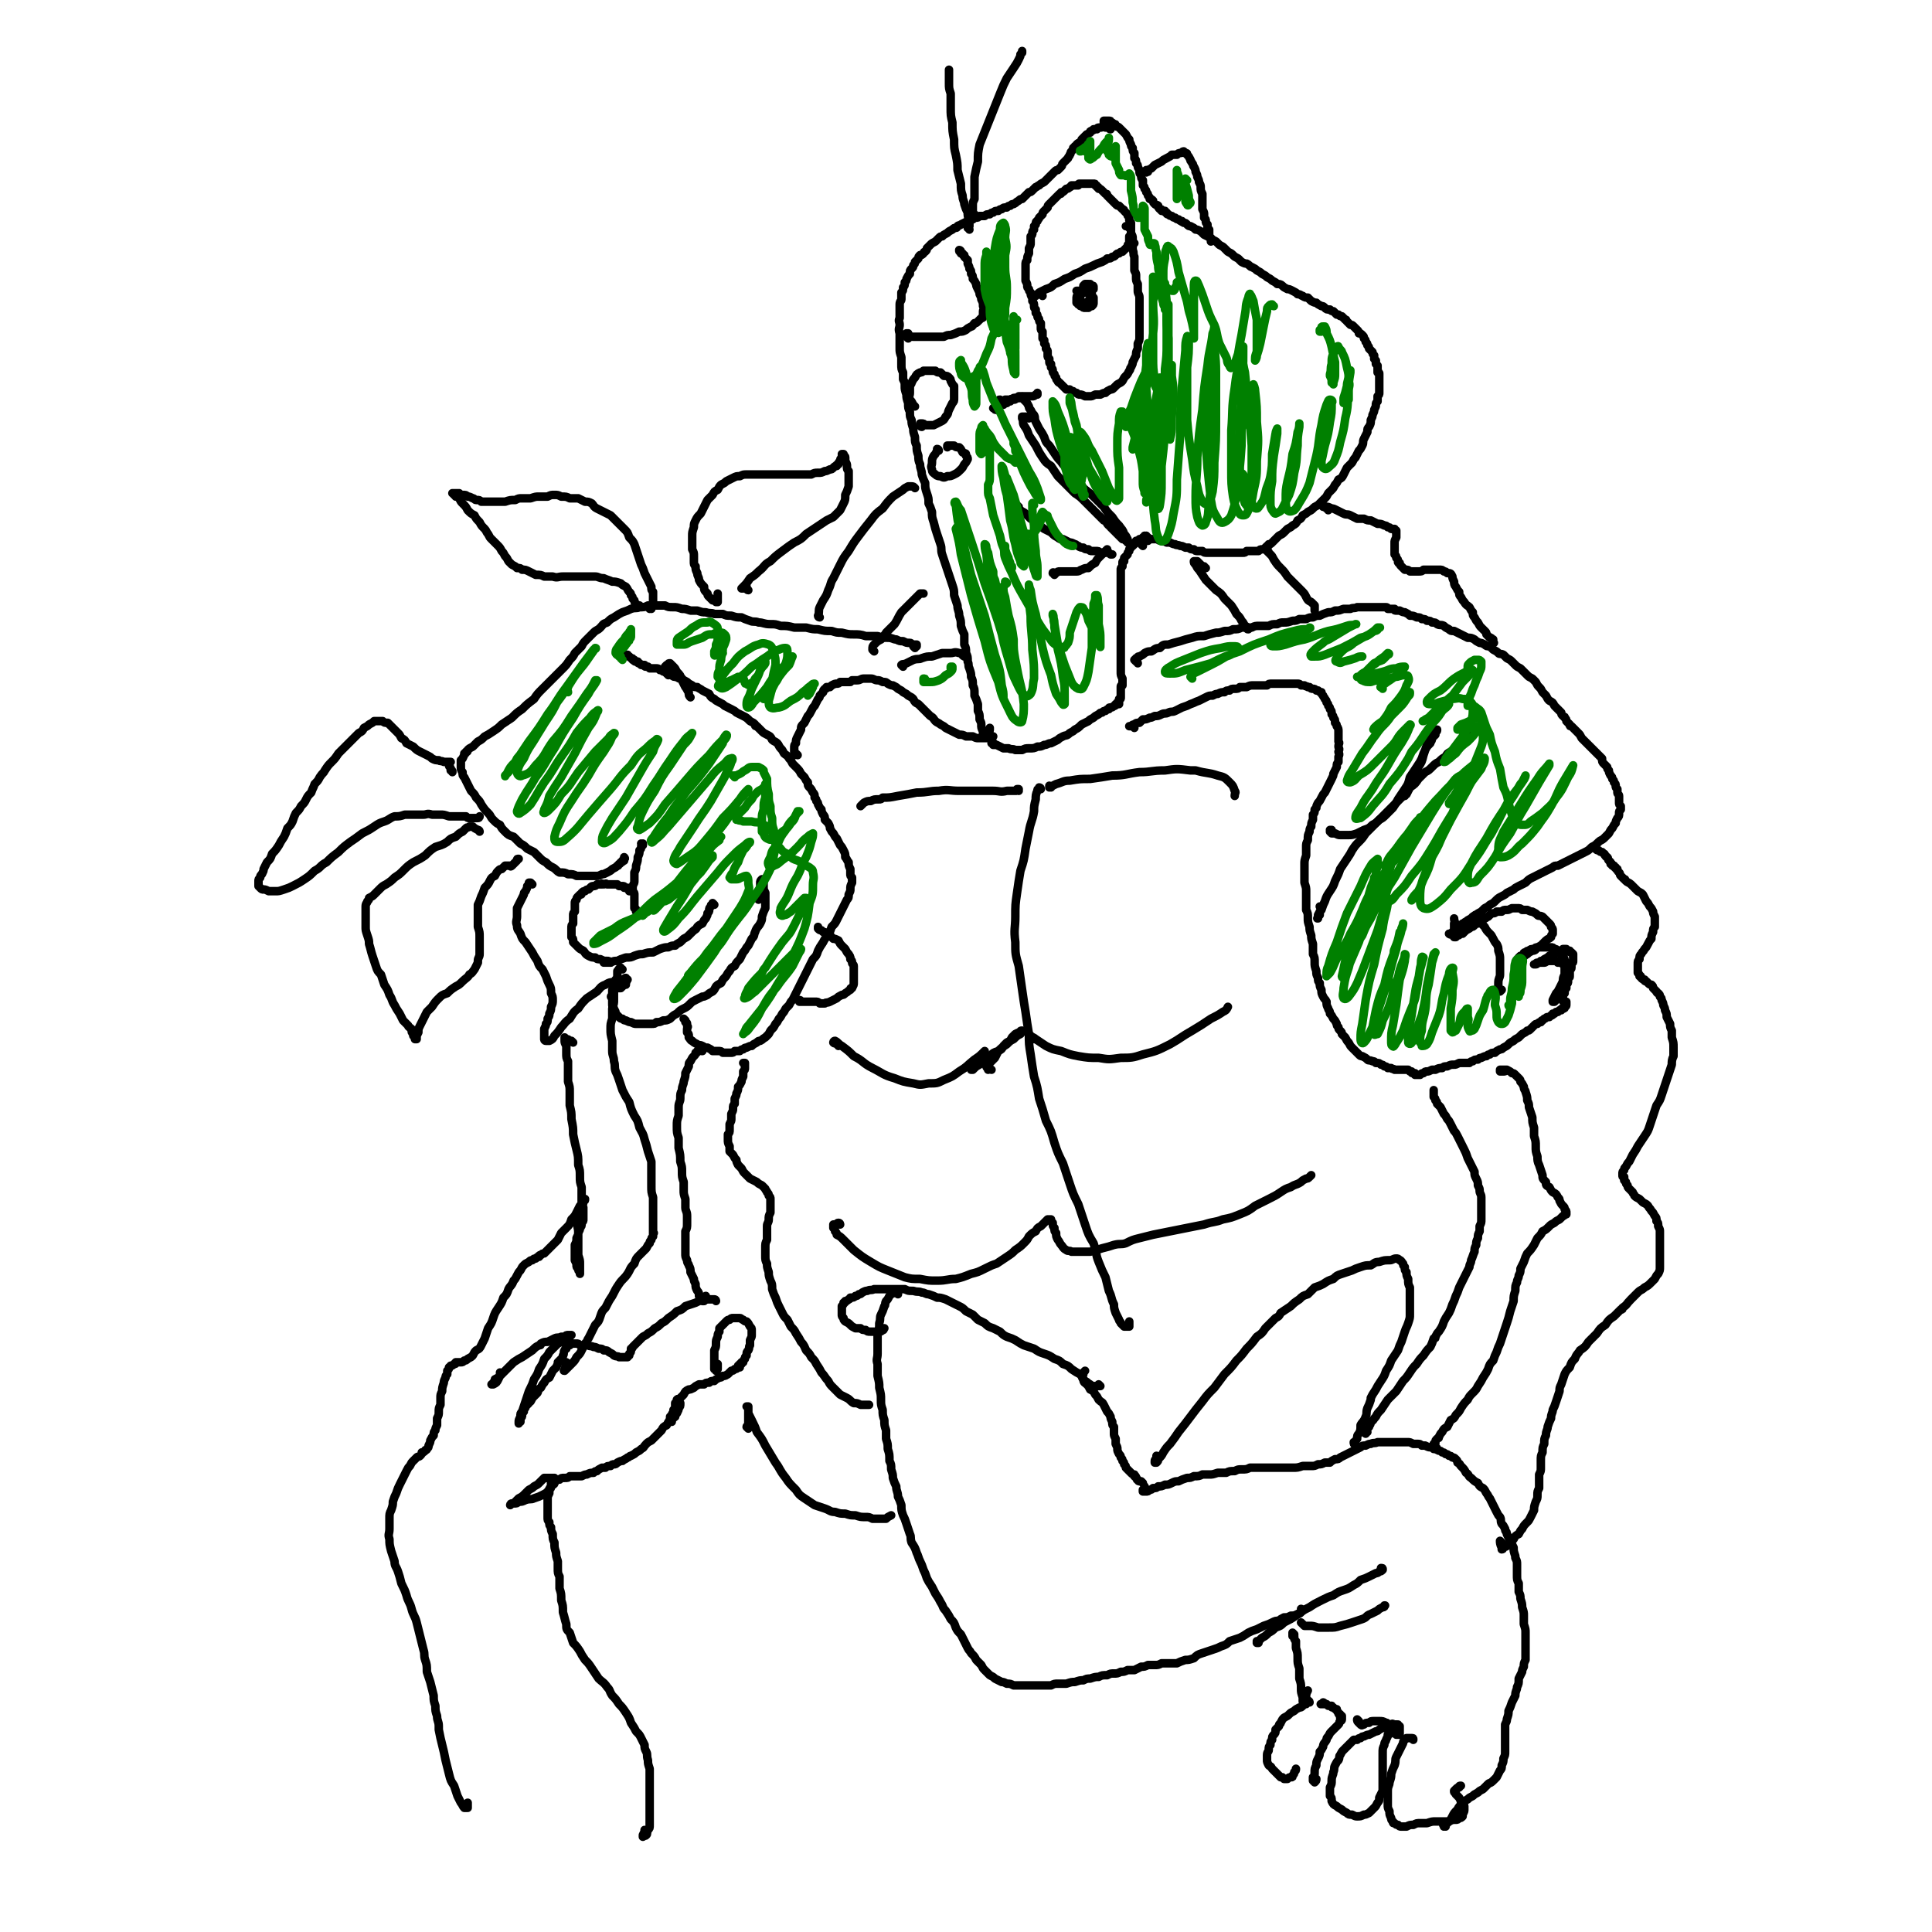<svg viewBox='0 0 1136 1136' version='1.1' xmlns='http://www.w3.org/2000/svg' xmlns:xlink='http://www.w3.org/1999/xlink'><g fill='none' stroke='#000000' stroke-width='5' stroke-linecap='round' stroke-linejoin='round'><path d='M653,76c-1,0 -1,-1 -1,-1 0,0 0,0 0,0 -1,0 -1,0 -2,0 0,-1 0,0 0,-1 -1,0 -1,0 -1,0 -1,1 -1,1 -2,1 0,0 0,0 -1,0 -1,0 -1,1 -1,1 -1,0 -1,0 -2,0 0,1 0,0 -1,1 -1,0 -1,0 -1,1 -1,0 -1,1 -2,1 -1,1 -1,1 -1,1 -1,1 -1,1 -2,2 0,1 -1,1 -1,2 -1,0 -1,0 -2,1 0,1 0,1 -1,1 0,1 0,1 -1,1 0,1 0,1 -1,2 -1,1 0,1 -1,2 0,1 -1,1 -1,2 -1,1 -1,1 -1,1 -1,1 -1,1 -2,2 -1,1 0,1 -1,2 -1,1 -1,1 -2,2 -1,0 -1,0 -2,1 -1,1 -1,1 -2,2 -1,1 -1,1 -2,2 -1,1 -1,1 -2,2 -2,1 -2,1 -3,2 -1,0 -1,1 -2,1 -1,1 -1,1 -2,2 -1,1 -1,1 -2,1 -1,1 -1,1 -2,2 -1,1 -1,1 -2,2 -1,0 -1,0 -2,1 -2,1 -1,1 -3,2 -1,0 -1,0 -2,1 -1,0 -1,0 -2,1 -2,0 -2,0 -3,1 -1,0 -1,0 -2,1 -2,0 -2,0 -3,1 -1,0 -1,0 -2,1 -2,0 -2,0 -3,1 -2,0 -2,0 -3,0 -1,1 -1,1 -2,1 -1,0 -1,0 -2,1 -2,0 -2,0 -3,1 -2,1 -2,1 -4,2 -1,1 -1,0 -2,1 0,0 0,1 -1,1 -1,0 -1,0 -2,1 -2,1 -2,1 -3,2 -2,1 -2,1 -3,2 -1,0 -1,0 -2,1 -1,1 -1,1 -2,2 -2,1 -2,1 -3,2 -1,1 -1,1 -2,2 0,1 0,1 -1,2 -1,0 -1,1 -1,1 -1,1 -1,1 -2,1 -1,1 -1,1 -1,2 -1,1 -1,1 -2,2 0,1 0,1 -1,2 0,1 0,1 -1,2 -1,1 -1,1 -1,3 -1,1 -1,1 -2,3 0,1 0,1 -1,2 0,2 0,2 -1,3 0,2 0,2 -1,3 0,2 0,2 0,4 0,1 -1,1 -1,3 0,2 0,2 0,4 0,2 0,2 0,4 -1,2 0,2 0,4 0,2 -1,2 0,5 0,2 0,2 0,4 0,3 0,3 0,5 0,2 0,2 1,5 0,2 0,2 0,4 0,3 0,3 1,5 0,2 0,2 0,4 1,2 1,2 1,4 0,2 0,2 1,5 0,2 0,2 1,5 0,3 0,3 1,5 0,3 0,3 1,5 0,2 0,2 1,5 0,2 0,2 1,5 0,3 0,3 1,5 0,3 0,3 1,6 0,2 0,3 1,5 0,3 1,3 1,6 1,3 1,3 2,5 0,3 0,3 1,6 1,3 1,3 1,6 1,2 1,2 2,5 0,3 0,3 1,6 1,4 1,4 2,7 1,3 1,3 2,6 1,3 0,3 1,6 1,3 1,3 2,6 1,3 1,3 2,6 1,3 1,3 2,6 1,3 1,3 1,6 1,3 1,3 2,6 0,3 1,3 1,6 1,3 1,3 1,6 1,3 1,3 2,5 0,3 0,3 0,6 1,2 1,2 1,5 1,2 1,2 1,5 1,2 0,2 1,4 1,3 1,3 1,5 1,2 1,2 1,5 1,2 1,2 1,5 0,0 0,0 0,1 1,2 1,2 2,5 0,2 0,2 0,4 1,2 1,2 1,5 1,2 1,2 1,3 0,2 0,2 1,4 0,1 0,1 0,3 0,0 0,0 1,0 1,0 1,0 2,-2 1,-1 1,-1 1,-3 '/><path d='M585,438c0,-1 -1,-1 -1,-1 0,-1 0,0 0,0 0,0 -1,0 -1,0 0,0 0,0 0,0 0,0 0,0 0,0 1,0 1,0 1,1 1,0 1,0 2,0 2,1 2,1 4,2 1,0 1,0 3,0 2,1 2,0 4,1 2,0 2,0 4,0 2,-1 2,-1 4,-1 3,0 3,0 5,-1 2,0 2,0 4,-1 2,0 2,-1 4,-1 2,-1 2,-1 4,-2 1,-1 1,-1 3,-2 2,-1 2,0 4,-2 2,-1 2,-1 3,-2 2,-1 2,-1 4,-3 2,-1 2,-1 4,-2 1,-1 1,-1 3,-2 1,-1 1,-1 3,-2 1,-1 1,-1 2,-1 1,-1 1,-1 2,-1 1,-1 1,-1 2,-1 0,-1 0,-1 1,-1 1,0 1,0 2,-1 1,0 1,0 1,-1 1,0 1,0 1,0 1,0 1,0 1,0 0,0 0,0 0,0 0,0 0,0 0,0 0,0 -1,-1 -1,-1 0,0 1,0 1,1 0,0 0,0 0,0 0,0 0,0 0,-1 0,0 0,0 0,0 0,0 0,0 0,0 0,-1 0,-1 0,-1 0,0 0,0 0,0 0,0 0,0 0,-1 1,0 1,0 1,-1 0,-1 0,-1 0,-3 0,-2 0,-2 0,-3 0,-1 0,-1 1,-1 0,-2 0,-2 0,-4 -1,-2 -1,-2 -1,-4 0,-3 0,-3 0,-5 0,-3 0,-3 0,-5 0,-3 0,-3 0,-6 0,-2 0,-2 0,-5 0,-2 0,-2 0,-4 0,-2 0,-2 0,-4 0,-2 0,-2 0,-4 0,-2 0,-2 0,-5 0,-2 0,-2 0,-4 0,-2 0,-2 0,-4 0,-2 0,-2 0,-3 0,-1 0,-1 0,-3 0,-1 0,-1 0,-3 0,-1 0,-1 0,-3 0,-1 0,-1 0,-2 0,-1 0,-1 1,-2 0,-1 0,-1 0,-2 0,-1 0,-1 1,-1 0,-1 0,-1 0,-2 1,-1 1,-1 2,-2 0,-1 0,-1 1,-2 0,0 0,0 0,-1 1,-1 1,-1 1,-1 0,-1 0,-1 1,-1 0,0 0,0 1,-1 0,0 0,0 0,-1 1,0 1,0 1,-1 1,0 1,0 1,0 1,-1 1,-1 1,-1 1,0 1,0 1,0 1,0 1,0 1,-1 1,0 1,0 1,0 0,0 0,0 0,0 1,0 1,0 1,0 0,0 0,0 0,0 0,0 -1,-1 -1,-1 0,0 0,0 1,1 0,0 0,0 0,0 0,0 0,0 0,0 0,0 0,0 0,0 0,0 0,0 0,0 0,0 0,0 0,0 1,0 1,0 1,0 0,0 0,0 0,0 0,0 0,0 0,0 0,1 0,0 -1,0 0,0 1,0 1,0 0,0 -1,0 -1,-1 '/><path d='M605,246c0,0 0,-1 -1,-1 0,0 0,0 0,0 -1,0 -1,0 -1,0 0,0 0,0 0,0 0,0 -1,0 -1,0 0,0 0,0 0,0 0,0 0,0 0,0 -1,0 -1,0 -1,0 0,1 0,1 0,1 1,2 0,2 1,4 2,3 2,3 3,6 2,3 2,3 4,6 2,4 2,4 4,7 2,3 2,3 5,5 2,3 2,3 4,6 3,3 3,3 5,5 3,3 3,3 5,5 3,2 3,2 5,4 2,2 2,2 4,4 2,2 2,2 4,4 2,2 2,2 4,4 0,0 0,0 1,0 1,2 1,2 2,3 1,0 1,0 1,1 1,1 1,1 3,3 1,1 1,1 2,2 1,1 1,1 2,2 1,0 1,0 2,0 0,1 0,1 0,1 0,0 0,0 1,0 0,1 0,1 0,1 0,0 0,0 0,0 0,0 0,0 0,0 1,0 0,0 0,-1 0,0 0,0 0,0 0,0 0,-1 0,-1 -1,-2 -1,-2 -2,-3 -1,-3 -1,-2 -3,-5 -2,-2 -2,-2 -4,-5 -3,-3 -3,-3 -5,-6 -3,-3 -3,-3 -6,-6 -3,-3 -4,-3 -7,-6 -3,-4 -3,-4 -6,-7 -2,-3 -2,-3 -5,-6 -2,-3 -2,-2 -4,-5 -2,-3 -2,-3 -4,-6 -2,-2 -2,-2 -3,-5 -1,-2 -1,-2 -3,-5 -1,-2 -1,-2 -2,-4 -1,-2 0,-2 -1,-4 -1,-1 -1,-1 -2,-3 -1,-1 -1,-1 -1,-2 -1,-2 -1,-2 -2,-3 0,0 0,0 -1,-1 0,0 0,0 0,-1 0,0 0,0 -1,0 0,0 0,0 0,0 0,-1 0,-1 -1,-1 0,0 0,0 0,0 0,0 0,0 -1,0 0,0 0,0 0,1 -1,0 -1,0 -2,0 0,1 0,1 -1,1 -1,0 -1,0 -2,1 -1,0 -1,0 -2,1 -1,0 -1,0 -2,1 -1,0 -1,0 -2,0 -1,1 -1,1 -1,1 -1,0 -1,0 -1,0 0,0 0,0 -1,0 0,0 0,0 0,0 0,1 0,1 0,1 -1,0 -1,0 -1,0 0,0 0,0 1,0 0,1 0,1 1,1 '/><path d='M599,298c-1,0 -1,-1 -1,-1 -1,0 0,0 0,0 0,0 0,0 -1,0 0,0 0,0 0,0 0,0 0,0 0,0 1,0 1,0 1,0 0,0 0,0 0,1 1,1 1,1 2,2 1,1 2,1 3,2 1,1 1,1 3,3 2,1 2,1 3,3 3,1 2,1 5,3 2,1 2,1 4,2 2,2 2,2 4,3 1,1 1,1 3,1 2,1 2,1 4,2 1,0 1,0 3,1 1,0 1,1 2,1 1,1 2,1 3,1 1,1 1,1 3,1 1,1 1,1 2,1 1,0 1,0 2,0 2,0 2,0 3,1 1,0 1,0 2,0 1,0 1,0 2,0 1,0 1,0 1,0 1,1 1,1 1,1 1,0 1,0 1,0 0,0 0,0 0,0 '/><path d='M589,236c0,0 -1,-1 -1,-1 -1,0 0,0 -1,1 0,0 0,0 0,0 0,0 0,0 0,0 0,0 0,0 0,0 0,0 0,0 0,0 1,0 1,0 2,0 1,0 1,0 2,-1 1,0 1,0 3,0 1,-1 1,0 2,-1 1,0 1,0 2,0 1,0 1,0 2,0 1,-1 1,-1 2,-1 1,0 1,0 2,0 2,0 2,0 3,0 1,0 1,0 2,-1 0,0 0,0 1,0 0,0 0,0 0,0 0,-1 0,-1 0,-1 '/><path d='M620,338c0,-1 0,-1 -1,-1 0,-1 1,0 1,0 1,0 1,0 1,0 1,-1 1,-1 2,-1 2,0 2,0 3,0 2,0 2,0 3,0 2,0 2,0 4,0 2,0 2,-1 3,-1 2,-1 2,-1 4,-1 2,-2 2,-2 4,-3 1,-2 1,-2 3,-4 2,-2 2,-2 4,-4 '/><path d='M672,321c0,0 0,0 -1,-1 0,0 1,0 1,0 0,0 0,-1 -1,-1 0,0 0,0 0,0 0,0 0,0 0,0 0,0 0,0 0,0 0,-1 0,-1 1,-1 0,0 0,0 1,0 1,0 1,0 2,0 1,-1 1,-1 2,-1 1,0 1,0 3,0 1,0 1,1 3,1 1,0 1,0 3,1 1,0 1,0 2,0 2,1 2,1 3,1 1,1 1,0 3,1 1,0 1,0 3,1 1,0 1,0 2,0 1,1 1,1 3,1 1,1 1,1 2,1 2,0 2,0 3,0 1,1 1,1 3,1 1,0 1,0 2,0 1,0 1,0 3,0 1,0 1,0 2,0 1,0 1,0 2,0 1,0 1,0 2,0 1,0 1,0 2,0 1,0 1,0 2,0 1,0 1,0 2,0 1,0 1,0 2,0 1,0 1,0 2,0 1,0 1,0 2,-1 1,0 1,0 2,0 1,0 1,0 2,0 1,0 1,0 2,0 0,0 0,0 1,0 1,-1 1,-1 2,-1 1,0 1,0 2,-1 0,0 0,0 1,-1 1,0 1,0 1,-1 1,0 1,0 2,-1 1,-1 1,-1 2,-2 1,-1 1,-1 2,-2 2,-1 2,-1 3,-2 1,-1 1,-1 2,-2 2,-1 2,-1 3,-2 2,-1 2,-1 3,-3 2,-1 2,-1 3,-3 2,-1 2,-1 3,-2 2,-1 2,-1 3,-2 1,-1 1,-1 3,-2 1,-1 1,-1 2,-2 1,-1 1,-1 2,-2 1,-1 1,-1 2,-3 1,-1 1,-1 2,-2 1,-1 1,-1 2,-3 1,-1 1,-1 2,-3 2,-1 2,-1 3,-3 1,-2 1,-2 2,-4 1,-1 1,-1 3,-3 1,-2 1,-2 2,-3 1,-2 1,-2 2,-4 1,-1 1,-1 2,-3 1,-2 0,-2 1,-4 1,-2 1,-2 2,-4 0,-2 0,-2 1,-3 1,-2 1,-2 1,-4 1,-2 1,-2 1,-3 1,-2 1,-2 1,-3 1,-2 1,-2 1,-3 0,-1 0,-1 1,-2 0,-2 0,-2 0,-3 1,-1 1,-1 1,-2 0,0 0,-1 0,-1 0,-1 0,-1 0,-2 0,-1 0,-1 0,-2 0,-1 0,-1 0,-2 0,-1 0,-1 0,-2 0,-1 0,-1 0,-2 0,-1 0,-1 -1,-1 0,-1 0,-1 0,-2 0,-1 0,-1 0,-2 0,0 0,0 -1,-1 0,-1 0,-1 0,-2 0,0 0,0 -1,-1 0,-1 0,-1 0,-2 -1,-1 -1,-1 -1,-2 -1,-1 -1,-1 -2,-2 0,-1 0,-1 -1,-2 0,-1 0,-1 -1,-2 0,-1 0,-1 -1,-2 0,-1 0,-1 -1,-2 -1,-1 -1,-1 -2,-1 0,-1 0,-1 -1,-2 -1,-1 -1,-1 -2,-2 -1,-1 -1,-1 -2,-1 -1,-1 -1,-1 -2,-2 -1,-1 0,-1 -1,-1 -1,-1 -1,-1 -2,-2 -1,0 -1,0 -2,-1 -1,0 -1,0 -1,0 -1,-1 -1,-1 -2,-2 -1,0 -1,0 -2,-1 -2,0 -2,0 -3,-1 -1,-1 -1,-1 -2,-1 -2,-1 -2,-1 -3,-2 -1,0 -1,0 -3,-1 -1,-1 -1,-1 -2,-2 -1,0 -2,0 -3,-1 -1,0 -1,-1 -3,-1 -1,-1 -1,-1 -3,-2 -2,-1 -2,-1 -3,-1 -2,-1 -2,-1 -3,-2 -1,-1 -2,-1 -3,-1 -1,-1 -1,-1 -3,-2 -1,-1 -1,-1 -3,-2 -1,-1 -1,-1 -3,-2 -1,-1 -1,-1 -3,-2 -1,-1 -1,-1 -3,-2 -1,0 -1,-1 -3,-2 -1,0 -1,0 -3,-1 -1,-1 -1,-1 -2,-2 -2,-1 -2,-1 -3,-2 -1,-1 -1,-1 -3,-2 -1,-1 -1,-1 -2,-2 -1,-1 -1,-1 -3,-2 -1,-1 -1,-1 -2,-2 -2,-1 -2,-1 -3,-2 -2,-1 -2,-1 -4,-2 -1,-1 -1,-1 -2,-2 -2,-1 -2,-1 -3,-1 -1,-1 -1,-1 -3,-2 -1,0 -1,0 -2,-1 -1,-1 -1,-1 -2,-1 -1,-1 -1,0 -1,-1 -1,0 -1,0 -2,-1 -1,0 -1,0 -2,-1 -1,0 -1,0 -2,-1 -1,0 -1,0 -2,-1 -1,0 -1,0 -1,-1 -1,0 -1,0 -1,-1 -1,0 -1,0 -2,0 0,-1 0,-1 -1,-1 -1,-1 -1,-1 -1,-2 -1,-1 -1,0 -2,-1 -1,-1 -1,-1 -1,-2 -1,-1 -1,-1 -2,-1 0,-1 0,-1 -1,-2 0,-1 0,-1 -1,-2 0,-1 0,-1 -1,-2 0,-1 0,-1 -1,-2 0,-2 0,-2 0,-3 -1,-1 -1,-1 -1,-3 -1,-1 -1,-1 -1,-2 0,-2 -1,-2 -1,-3 0,-1 0,-1 -1,-2 0,-2 0,-2 -1,-3 0,-2 0,-2 0,-3 -1,-1 -1,-1 -1,-3 -1,-1 -1,-1 -1,-2 -1,-2 -1,-2 -1,-3 -1,-1 -1,-1 -2,-3 -1,-1 -1,-1 -2,-2 -1,-1 -1,-1 -2,-2 -1,-1 -1,0 -2,-1 0,-1 0,-1 -1,-1 -1,-1 -1,-1 -2,-1 0,-1 0,-1 -1,-1 0,0 0,0 -1,0 -1,0 -1,0 -1,0 0,0 0,0 0,0 -1,0 -1,0 -1,0 0,1 0,1 0,2 1,0 1,0 2,0 '/><path d='M675,101c0,0 0,-1 -1,-1 0,0 0,1 0,1 0,1 0,0 -1,0 0,0 0,0 0,0 0,0 0,0 0,0 0,0 0,0 0,0 0,0 0,0 0,0 0,0 0,0 0,0 0,0 0,0 0,0 1,0 1,0 1,-1 1,0 1,0 3,-1 1,-1 1,-1 2,-2 2,-1 2,-1 4,-2 1,-1 1,-1 3,-2 2,-1 2,-1 3,-2 1,0 1,0 3,0 1,-1 1,-1 2,-1 1,0 1,-1 2,-1 0,1 0,1 1,1 1,0 1,0 1,1 1,1 1,1 2,3 0,1 0,0 1,2 1,1 0,1 1,2 1,2 1,2 1,3 1,2 1,2 1,3 1,2 1,2 1,3 1,2 1,2 1,3 0,2 0,2 1,4 0,2 0,2 0,3 0,2 0,2 0,3 0,2 0,2 0,3 1,2 1,2 1,3 0,1 0,1 0,2 1,1 1,1 1,2 0,1 0,1 1,2 0,1 0,1 0,2 1,1 1,1 1,1 0,1 0,1 0,2 0,0 0,0 0,0 0,0 0,0 0,1 0,0 0,0 0,1 0,0 0,0 1,1 0,0 0,0 0,0 0,1 0,1 0,1 0,0 0,0 0,1 '/><path d='M667,143c0,0 0,0 -1,-1 0,0 0,0 -1,0 0,-1 0,-1 0,-1 0,-1 0,-1 0,-2 0,-1 0,-1 0,-2 0,0 0,0 0,-1 0,-1 0,-1 0,-3 0,-1 0,-1 0,-2 -1,-1 -1,-1 -1,-2 0,-1 0,-1 0,-2 -1,0 -1,0 -1,-1 -1,-1 -1,-1 -2,-2 0,-1 -1,-1 -1,-1 -1,-1 -1,-1 -2,-2 -1,0 -1,0 -2,-1 -1,-1 -1,-1 -2,-2 -1,-1 -1,-1 -1,-1 -1,-1 -1,-1 -2,-2 0,-1 0,-1 -1,-1 -1,-1 -1,-1 -1,-1 -1,-1 -1,-1 -1,-1 -1,-1 -1,-1 -2,-1 0,-1 0,-1 -1,-1 0,-1 0,-1 -1,-1 0,-1 0,-1 -1,-1 0,0 0,0 0,0 -1,0 -1,0 -1,0 -1,0 -1,0 -2,0 -1,0 -1,0 -1,0 -1,0 -1,0 -2,0 -1,0 -1,0 -2,0 -1,0 -1,0 -1,1 -1,0 -1,0 -2,0 -1,0 -1,0 -2,0 0,1 -1,1 -1,1 -1,1 -1,1 -2,1 -1,1 -1,1 -1,1 -1,1 -1,1 -2,1 0,1 0,1 -1,1 -1,1 -1,1 -2,2 0,0 0,0 -1,1 -1,1 -1,1 -2,2 0,0 0,0 -1,1 -1,1 -1,1 -1,2 -1,1 -1,1 -2,2 -1,1 -1,1 -1,2 -1,1 -1,1 -2,2 0,1 -1,1 -1,2 -1,0 -1,1 -1,2 0,0 0,0 -1,1 0,1 0,1 0,2 -1,1 -1,1 -1,2 0,1 0,1 -1,2 0,2 0,2 0,3 0,1 0,1 0,1 0,1 0,1 -1,3 0,2 0,2 0,3 -1,2 -1,2 -1,4 -1,1 -1,1 -1,3 0,2 0,2 0,3 0,2 0,2 0,3 0,2 0,2 0,3 1,2 1,2 1,3 0,1 0,1 1,2 0,1 0,1 1,2 0,1 0,2 1,3 0,1 0,1 0,2 1,1 1,2 1,3 0,1 0,1 1,2 0,1 0,1 0,2 1,1 1,1 1,2 0,1 1,1 1,2 0,1 0,1 1,2 0,1 0,2 0,3 0,1 0,1 1,2 0,1 0,1 0,2 0,1 0,1 0,2 1,1 1,1 1,1 0,1 0,1 0,2 1,1 1,1 1,2 0,0 0,0 0,1 1,1 1,1 1,2 0,1 0,1 0,2 0,1 0,1 1,2 0,1 0,1 0,2 0,1 1,1 1,1 0,1 0,1 0,2 1,1 1,1 1,2 0,1 0,1 1,2 0,1 0,1 1,2 0,1 0,1 1,2 0,0 0,1 1,1 1,1 1,1 2,2 1,1 1,1 2,2 1,0 1,0 2,0 1,1 1,1 2,1 1,1 1,1 2,1 1,1 1,1 2,1 1,0 1,0 3,1 1,0 1,0 3,0 1,0 1,0 3,-1 1,0 1,0 3,0 2,-1 2,-1 3,-1 1,-1 1,-1 3,-2 1,0 1,0 2,-1 1,-1 1,-1 2,-2 2,-1 2,-1 3,-2 1,-2 1,-2 2,-3 1,-1 1,-1 2,-3 1,-1 0,-1 1,-2 1,-2 1,-2 1,-3 1,-2 1,-2 2,-4 0,-2 0,-2 1,-4 0,-1 0,-1 0,-3 1,-2 1,-2 1,-4 0,-2 0,-2 0,-4 0,-2 0,-2 0,-4 0,-2 0,-2 0,-4 0,-2 0,-2 0,-4 0,-2 0,-2 0,-4 0,-1 0,-1 0,-3 0,-2 -1,-2 -1,-4 0,-2 0,-2 0,-4 -1,-2 -1,-2 -1,-4 0,0 0,0 0,-1 0,-1 0,-1 -1,-3 0,-2 0,-2 0,-4 0,-2 0,-2 0,-4 -1,-2 0,-2 -1,-4 0,-2 0,-2 0,-4 0,-1 0,-1 0,-3 0,-1 0,-1 -1,-3 0,-1 0,-1 0,-2 -1,-1 -1,-1 -1,-1 -1,-1 -1,-1 -2,-1 0,0 0,0 0,0 '/><path d='M613,174c0,0 0,-1 -1,-1 0,0 0,0 0,0 -1,0 -1,0 -2,0 -1,0 -1,1 -1,1 0,0 0,0 -1,0 0,0 0,0 0,0 0,0 0,0 0,0 0,0 0,0 1,0 1,-1 1,-1 2,-2 2,-1 2,-1 4,-2 3,-1 3,-1 5,-3 3,-1 3,-1 6,-3 3,-1 3,-1 6,-3 3,-1 3,-1 6,-3 3,-1 3,-1 5,-2 2,-1 2,-1 5,-2 2,-1 2,-1 3,-2 2,0 2,0 3,-1 1,0 1,0 2,-1 1,-1 1,-1 2,-1 1,-1 1,-1 2,-1 1,-1 1,-1 2,-2 0,0 0,0 1,-1 0,-1 0,-1 1,-2 0,0 0,0 0,-1 0,-1 0,-1 0,-1 0,-1 0,-1 0,-1 0,0 0,0 0,-1 0,0 0,0 0,0 0,0 0,0 0,0 '/><path d='M641,168c-1,0 -1,-1 -1,-1 -1,0 0,0 0,0 -1,0 -1,0 -1,0 -1,0 -1,0 -1,0 0,0 0,0 -1,1 0,1 0,1 0,2 0,0 0,0 0,1 0,0 0,0 1,0 1,1 1,0 2,0 0,0 0,0 1,0 1,0 1,0 1,0 0,-1 1,-1 1,-1 0,-1 0,-1 0,-1 0,-1 0,-1 -1,-1 0,0 0,0 -1,-1 -1,0 -1,0 -2,1 -1,0 -1,0 -2,2 -1,1 -1,1 -1,3 -1,1 -1,1 -1,3 0,1 0,1 0,3 0,1 0,1 1,1 1,1 1,1 2,1 1,0 1,0 2,0 1,-1 2,-1 2,-1 1,-1 1,-1 1,-2 0,0 0,0 0,-1 0,-1 0,-1 0,-2 -1,-1 -1,-1 -2,-2 -1,0 -1,0 -2,-1 -1,0 -1,0 -2,-1 -1,0 -1,0 -2,0 -1,1 -1,1 -1,2 -1,1 -1,1 -1,3 0,1 0,1 0,2 0,0 1,0 1,1 2,0 2,0 3,0 1,-1 1,-1 3,-2 1,0 1,-1 1,-2 1,0 1,-1 1,-2 0,0 0,0 -1,-1 -1,-1 -1,-1 -2,-1 -1,0 -1,0 -3,0 -1,0 -1,0 -2,0 0,0 0,0 -1,0 0,0 0,0 0,0 '/><path d='M534,199c0,0 0,0 -1,-1 0,0 0,0 1,-1 0,0 0,0 0,-1 0,0 -1,0 -1,0 0,0 0,0 0,1 0,0 0,0 0,0 0,0 0,0 0,0 1,0 1,0 1,0 2,1 2,1 3,1 2,0 2,0 4,0 2,0 2,0 4,0 3,0 3,0 5,0 2,0 2,0 5,0 2,-1 2,-1 4,-1 3,-1 3,-1 5,-2 2,0 2,0 4,-1 1,-1 1,-1 3,-2 1,0 1,-1 2,-2 1,0 1,0 2,-1 1,-1 1,-1 2,-2 1,0 1,0 1,-1 0,-1 0,-1 0,-3 0,-1 1,-1 0,-3 0,-2 0,-2 -1,-4 0,-1 0,-1 -1,-3 0,-1 0,-1 -1,-3 -1,-2 -1,-2 -1,-3 -1,-2 -1,-2 -2,-3 0,-2 0,-2 -1,-3 0,-2 0,-2 -1,-3 0,-1 0,-1 -1,-3 0,-1 0,-1 0,-2 -1,-1 -1,-1 -2,-2 0,0 0,0 0,-1 -1,0 -1,0 -1,-1 -1,0 -1,0 -1,-1 0,0 0,0 0,0 -1,0 -1,0 -1,-1 0,0 0,0 0,0 0,0 1,0 1,1 0,0 0,0 0,1 '/><path d='M542,251c-1,0 -1,-1 -1,-1 0,0 0,0 0,-1 1,0 1,0 1,0 1,0 1,0 2,1 1,0 1,0 2,0 2,0 2,0 3,0 2,-1 2,-1 4,-2 2,-1 2,-1 3,-3 2,-2 1,-2 2,-4 1,-2 1,-2 2,-4 1,-1 1,-1 1,-3 0,-2 0,-2 0,-3 0,-2 0,-2 0,-4 -1,-1 -1,-1 -2,-3 0,-1 0,-1 -1,-2 -1,-1 -1,-1 -3,-1 -1,-1 -1,-1 -2,-2 -2,0 -2,0 -3,-1 -2,0 -2,0 -4,0 -1,0 -1,0 -3,0 -1,1 -1,1 -2,1 -2,1 -2,1 -3,3 -1,1 -1,1 -2,3 0,1 -1,1 -1,3 0,2 0,2 0,3 0,2 -1,2 0,4 1,1 1,1 2,3 0,0 0,0 1,1 '/><path d='M552,265c0,0 0,-1 -1,-1 0,0 0,1 0,1 -1,2 -1,2 -2,3 -1,2 -1,2 -1,4 0,2 -1,2 0,4 0,2 1,2 2,3 1,1 2,1 3,1 2,1 2,1 4,0 2,0 2,0 4,-1 2,-1 2,-1 4,-3 1,-1 1,-1 2,-3 1,-1 1,-1 2,-3 0,-1 0,-1 -1,-2 0,-2 0,-1 -2,-2 -1,-2 -1,-2 -2,-3 -2,0 -2,0 -3,-1 -1,0 -1,0 -2,0 -1,0 -1,0 -1,0 0,0 0,0 0,0 -1,0 0,0 -1,0 0,1 0,1 0,1 '/><path d='M573,127c0,0 0,-1 -1,-1 0,0 1,0 1,0 -1,0 -1,-1 -1,-2 0,0 0,0 0,0 0,0 0,0 0,0 0,0 0,0 0,0 0,0 0,0 0,-1 0,-1 0,-1 0,-2 0,-2 0,-2 1,-4 0,-3 0,-3 0,-5 0,-4 0,-4 0,-8 1,-5 1,-5 2,-9 0,-5 0,-5 1,-10 2,-5 2,-5 4,-10 2,-5 2,-5 4,-10 2,-5 2,-5 4,-10 2,-5 2,-5 4,-9 2,-3 2,-3 4,-6 2,-3 2,-3 3,-5 1,-2 1,-2 1,-3 1,-1 1,-1 1,-2 0,0 0,0 0,0 0,0 0,0 0,0 0,0 0,0 0,1 '/><path d='M570,135c0,0 0,-1 -1,-1 0,-1 1,-1 1,-1 0,-2 0,-2 0,-3 -1,-3 -1,-3 -1,-5 -1,-2 -1,-2 -2,-5 0,-2 -1,-2 -1,-5 -1,-3 -1,-3 -1,-7 -1,-4 -1,-4 -2,-8 0,-4 0,-4 -1,-9 -1,-4 -1,-4 -1,-9 -1,-5 -1,-5 -1,-10 -1,-4 -1,-4 -1,-9 0,-4 0,-4 0,-8 -1,-3 -1,-3 -1,-6 0,-2 0,-2 0,-5 0,-1 0,-1 0,-2 0,-1 0,-1 0,-1 0,0 0,0 0,0 '/><path d='M669,390c0,0 0,-1 -1,-1 0,0 0,0 0,0 -1,-1 -1,-1 -1,-1 1,-1 1,0 1,-1 0,0 0,0 0,0 1,0 1,0 1,0 0,-1 0,-1 1,-1 2,-1 2,-1 3,-2 2,-1 2,-1 4,-1 2,-1 2,-2 5,-2 2,-2 2,-2 5,-2 3,-1 3,-1 7,-2 3,-1 3,-1 7,-2 3,-1 3,-1 7,-1 3,-1 3,-1 7,-2 2,0 2,0 5,-1 3,0 3,0 5,-1 3,0 3,0 5,-1 3,0 3,0 6,0 2,-1 2,-1 5,-1 2,0 2,0 5,0 2,-1 2,-1 5,-1 2,-1 2,-1 4,-1 2,0 2,0 5,-1 2,0 2,0 4,-1 2,0 2,0 4,0 2,-1 2,-1 4,-1 2,-1 2,-1 4,-1 2,-1 2,-1 5,-2 2,0 2,0 4,-1 3,0 2,0 5,-1 2,0 2,0 4,0 2,-1 2,0 4,-1 1,0 1,0 3,0 2,0 2,0 3,0 2,0 2,0 3,0 2,0 2,0 3,0 1,0 1,0 3,0 1,0 1,0 2,0 1,0 1,1 1,1 1,0 1,0 2,0 1,0 1,0 2,0 0,1 0,1 1,1 1,0 1,0 2,0 2,1 2,1 3,1 2,1 2,1 3,2 2,0 2,0 4,1 2,0 2,0 3,1 2,0 2,0 3,1 2,0 2,0 3,1 2,0 2,0 3,1 2,1 2,0 4,1 1,1 1,1 3,2 1,1 1,1 3,1 2,1 2,1 4,2 2,1 2,1 4,2 2,0 2,0 4,1 1,1 1,1 3,2 1,0 1,0 3,1 1,1 1,1 3,1 1,1 1,1 2,2 2,1 2,1 3,2 1,1 1,0 3,1 1,1 1,1 2,2 2,1 2,1 3,2 1,1 1,1 2,2 1,1 1,1 3,2 1,1 1,1 2,2 1,1 1,1 2,2 1,1 1,1 3,2 1,1 1,1 2,2 1,2 1,2 2,3 1,1 1,1 2,3 1,1 1,1 2,2 1,2 1,2 2,3 2,1 2,1 3,3 1,1 1,1 2,2 1,1 1,1 2,2 0,1 0,1 1,2 1,1 1,0 1,1 1,1 1,1 1,2 1,1 1,1 2,2 0,1 0,1 1,1 1,1 1,1 2,2 1,1 1,1 2,2 1,1 1,1 2,3 1,1 1,1 2,2 1,1 1,1 2,2 1,1 1,1 2,2 1,1 1,1 2,2 1,1 1,1 2,2 1,1 1,1 2,2 0,2 0,2 1,3 1,1 1,1 2,2 0,1 0,1 1,2 0,1 0,1 1,3 1,1 1,1 1,2 1,1 1,1 1,2 1,1 1,1 1,2 0,1 0,1 1,2 0,1 0,1 0,2 0,1 1,1 1,2 0,1 0,1 0,2 0,1 0,1 0,2 0,1 0,1 1,2 0,1 0,1 0,2 -1,1 -1,1 -1,2 0,2 0,2 -1,3 -1,2 -1,2 -1,3 -1,1 -1,1 -2,3 -1,1 -1,1 -2,3 -1,1 -1,1 -3,3 -1,1 -2,1 -3,2 -2,2 -2,2 -4,3 -2,2 -2,2 -4,3 -2,1 -2,1 -4,2 -2,1 -2,1 -4,2 -2,1 -2,1 -4,2 -2,1 -2,1 -4,2 -2,0 -2,0 -3,1 -2,1 -2,1 -4,2 -2,1 -2,1 -4,2 -2,1 -2,1 -4,2 -2,1 -2,1 -4,3 -2,1 -2,1 -4,2 -2,1 -2,1 -3,2 -2,1 -2,1 -4,2 -1,1 -1,1 -3,2 -2,1 -2,1 -4,3 -1,1 -1,1 -3,2 -1,1 -1,1 -3,2 -1,1 -1,1 -2,2 -2,1 -2,1 -3,2 -2,1 -2,1 -3,2 -2,1 -2,1 -3,2 -1,0 -1,1 -2,1 -1,1 -1,1 -2,1 -1,1 -1,1 -1,1 -1,0 -1,0 -1,1 0,0 0,0 -1,0 0,1 0,1 0,1 0,0 0,0 -1,1 0,0 0,0 0,0 0,1 0,1 -1,1 0,0 0,0 0,0 0,0 0,0 0,0 0,1 -1,0 -1,0 0,0 1,0 1,0 1,0 1,0 1,0 0,0 0,0 0,0 0,0 0,0 0,0 0,0 0,0 0,0 1,0 0,0 0,0 1,-1 1,-1 1,-2 0,-2 0,-2 0,-4 1,-1 0,-1 0,-3 '/><path d='M667,428c-1,-1 -1,-1 -1,-1 -1,0 -1,0 -2,0 0,0 0,0 0,0 0,0 0,0 0,0 0,0 0,0 0,0 1,0 1,0 1,0 1,-1 1,-1 2,-1 1,-1 1,-1 3,-1 1,-1 1,-1 2,-2 2,0 2,0 4,-1 1,0 1,0 3,-1 2,0 2,0 4,-1 2,-1 2,0 4,-1 2,-1 2,0 4,-1 2,-1 2,-1 4,-2 3,-1 3,-1 5,-2 3,-1 2,-1 5,-2 2,-1 2,-1 4,-2 2,-1 2,-1 4,-1 2,-1 2,-1 3,-1 2,-1 2,-1 4,-1 1,-1 1,-1 3,-1 1,-1 1,-1 3,-1 2,0 2,0 3,-1 2,0 2,0 4,0 2,-1 2,-1 4,-1 1,0 1,0 3,0 2,0 2,0 5,0 1,-1 1,-1 3,-1 2,0 2,0 4,0 2,0 2,0 4,0 2,0 2,0 4,0 2,0 2,0 3,0 1,0 1,0 2,1 1,0 1,0 2,0 1,1 1,0 2,1 0,0 0,0 1,0 1,1 1,1 2,1 1,0 1,0 2,1 0,0 0,0 1,0 1,1 1,1 2,1 0,1 0,1 1,2 0,1 1,1 1,2 1,1 1,1 1,2 1,1 1,1 1,2 1,1 1,1 1,2 1,1 1,1 1,3 1,1 1,1 1,2 1,1 1,1 1,3 1,1 1,1 1,2 1,1 1,2 1,3 0,1 0,1 0,3 0,1 0,1 0,3 1,1 0,1 0,3 0,1 1,1 0,3 0,1 1,1 0,3 0,1 0,1 0,3 -1,1 -1,1 -1,3 -1,2 -1,2 -2,4 0,1 0,1 -1,3 -1,2 -1,2 -2,4 -1,2 -1,2 -2,4 -1,1 -1,1 -2,3 -1,2 -1,2 -2,3 -1,2 -1,2 -1,3 -1,1 -1,1 -1,1 0,2 0,2 -1,3 0,1 0,1 0,3 -1,2 -1,2 -1,4 -1,1 -1,2 -1,3 -1,2 -1,2 -1,5 -1,2 -1,2 -1,4 0,3 0,3 0,5 -1,3 -1,3 -1,5 0,3 0,3 0,6 0,2 0,2 0,5 1,3 1,3 1,5 0,3 0,3 0,6 0,3 0,3 0,5 1,2 1,2 1,5 0,2 0,2 1,5 0,2 0,2 1,5 0,2 0,2 1,5 0,3 0,3 0,6 1,2 1,2 1,5 0,2 0,2 1,5 0,2 0,2 1,4 0,2 0,2 1,3 0,2 0,2 1,4 0,2 0,2 1,4 1,2 1,1 2,3 0,2 0,2 1,4 0,1 1,1 1,3 1,1 1,1 2,3 1,1 1,1 2,3 0,1 0,1 1,2 0,1 0,1 1,2 1,1 1,1 1,2 1,1 1,1 2,2 1,2 1,2 2,3 1,2 1,2 2,3 1,1 1,1 2,2 1,1 1,1 2,2 1,1 1,1 2,1 2,1 2,1 3,2 1,1 1,0 3,1 1,0 1,0 2,1 2,0 2,0 3,1 1,0 1,0 2,1 1,0 1,0 2,1 1,0 1,0 2,0 1,1 1,0 2,1 2,0 2,0 3,0 2,0 2,0 3,0 1,0 1,0 2,0 1,1 1,1 1,1 1,0 1,0 1,0 0,1 0,1 1,1 0,0 0,0 0,0 0,0 0,0 0,0 1,0 1,0 1,0 0,0 0,0 0,0 0,1 0,1 0,1 0,0 0,0 0,0 0,0 0,0 0,0 1,0 1,0 1,0 1,0 1,0 2,0 1,-1 1,-1 2,-1 1,-1 1,-1 2,-1 1,0 1,0 3,-1 1,0 1,0 2,0 2,-1 2,-1 4,-1 1,-1 1,-1 3,-1 2,-1 2,-1 4,-1 1,0 1,0 3,-1 1,0 1,0 3,0 1,0 1,0 3,0 1,-1 1,-1 2,-1 1,-1 1,-1 3,-1 1,-1 1,-1 2,-1 2,-1 2,-1 3,-1 1,-1 1,-1 2,-1 1,-1 1,-1 3,-1 1,-1 1,-1 3,-2 1,0 1,0 2,-1 2,-1 2,-1 3,-2 1,-1 1,-1 3,-2 1,-1 1,-1 3,-2 1,-1 1,-1 2,-2 2,-1 2,-1 3,-2 1,0 1,0 2,-1 1,-1 1,-1 2,-2 1,-1 1,-1 2,-1 1,-1 1,-1 2,-1 1,-1 0,-1 1,-1 1,-1 1,-1 1,-1 1,0 1,-1 2,-1 0,0 0,0 1,0 1,-1 1,-1 1,-1 1,0 1,0 1,-1 1,0 1,0 1,0 0,0 0,0 1,-1 0,0 0,0 1,0 0,0 0,0 0,0 0,0 0,0 1,-1 0,0 0,0 0,0 0,0 0,0 1,0 0,0 0,0 0,0 0,-1 0,0 0,0 0,0 0,0 0,0 0,-1 0,-1 1,-1 0,0 0,0 0,0 0,0 0,0 0,0 1,0 1,0 1,-1 0,0 0,0 0,0 0,0 1,0 1,-1 0,0 0,0 0,0 0,0 0,0 0,-1 0,0 0,0 0,0 0,0 0,0 0,0 0,0 0,0 0,-1 0,0 0,0 0,0 -1,0 -1,0 -1,0 0,0 0,0 0,0 0,0 0,0 0,0 -1,0 -1,0 -1,-1 0,0 0,0 0,-1 0,0 0,0 0,-1 0,-1 0,-1 1,-2 0,-1 0,-1 0,-1 0,-1 0,-1 1,-2 0,-1 0,-1 0,-2 1,-1 1,-1 1,-2 0,-1 0,-1 0,-2 1,-1 1,0 1,-1 0,-1 0,-1 0,-2 0,0 0,0 0,-1 0,-1 1,-1 1,-2 0,0 0,0 0,0 0,-1 0,-1 0,-1 0,0 0,0 0,0 0,0 0,0 0,0 0,0 0,0 0,0 0,-1 0,-1 0,-1 0,0 0,0 0,-1 1,0 1,0 1,-1 0,-1 0,-1 0,-2 0,-1 0,-1 0,-1 0,-1 0,-1 0,-1 -1,-1 -1,-1 -1,-1 -1,0 -1,0 -1,-1 0,0 0,0 -1,0 -1,0 -1,0 -1,-1 -1,0 -1,0 -2,0 0,0 0,1 -1,1 -1,0 -1,0 -2,1 -1,0 -1,0 -2,1 -1,1 -2,1 -3,1 -1,1 -1,1 -3,2 -1,1 -1,1 -2,1 -1,1 -1,1 -2,1 -1,0 -1,1 -1,1 -1,0 -1,0 -1,0 0,0 0,0 0,0 0,0 0,0 0,0 0,0 0,0 0,0 1,0 1,0 1,0 1,0 1,-1 2,-1 2,0 2,0 3,0 1,0 1,-1 3,-1 1,0 1,0 2,0 1,0 1,0 2,0 1,0 1,0 1,1 1,0 1,0 2,0 1,0 1,0 1,1 0,0 0,0 0,0 1,0 1,0 2,1 0,1 0,1 0,2 1,1 0,1 1,2 0,1 0,1 0,2 -1,2 0,2 -1,3 0,2 0,2 -1,3 -1,2 -1,2 -2,4 -1,1 -1,1 -3,3 0,1 0,1 -1,2 0,0 0,0 -1,0 0,0 0,0 0,0 0,-1 0,-1 0,-1 1,-2 1,-2 2,-4 1,-1 1,-1 2,-3 1,-2 1,-2 2,-4 0,-2 0,-2 1,-4 0,-3 0,-3 0,-5 0,-1 0,-1 0,-3 0,-1 0,-1 -1,-3 -1,-1 -1,-1 -2,-2 0,-1 0,-1 -1,-1 -1,-1 -1,-1 -2,-1 -1,-1 -1,-1 -2,-1 -1,0 -1,0 -3,0 -1,0 -1,0 -2,0 -1,0 -1,0 -3,0 -1,0 -1,0 -2,1 -2,0 -2,0 -3,1 -1,0 -1,0 -2,1 -1,0 -1,0 -1,1 -1,1 -1,1 -2,1 0,0 0,0 -1,1 0,0 0,0 0,0 0,0 0,0 0,0 0,0 0,0 0,0 0,0 0,0 0,0 1,0 1,0 2,0 2,-1 1,-1 3,-2 1,-1 1,-1 3,-2 2,0 2,-1 3,-2 2,-1 2,-1 3,-2 1,-1 1,-1 2,-2 1,-1 2,-1 3,-2 0,-1 0,-1 1,-2 0,-1 0,-1 0,-2 0,-1 0,-1 -1,-2 0,-1 0,-1 -1,-2 -1,-1 -1,-1 -2,-2 -1,-1 -1,-1 -2,-2 -2,-1 -2,0 -3,-1 -1,-1 -1,-1 -3,-2 -1,0 -1,0 -3,-1 -1,0 -1,0 -3,0 -1,-1 -1,-1 -3,-1 -2,0 -2,0 -3,0 -2,1 -2,1 -3,1 -2,0 -2,0 -3,1 -2,0 -2,0 -3,0 -1,1 -1,1 -3,1 -1,1 -1,1 -2,2 -1,0 -1,1 -2,1 -1,1 -1,1 -2,1 -1,1 -1,1 -2,2 -1,0 -1,0 -2,1 -1,1 -1,1 -2,1 -1,1 -1,1 -3,2 -1,1 -1,1 -2,2 -1,0 -1,0 -2,0 0,1 0,1 -1,1 -1,0 -1,0 -1,1 -1,0 -1,0 -1,0 0,0 0,0 0,0 -1,0 -1,0 0,0 0,-2 0,-2 1,-3 1,-2 1,-2 1,-3 '/><path d='M869,539c0,0 -1,-1 -1,-1 -1,0 -1,0 -1,1 0,0 -1,0 -1,0 0,0 0,0 0,0 1,0 1,0 2,1 1,0 1,0 2,1 1,2 1,2 3,4 1,2 1,2 3,4 1,1 1,1 2,3 1,2 1,2 2,3 1,2 1,2 1,4 1,3 1,3 1,5 0,2 0,2 0,4 0,3 0,3 0,5 0,2 -1,2 -1,5 0,1 0,1 0,3 0,1 0,1 0,2 0,0 0,0 1,0 0,0 0,0 1,-1 '/><path d='M777,534c0,0 -1,-1 -1,-1 0,0 1,1 1,1 0,1 0,1 0,1 -1,1 -1,1 -1,1 0,1 0,1 0,2 0,0 0,0 -1,1 0,0 0,0 0,0 0,1 0,1 0,1 -1,0 0,0 0,0 0,0 0,0 0,0 0,0 -1,0 0,0 0,-1 0,-1 0,-2 1,-2 1,-2 2,-3 1,-3 1,-3 2,-5 1,-3 1,-3 3,-6 2,-3 2,-3 3,-6 2,-4 2,-4 3,-7 2,-3 2,-3 4,-6 2,-3 2,-3 3,-5 2,-3 2,-3 4,-5 2,-2 2,-2 4,-5 2,-2 2,-2 5,-5 2,-2 2,-2 5,-5 2,-2 2,-2 4,-4 2,-2 2,-2 4,-4 2,-2 2,-2 4,-4 2,-2 2,-2 4,-5 3,-2 3,-2 5,-5 2,-2 2,-2 4,-4 2,-1 2,-1 4,-3 2,-2 2,-2 4,-3 2,-2 2,-2 4,-3 1,-2 1,-2 3,-3 2,-1 2,-1 3,-3 1,-1 1,-1 2,-2 1,-1 1,-1 3,-1 0,-1 0,-1 1,-2 1,0 1,0 1,-1 1,0 1,0 1,-1 0,0 0,0 0,0 0,-1 0,-1 1,-1 0,0 0,0 0,0 0,0 0,0 0,0 0,-1 0,-1 0,-1 0,0 0,0 0,0 0,0 0,0 -1,0 0,0 0,0 -1,0 '/><path d='M783,489c0,0 0,-1 -1,-1 0,0 1,0 1,0 0,1 0,1 -1,1 0,0 0,0 0,0 0,0 0,0 0,0 1,0 0,0 0,0 1,1 1,1 1,1 1,0 1,0 2,0 2,1 2,1 3,1 2,0 2,0 5,0 2,0 2,0 5,-1 2,-1 2,-1 4,-2 3,-1 3,-1 5,-3 2,-1 2,-1 4,-3 2,-1 2,-1 4,-3 2,-2 2,-2 4,-4 2,-3 2,-3 3,-5 2,-3 2,-3 4,-6 2,-3 2,-3 3,-7 2,-3 2,-3 4,-6 2,-3 2,-3 3,-5 1,-3 1,-3 2,-5 1,-2 1,-2 3,-4 0,-1 1,-1 1,-3 1,-1 1,-1 2,-2 0,-1 0,-1 0,-2 1,0 1,0 1,-1 0,0 0,0 0,0 0,0 0,0 0,0 -1,0 -1,0 -1,1 -1,0 -1,0 -2,1 0,1 0,1 -1,3 -1,2 -1,2 -2,4 -1,3 -1,3 -2,6 -1,4 -1,4 -3,7 -1,3 -1,3 -3,6 -1,3 -1,3 -2,6 -1,2 -1,2 -2,4 -1,0 -1,0 -1,1 -1,0 -1,0 -1,0 0,0 0,0 0,0 0,0 0,0 1,0 '/><path d='M538,381c0,0 -1,-1 -1,-1 0,0 0,0 1,0 0,0 0,0 1,0 0,0 0,0 0,0 0,0 0,0 0,0 0,0 0,0 0,0 0,0 0,0 0,-1 0,0 0,0 0,0 -1,0 -1,0 -2,0 -1,0 -1,-1 -2,-1 -2,0 -2,0 -4,-1 -2,0 -2,0 -4,-1 -2,0 -2,-1 -5,-1 -3,0 -3,0 -6,-1 -4,0 -4,0 -7,0 -3,-1 -4,-1 -7,-1 -3,0 -3,0 -7,-1 -3,0 -3,0 -6,-1 -4,0 -4,0 -8,-1 -3,0 -3,0 -7,-1 -3,0 -3,0 -7,0 -4,-1 -4,-1 -8,-1 -3,-1 -3,-1 -6,-1 -4,0 -4,-1 -7,-1 -2,-1 -3,0 -5,-1 -3,-1 -3,-1 -5,-2 -3,0 -3,0 -6,-1 -3,0 -3,0 -5,-1 -3,0 -3,0 -5,0 -2,-1 -2,0 -5,-1 -2,0 -2,0 -5,-1 -2,0 -2,0 -4,0 -3,-1 -3,-1 -5,-1 -3,-1 -3,-1 -5,-1 -3,0 -3,0 -5,-1 -3,0 -3,0 -5,0 -2,0 -2,0 -5,0 -2,1 -2,1 -5,1 -2,1 -2,0 -5,1 -2,1 -2,1 -5,2 -2,1 -2,1 -5,3 -2,1 -2,1 -4,3 -3,1 -2,1 -4,3 -2,2 -2,1 -4,3 -2,2 -2,2 -4,4 -2,2 -2,2 -3,4 -2,2 -2,2 -4,4 -1,2 -1,2 -3,4 -2,3 -2,3 -4,5 -2,2 -2,2 -4,4 -2,2 -2,2 -4,4 -2,2 -2,2 -4,4 -3,3 -3,3 -5,6 -4,3 -4,3 -7,6 -3,2 -3,2 -6,5 -3,2 -3,2 -6,4 -2,2 -2,2 -5,4 -3,2 -3,2 -5,3 -2,2 -2,2 -4,3 -2,2 -2,2 -3,3 -2,1 -2,1 -3,2 0,1 0,1 -1,1 0,1 0,1 -1,1 0,1 0,1 -1,3 0,0 0,0 -1,1 0,1 0,1 0,2 0,1 0,1 0,2 0,1 0,2 1,3 0,2 0,2 1,3 1,2 1,2 2,4 1,2 1,2 2,4 2,2 2,2 3,4 2,2 2,2 3,4 2,3 2,3 4,5 2,2 1,2 3,4 2,2 2,2 4,3 1,2 1,2 3,4 2,2 2,2 5,3 2,2 2,2 4,4 2,1 2,1 4,3 2,1 2,1 4,2 2,2 2,2 3,3 2,2 2,2 4,3 2,2 2,2 4,3 2,1 2,2 4,3 3,0 3,0 5,1 3,0 3,0 5,1 2,0 2,0 4,0 2,0 2,0 4,0 2,0 2,0 4,0 1,0 1,0 3,-1 1,0 1,0 3,-1 2,-1 2,-1 3,-2 2,-1 2,-1 3,-2 1,0 0,0 1,-1 0,0 1,0 1,-1 1,0 1,0 1,-1 0,0 0,0 1,-1 0,0 0,0 0,0 0,0 0,0 0,0 0,0 0,0 0,0 1,0 0,-1 0,-1 0,0 0,0 0,1 0,0 0,0 0,0 0,0 0,0 0,1 '/><path d='M378,497c0,0 0,-1 -1,-1 0,0 1,1 1,1 0,0 0,0 0,0 0,0 0,0 0,0 0,0 0,0 0,0 0,-1 0,-1 0,-1 0,0 0,0 0,0 0,0 0,0 0,0 0,0 0,0 0,0 -1,1 -1,1 -1,2 0,1 0,1 -1,2 0,2 0,2 -1,4 0,2 0,2 -1,5 0,2 0,2 -1,4 0,3 0,3 0,5 0,1 0,1 -1,3 0,1 0,1 0,3 1,1 1,1 1,2 0,1 0,1 0,1 0,1 0,1 0,2 0,0 0,0 0,1 0,0 0,0 0,0 0,1 0,1 0,1 0,1 0,1 0,1 0,0 0,0 0,1 0,0 0,0 0,1 0,0 1,0 1,1 0,0 0,0 0,1 0,0 0,0 1,1 0,0 0,0 0,0 0,0 0,0 0,0 0,0 0,0 0,0 '/><path d='M372,524c-1,0 -1,-1 -1,-1 -1,0 0,1 0,1 -1,0 -1,0 -1,0 0,0 0,-1 0,-1 0,0 0,0 0,0 0,0 0,0 0,0 -1,0 -1,0 -1,-1 -1,0 -1,0 -2,0 0,-1 0,-1 -1,-1 -1,0 -1,0 -2,0 0,0 0,0 -1,-1 0,0 0,0 -1,0 -1,0 -1,0 -2,0 0,0 0,0 -1,0 -1,0 -1,0 -2,0 -1,-1 -1,0 -2,0 -1,0 -1,-1 -1,0 -1,0 -1,0 -2,0 -1,0 -1,0 -1,0 -1,1 -1,1 -2,1 -1,0 -1,0 -2,1 0,0 0,0 -1,1 -1,0 -1,0 -2,1 -1,0 -1,0 -2,1 0,1 0,1 -1,1 -1,1 -1,1 -1,1 -1,1 -1,1 -1,2 -1,1 -1,1 -1,2 0,1 0,1 0,2 0,1 0,1 0,3 -1,1 -1,1 -1,2 0,1 0,1 0,2 0,2 0,2 0,3 -1,1 -1,1 -1,3 0,1 0,1 0,2 0,1 0,1 0,2 0,0 0,0 0,1 1,1 1,1 1,2 0,0 0,0 0,1 1,1 1,1 1,1 1,1 1,1 2,2 1,1 1,1 3,2 1,1 1,2 3,3 2,1 2,1 4,1 1,1 1,1 3,1 2,1 2,1 4,1 1,0 1,0 2,1 0,0 0,0 0,0 '/><path d='M420,532c0,0 -1,-1 -1,-1 0,0 0,0 0,1 -1,0 -1,0 -1,1 -1,1 -1,1 -1,2 0,1 0,1 -1,2 0,1 0,1 -1,3 -1,1 -1,1 -2,3 -2,1 -2,1 -3,2 -1,2 -1,1 -3,3 -1,1 -1,1 -2,2 -1,1 -1,1 -3,2 -1,1 -1,1 -2,2 -2,1 -2,1 -3,2 -2,0 -2,0 -4,1 -2,0 -2,0 -5,1 -2,1 -2,1 -4,2 -3,0 -3,0 -6,1 -2,0 -2,0 -5,1 -2,1 -2,1 -5,1 -3,1 -3,1 -5,2 -2,0 -2,0 -4,1 -1,0 -1,0 -3,0 0,0 0,0 -1,0 0,0 0,0 0,0 0,0 0,0 0,0 0,0 0,0 0,0 '/><path d='M366,570c-1,0 -1,-1 -1,-1 -1,0 -1,1 -2,2 0,0 0,0 0,1 0,1 0,1 0,1 0,2 0,2 -1,3 0,1 0,1 -1,2 0,2 0,2 -1,4 0,1 0,1 0,3 -1,1 -1,1 0,2 0,2 0,2 0,3 0,2 0,2 1,3 0,1 1,1 1,3 1,1 1,1 2,2 1,1 1,1 2,1 1,1 1,1 2,1 2,1 2,1 3,1 2,1 2,1 3,1 2,0 2,0 3,0 2,0 2,0 3,0 2,0 2,0 3,0 2,0 2,0 3,-1 2,0 2,0 4,-1 2,0 2,0 4,-1 2,-2 2,-2 4,-3 2,-2 2,-2 4,-3 2,-1 2,-1 4,-3 1,-1 1,-1 3,-2 2,-1 2,-1 4,-2 1,0 1,0 3,-1 1,-1 1,-1 3,-2 1,-1 1,-1 2,-3 1,-1 1,-1 3,-2 1,-2 1,-2 2,-3 2,-2 1,-2 3,-4 1,-2 1,-2 3,-3 1,-2 1,-2 3,-4 1,-2 1,-2 2,-4 2,-2 1,-2 3,-4 1,-2 1,-2 2,-4 2,-2 1,-2 2,-4 1,-3 2,-3 3,-5 1,-2 1,-2 1,-4 1,-3 1,-3 2,-5 0,-2 0,-2 0,-4 0,-1 0,-1 0,-3 0,-1 0,-1 0,-2 -1,-2 -1,-2 -1,-3 0,-1 0,-1 0,-3 -1,0 -1,-1 -1,-1 0,-1 0,-1 0,-1 0,0 0,0 0,0 0,0 0,0 0,0 0,0 0,0 0,0 -1,1 -1,1 -1,2 0,1 0,1 0,2 0,2 0,2 0,3 0,1 0,1 0,2 -1,1 -1,1 -1,3 '/><path d='M403,600c0,0 -1,-1 -1,-1 0,0 0,0 1,1 0,1 0,1 0,1 0,0 1,0 1,1 0,0 0,1 0,1 1,1 0,1 0,2 0,1 0,1 0,2 1,1 1,1 1,2 0,1 0,1 0,1 1,1 1,2 2,2 1,1 1,1 3,2 1,1 1,0 3,1 2,1 1,1 3,1 2,1 2,1 3,2 2,0 2,0 3,0 2,0 2,0 3,1 2,0 2,0 5,0 1,0 1,0 2,-1 2,0 2,0 3,0 1,-1 1,-1 2,-1 1,-1 1,-1 2,-1 2,-1 2,-1 3,-1 1,-1 1,-1 3,-2 1,-1 1,-1 2,-1 2,-1 1,-1 3,-2 1,-1 1,-1 2,-2 1,-2 1,-2 2,-3 1,-1 1,-1 2,-3 1,-1 1,-1 2,-3 1,-1 1,-1 2,-3 1,-1 1,-1 2,-3 1,-1 1,-1 2,-2 1,-2 1,-2 2,-3 1,-2 1,-2 2,-4 1,-2 1,-2 2,-4 1,-2 1,-2 2,-4 1,-2 1,-2 2,-4 1,-2 1,-2 2,-4 1,-2 1,-2 2,-4 2,-2 2,-2 3,-5 1,-2 1,-2 3,-5 1,-2 1,-2 3,-4 1,-2 1,-2 2,-5 2,-2 2,-2 3,-4 1,-2 1,-2 2,-4 1,-2 1,-2 2,-4 1,-2 1,-2 2,-4 1,-1 1,-1 1,-3 1,-2 1,-2 1,-3 0,-2 0,-2 1,-4 0,-1 0,-1 0,-3 -1,-1 -1,-1 -1,-2 0,-2 0,-2 0,-3 -1,-2 -1,-2 -1,-4 -1,-1 -1,-2 -2,-3 0,-2 0,-2 -1,-4 -1,-2 -1,-2 -2,-3 -1,-2 -1,-2 -2,-4 -1,-1 -1,-1 -2,-3 -1,-1 -1,-1 -2,-3 0,-1 0,-1 -1,-3 -1,-1 -1,-1 -2,-2 0,-2 0,-2 -1,-3 -1,-2 -1,-2 -1,-3 -1,-1 -1,-1 -2,-3 0,-1 0,-1 -1,-2 0,-1 0,-1 -1,-2 0,-2 0,-2 -1,-3 -1,-2 -1,-2 -2,-3 -1,-1 -1,-1 -1,-3 -1,-1 -1,-1 -2,-3 -1,-1 -1,-1 -2,-2 -1,-2 -1,-2 -3,-4 -1,-1 -1,-1 -2,-2 -1,-2 -1,-2 -2,-3 -1,-2 -2,-2 -3,-3 -1,-2 -1,-2 -2,-3 -1,-1 -1,-2 -2,-3 -1,-1 -2,-1 -3,-2 -1,-2 -1,-2 -3,-3 -2,-1 -2,-1 -3,-2 -2,-2 -2,-2 -3,-3 -1,0 -1,0 -1,-1 -1,-1 -1,-1 -3,-2 0,0 0,0 0,0 -2,-2 -2,-2 -4,-3 -2,-1 -2,-1 -4,-2 -1,-1 -1,-1 -3,-2 -2,-1 -2,-1 -4,-2 -1,-1 -1,-1 -3,-2 -2,-1 -2,-1 -3,-2 -2,-1 -2,-1 -3,-3 -2,-1 -2,-1 -4,-2 -1,-1 -2,-1 -3,-2 -2,0 -2,0 -3,-1 -2,-1 -2,-1 -3,-2 -2,-1 -2,-1 -3,-2 -2,0 -2,0 -3,-1 -2,0 -2,0 -3,-1 -1,-1 -1,-1 -2,-1 -1,0 -1,-1 -2,-1 -1,0 -1,0 -2,-1 -1,0 -1,0 -1,0 -1,-1 -1,-1 -2,-1 0,0 0,0 -1,0 -1,0 -1,0 -1,0 -1,0 -1,0 -1,0 -1,0 -1,0 -1,0 -1,-1 -1,-1 -1,-1 -1,0 -1,0 -1,0 -1,0 -1,0 -1,-1 -1,0 -1,0 -2,0 0,0 0,0 -1,-1 -1,0 -1,0 -1,-1 -1,0 -1,0 -1,0 -1,0 -1,0 -1,-1 0,0 0,0 -1,0 0,-1 0,-1 -1,-1 0,0 0,0 -1,-1 0,0 0,0 0,0 -1,0 -1,0 -1,-1 0,0 0,0 0,0 -1,0 -1,0 -1,0 '/><path d='M393,397c0,0 -1,-1 -1,-1 0,0 0,-1 0,-1 0,-1 0,-1 -1,-2 0,0 0,0 0,0 0,-1 0,-1 0,-1 1,-1 1,-1 1,-1 0,0 0,0 1,0 0,-1 0,-1 1,-1 1,1 1,1 2,2 1,1 1,1 2,3 2,2 2,2 3,5 1,2 1,2 2,4 1,1 1,2 2,3 0,2 0,2 1,3 0,0 0,0 0,0 '/><path d='M471,589c0,0 0,-1 -1,-1 0,0 0,1 0,1 0,0 0,0 0,0 1,0 1,0 2,0 1,0 1,0 3,0 1,0 1,0 2,0 1,0 1,0 2,0 2,0 2,0 3,1 1,0 1,0 3,0 1,-1 1,0 3,-1 2,-1 2,-1 4,-2 1,-1 1,-1 3,-2 1,0 1,0 2,-1 2,-1 1,-1 3,-2 0,-1 0,-1 1,-1 1,-2 1,-2 1,-3 0,-2 0,-2 0,-3 0,-2 0,-2 0,-4 0,-1 0,-1 0,-3 0,-1 -1,-1 -1,-2 0,-1 0,-1 -1,-2 0,-2 0,-1 -1,-3 -1,-1 -1,-1 -2,-3 -1,-1 -1,-1 -2,-2 -1,-1 -1,-1 -2,-3 -2,-1 -2,-1 -3,-1 -1,-1 -1,-1 -2,-2 -1,-1 -1,-1 -2,-1 -1,-1 -1,-1 -2,-1 0,0 0,0 -1,-1 -1,0 -1,0 -2,-1 0,0 0,0 0,-1 '/><path d='M469,444c0,0 -1,-1 -1,-1 0,0 0,0 -1,1 0,0 0,0 0,0 0,0 0,0 0,0 0,0 0,0 0,0 0,0 0,0 0,-1 0,0 0,0 0,-1 0,-1 0,-1 0,-2 0,-2 0,-2 1,-3 0,-2 0,-2 1,-4 1,-2 1,-2 2,-4 0,-2 0,-2 2,-4 1,-2 1,-2 2,-4 1,-1 1,-1 2,-3 1,-2 1,-2 2,-3 1,-2 1,-2 2,-4 1,-1 1,-1 1,-2 1,-1 1,-1 2,-2 0,-1 0,-1 1,-2 1,0 1,0 1,-1 1,0 1,0 2,0 1,-1 1,-1 1,-1 2,-1 2,-1 3,-1 1,0 1,0 2,-1 2,0 2,0 3,0 2,0 2,0 3,0 1,-1 1,-1 1,-1 2,0 2,0 3,0 2,0 2,-1 4,-1 2,0 2,0 4,0 2,0 2,1 4,1 1,0 1,0 3,1 2,0 2,0 3,1 2,1 2,1 3,1 2,1 2,1 3,2 2,1 2,1 3,2 2,1 2,1 3,2 2,1 2,1 3,2 1,2 1,2 3,3 1,1 1,1 2,2 2,2 2,2 3,3 1,1 1,1 2,2 2,1 2,2 3,3 1,1 2,1 3,2 2,1 2,1 3,2 2,1 2,1 4,2 2,1 2,1 4,2 2,0 2,0 4,1 2,0 2,0 4,0 2,1 2,1 3,1 2,0 2,0 3,0 2,0 2,0 3,0 2,0 2,0 3,-1 0,0 0,0 0,0 '/><path d='M531,392c0,0 0,0 -1,-1 0,0 0,0 0,0 1,-1 1,0 3,-1 2,-1 2,-1 4,-2 3,-1 3,0 5,-1 3,-1 3,-1 6,-1 3,-1 3,-1 6,-2 2,0 2,0 5,0 2,0 2,-1 5,0 2,0 1,1 3,2 '/><path d='M647,815c0,0 -1,-1 -1,-1 0,0 0,1 0,1 0,0 0,0 0,0 1,0 0,0 0,-1 0,0 0,1 0,1 1,0 0,0 0,0 0,0 0,0 0,0 -1,0 -1,0 -1,0 -1,0 -1,0 -2,0 -1,0 -1,0 -2,-1 -2,-1 -1,-1 -3,-2 -2,-2 -1,-2 -3,-4 -2,-1 -2,-1 -5,-3 -2,-2 -2,-2 -5,-3 -2,-2 -2,-2 -5,-3 -3,-2 -3,-2 -6,-3 -3,-1 -3,-1 -6,-3 -3,-1 -3,-1 -6,-2 -2,-1 -2,-1 -5,-3 -2,-1 -2,-1 -5,-2 -2,-1 -2,-1 -4,-3 -2,-1 -2,-1 -4,-2 -3,-1 -3,-1 -5,-3 -2,-1 -2,-1 -4,-2 -1,-1 -1,-1 -3,-3 -2,-1 -2,-1 -4,-2 -2,-2 -2,-2 -4,-3 -2,-1 -2,-1 -4,-2 -2,-1 -2,-1 -4,-2 -3,-1 -3,-1 -5,-1 -2,-1 -2,-1 -5,-2 -2,0 -2,-1 -4,-1 -2,-1 -2,0 -5,-1 0,0 0,0 -1,0 -2,0 -2,0 -4,-1 -2,0 -2,0 -4,0 -2,0 -2,0 -4,0 -2,0 -2,0 -4,0 -2,0 -2,0 -3,0 -2,0 -2,0 -3,0 -2,1 -2,0 -4,1 -1,0 -1,0 -3,1 -1,1 -1,1 -2,1 -1,1 -1,1 -2,1 -1,1 -1,1 -3,1 0,1 -1,1 -1,1 -1,1 -1,1 -2,1 0,1 0,1 -1,1 0,1 0,1 -1,2 0,0 0,0 0,1 0,1 0,1 0,2 0,1 0,1 0,2 0,1 0,1 1,2 0,1 0,1 1,2 2,1 2,1 3,2 1,1 1,1 3,2 1,0 1,0 3,0 1,1 1,1 3,1 1,1 1,1 3,1 1,0 1,0 3,0 1,0 1,0 2,0 1,0 1,0 2,-1 1,0 0,0 1,-1 '/><path d='M528,761c0,0 -1,-1 -1,-1 -1,0 -1,0 -1,0 -1,1 -1,0 -2,1 0,0 0,0 0,0 -1,1 -1,1 -1,1 -1,2 -1,2 -2,3 -1,2 0,2 -1,3 -1,3 -1,3 -2,5 -1,2 0,2 -1,5 0,3 0,3 -1,6 0,3 0,3 0,6 0,3 0,3 0,6 0,3 -1,3 0,6 0,4 0,4 0,7 1,4 1,4 1,7 1,4 1,4 1,7 0,3 0,3 1,6 0,3 0,3 1,6 0,3 0,3 1,6 0,2 0,2 0,5 1,3 1,3 1,6 1,3 1,3 1,7 1,2 1,2 1,5 1,3 1,3 1,5 1,3 1,3 2,5 0,3 1,3 1,6 1,2 1,2 2,5 0,3 0,3 1,6 1,2 1,2 2,5 1,3 1,3 2,6 1,2 0,2 1,5 2,3 2,3 3,6 1,2 1,3 2,5 1,2 1,2 2,5 1,2 1,2 2,5 1,2 1,2 3,5 1,2 1,2 2,4 2,3 2,3 3,5 2,3 1,3 3,5 2,3 2,3 3,5 2,2 2,2 3,5 1,2 1,2 3,4 1,2 1,2 2,4 1,2 1,2 2,4 1,2 1,1 2,3 2,2 2,2 3,4 1,1 1,1 3,3 1,2 1,2 2,3 2,2 2,2 3,3 2,1 2,1 3,2 2,1 2,1 4,2 1,0 1,0 3,1 2,0 2,0 4,1 2,0 2,0 4,0 2,0 2,0 5,0 1,0 1,0 3,0 0,0 0,0 1,0 2,0 2,0 4,0 2,0 2,0 5,0 2,-1 2,-1 4,-1 3,0 3,0 5,0 3,-1 3,-1 5,-1 3,-1 3,-1 5,-1 2,-1 2,-1 4,-1 3,-1 3,-1 5,-1 2,-1 2,-1 5,-1 2,-1 2,-1 4,-1 2,0 2,0 4,-1 2,0 2,0 4,-1 2,0 2,0 4,0 2,-1 2,-1 4,-2 2,0 2,0 4,-1 2,0 2,0 4,0 2,0 2,0 4,-1 3,0 3,0 5,0 2,0 2,0 4,0 2,-1 2,-1 5,-2 2,0 2,0 5,-1 2,-2 2,-2 5,-3 3,-1 3,-1 6,-2 3,-1 3,-1 5,-2 3,-1 3,-1 5,-3 3,-1 3,-1 6,-2 2,-1 2,-1 5,-3 2,-1 2,-1 5,-2 2,-1 2,-1 4,-2 3,-1 3,-1 5,-2 2,-1 2,-1 4,-1 1,-1 1,-1 3,-2 2,0 2,0 4,-1 2,0 2,0 4,-1 1,0 1,0 2,-1 0,0 0,0 0,0 1,-1 1,-1 1,-1 0,0 -1,0 -1,-1 '/><path d='M740,966c0,0 0,-1 -1,-1 0,0 1,0 1,1 0,0 -1,0 -1,0 0,0 0,0 1,-1 1,-1 1,-1 2,-2 2,-1 2,-1 4,-3 2,-1 2,-1 4,-3 3,-1 3,-1 5,-3 4,-2 4,-2 7,-4 4,-3 4,-3 8,-5 3,-2 3,-2 7,-4 4,-2 4,-2 7,-3 3,-2 3,-2 6,-3 3,-1 3,-1 6,-3 2,-1 2,-1 4,-3 3,-1 3,-1 5,-2 2,-1 2,-1 4,-2 1,0 1,0 2,-1 1,0 1,0 2,-1 0,0 0,0 0,0 0,0 0,0 0,0 0,0 0,0 0,0 0,0 0,0 0,0 0,-1 0,-1 -1,-1 '/><path d='M766,955c0,0 -1,-1 -1,-1 0,0 0,0 0,0 1,1 1,1 2,2 1,0 1,0 3,0 2,0 2,0 5,1 3,0 3,0 6,0 4,0 4,0 7,-1 4,-1 4,-1 7,-2 3,-1 3,-1 6,-2 3,-1 2,-2 5,-3 2,-1 2,-1 4,-2 1,-1 1,-1 3,-2 1,0 1,0 1,-1 1,0 0,0 0,0 '/><path d='M761,961c0,0 -1,-1 -1,-1 0,0 0,1 0,1 0,1 0,1 0,1 1,0 1,0 1,0 0,2 0,2 1,3 0,2 0,2 0,4 1,3 1,3 1,6 0,3 0,3 1,6 0,3 0,3 0,6 1,3 1,3 1,6 0,2 0,2 1,5 0,1 0,1 0,2 0,1 0,1 1,1 0,0 0,0 0,0 1,-1 1,-1 1,-3 0,-2 0,-2 1,-4 '/><path d='M770,1001c0,0 0,-1 -1,-1 0,0 0,1 -1,2 0,0 0,0 -1,0 0,0 0,0 0,0 -1,1 -1,1 -1,1 -1,1 -1,1 -2,1 -2,1 -2,1 -3,2 -2,1 -2,1 -3,2 -1,1 -1,1 -3,2 -1,1 -1,1 -2,3 0,1 -1,0 -1,2 -1,1 -1,1 -2,2 0,2 0,2 -1,3 -1,1 -1,1 -1,3 -1,1 -1,1 -1,3 -1,1 -1,1 -1,3 0,1 -1,1 -1,3 0,1 0,1 0,3 0,1 0,1 1,3 1,1 1,0 2,2 1,1 1,1 2,2 1,1 1,1 2,2 0,0 0,0 1,1 1,0 1,0 1,0 1,1 1,1 1,1 0,0 0,0 1,0 1,0 1,0 1,0 1,-1 1,-1 2,-1 1,0 1,0 1,-1 1,-1 1,-1 1,-2 1,-1 1,-1 1,-2 '/><path d='M779,1002c0,0 -1,-1 -1,-1 0,0 1,0 0,1 0,0 -1,0 -1,0 -1,0 0,0 0,0 0,0 0,0 1,0 1,0 1,0 2,0 0,0 0,0 1,1 1,0 1,0 2,0 0,1 0,1 1,1 1,1 1,1 2,1 0,1 0,1 1,2 0,1 0,1 1,1 0,0 0,0 0,0 0,1 0,1 0,1 1,0 1,0 1,0 0,1 0,1 0,1 0,1 0,1 0,1 0,0 0,0 0,0 0,0 0,0 0,0 0,0 -1,0 -1,-1 0,0 1,1 1,1 0,0 0,0 0,0 0,1 -1,1 -1,1 -1,1 0,1 -1,2 -1,1 -1,1 -2,2 -1,1 -1,1 -2,2 -1,1 -1,1 -2,3 -1,1 -1,1 -1,2 -1,2 -2,2 -2,4 -1,2 -1,2 -2,3 0,2 0,2 -1,4 -1,2 -1,2 -1,4 -1,2 -1,2 -1,4 0,2 0,2 -1,3 0,1 0,1 0,2 0,0 0,0 0,0 1,1 1,1 1,1 1,-1 1,-1 1,-2 '/><path d='M799,1012c0,0 -1,-1 -1,-1 0,1 0,1 1,2 1,1 1,1 1,1 1,1 1,0 2,0 1,-1 1,-1 3,-1 1,-1 1,-1 3,-1 2,0 2,0 3,0 2,0 2,0 4,1 1,0 0,0 1,1 1,0 0,0 1,0 1,1 1,1 1,2 1,1 1,1 1,1 0,1 1,1 1,2 1,0 1,0 1,1 0,0 0,0 1,0 0,0 0,0 0,0 1,0 1,0 1,0 0,-1 0,-1 0,-1 0,-1 0,-1 0,-2 0,-1 0,-1 0,-2 -1,0 -1,0 -1,-1 0,0 0,0 -1,0 0,0 0,0 -1,0 -1,0 -1,-1 -2,0 -1,0 -1,0 -2,0 -1,1 -1,1 -2,2 -1,0 -1,0 -3,1 -1,1 -1,1 -2,1 -2,1 -2,1 -4,2 -1,0 -1,0 -3,1 -1,0 -1,0 -2,1 -1,0 -1,0 -2,1 -1,0 -1,0 -2,0 -1,1 -1,1 -2,2 -1,1 -1,1 -2,2 -1,1 -1,1 -2,2 -1,1 -1,1 -2,3 -1,1 0,1 -1,3 -1,1 -1,1 -2,3 -1,2 0,2 -1,4 0,2 -1,2 -1,5 0,2 0,2 -1,4 0,2 0,2 0,4 0,0 0,0 0,1 1,1 1,1 1,3 1,2 1,2 3,3 1,1 1,1 3,2 1,1 1,1 3,2 1,1 1,1 3,1 2,1 2,1 3,1 2,0 2,0 4,-1 1,0 1,0 3,-1 1,-1 1,-1 3,-3 1,-1 1,-1 2,-3 1,-1 1,-1 1,-3 1,-2 1,-2 2,-4 0,-3 0,-3 0,-6 0,-2 0,-2 0,-5 0,-3 0,-3 0,-6 0,-3 0,-3 0,-5 0,-3 0,-3 1,-5 0,-2 1,-2 1,-3 1,-2 1,-2 1,-3 1,0 1,0 1,-1 0,0 0,-1 1,-1 0,0 0,0 1,-1 '/><path d='M831,1023c0,-1 0,-1 -1,-1 0,0 0,0 0,0 -1,0 -2,0 -3,0 -1,1 -1,1 -1,1 -1,1 -1,1 -1,2 -1,2 -1,2 -2,4 -1,2 -1,2 -2,4 -1,2 0,2 -1,5 -1,2 -1,2 -2,5 0,2 0,2 -1,5 0,2 -1,2 -1,5 0,2 0,2 0,4 0,2 0,2 0,4 0,2 0,2 1,4 0,2 0,2 1,4 0,1 0,1 1,2 0,1 0,1 1,1 1,1 1,1 2,1 1,1 1,1 2,1 2,0 2,0 3,0 2,-1 2,-1 4,-1 2,-1 2,-1 4,-1 2,0 2,0 4,0 3,-1 3,-1 5,-1 2,0 2,0 5,0 2,0 2,0 3,0 2,-1 2,-1 4,-1 1,0 1,0 2,-1 1,0 1,0 2,-1 0,-1 0,-1 0,-1 1,-2 1,-2 1,-3 0,-1 0,-1 0,-2 0,-1 -1,-1 -2,-2 0,-1 0,-1 -1,-3 -1,-1 -1,-1 -2,-2 0,0 0,0 0,-1 -1,0 -1,0 -1,-1 0,0 0,0 0,0 0,0 0,0 0,0 1,-1 1,-1 1,-1 1,-1 1,-1 2,-1 0,-1 0,-1 1,-1 0,0 0,0 0,0 '/><path d='M850,1074c-1,-1 -1,-1 -1,-1 -1,0 0,0 0,1 0,0 0,0 0,0 0,0 0,0 1,-1 1,-1 1,-1 2,-2 1,-1 1,-1 2,-3 1,-2 1,-2 3,-4 1,-2 1,-2 3,-3 1,-2 1,-2 3,-3 1,-1 1,-1 3,-2 1,-1 1,-1 3,-2 1,-1 1,-1 3,-2 1,-1 1,-1 3,-3 1,-1 1,0 3,-2 1,-1 1,-1 2,-2 1,-2 1,-2 2,-4 1,-1 1,-1 1,-3 1,-2 1,-2 1,-4 1,-2 1,-2 1,-4 0,-2 0,-2 0,-5 0,-2 0,-2 0,-3 0,-2 0,-2 0,-4 0,-2 0,-2 0,-4 1,-2 1,-2 1,-3 1,-3 1,-3 1,-5 1,-2 1,-2 2,-5 1,-2 1,-2 2,-4 0,-3 1,-3 1,-5 1,-2 1,-2 1,-5 1,-2 1,-2 2,-4 0,-1 0,-1 1,-3 0,-2 0,-2 1,-4 0,-1 0,-1 0,-3 0,-2 0,-2 0,-4 0,-2 0,-2 0,-5 0,-2 0,-2 0,-4 0,-2 0,-2 -1,-5 0,-2 0,-2 0,-5 0,-2 0,-2 -1,-5 0,-2 0,-2 -1,-5 0,-2 0,-2 -1,-4 0,-2 0,-2 0,-5 -1,-2 -1,-2 -1,-5 0,-3 0,-3 0,-6 0,-2 0,-2 -1,-4 0,0 0,0 0,-1 -1,-3 -1,-3 -1,-5 -1,-2 -1,-2 -2,-4 -1,-2 -1,-2 -2,-4 0,-2 -1,-1 -1,-3 -1,-2 -1,-2 -2,-3 -1,-2 0,-2 -1,-4 -1,-1 -1,-1 -2,-3 -1,-2 -1,-2 -2,-4 -1,-2 -1,-2 -2,-4 -1,-1 -1,-2 -2,-3 -1,-2 -1,-2 -2,-3 -2,-1 -2,-1 -3,-3 -2,-1 -2,-1 -4,-3 -2,-1 -1,-2 -3,-3 -1,-2 -1,-2 -3,-4 -1,-1 0,-1 -2,-2 0,-1 0,-1 -1,-2 -1,-1 -1,-1 -2,-1 -1,-1 -1,-1 -2,-1 -1,-1 -1,-1 -2,-1 -1,-1 -1,-1 -2,-1 -1,-1 -1,-1 -2,-1 -2,-1 -2,-1 -3,-1 -1,-1 -1,-1 -2,-1 -1,0 -1,0 -3,-1 -1,0 -1,0 -2,0 -1,-1 -1,-1 -3,-1 -1,0 -1,0 -2,0 -2,-1 -2,-1 -3,-1 -2,0 -2,0 -3,0 -2,0 -2,0 -4,0 -2,0 -2,0 -4,0 -2,0 -2,0 -4,0 -1,0 -1,0 -3,0 -2,1 -2,0 -4,1 -1,0 -1,0 -3,1 -2,0 -2,0 -3,1 -2,1 -2,1 -4,2 -2,1 -2,1 -4,2 -2,1 -2,1 -4,2 -1,1 -1,1 -3,1 -2,1 -2,1 -3,2 -2,0 -2,0 -3,0 -2,1 -2,1 -4,1 -2,1 -2,1 -4,1 -3,0 -3,0 -5,0 -3,1 -3,1 -6,1 -3,0 -3,0 -5,0 -3,0 -3,0 -5,0 -3,0 -3,0 -5,0 -2,0 -2,0 -5,0 -2,0 -2,0 -5,0 -2,1 -2,1 -5,1 -2,0 -2,0 -4,1 -3,0 -3,0 -5,1 -3,0 -3,0 -5,0 -3,1 -3,1 -5,1 -2,0 -2,0 -4,0 -2,1 -2,1 -5,1 -2,1 -2,1 -4,1 -3,1 -3,1 -5,2 -2,0 -2,0 -4,1 -2,1 -2,1 -4,1 -2,1 -2,1 -4,1 -1,1 -1,1 -3,1 -1,1 -1,1 -2,1 -1,1 -1,1 -2,1 -1,0 -1,0 -2,0 0,0 0,-1 0,-1 1,-1 1,-1 1,-2 '/><path d='M672,872c0,0 -1,-1 -1,-1 0,0 0,0 -1,0 0,0 -1,0 -1,-1 -1,0 0,0 -1,-1 0,-1 0,-1 -1,-1 0,-1 0,-1 0,-1 -1,0 -1,0 -2,-1 0,0 0,0 -1,-1 -1,-1 -1,-1 -2,-2 0,-1 0,-1 -1,-2 0,-1 0,-1 -1,-2 0,-1 0,-1 -1,-2 0,-1 0,-1 -1,-2 -1,-2 -1,-2 -1,-3 0,-1 0,-1 -1,-3 0,-1 0,-1 0,-3 -1,-2 -1,-2 -1,-3 0,-2 0,-2 0,-4 -1,-1 -1,-1 -1,-3 -1,-2 -1,-2 -1,-3 -1,-2 -1,-2 -2,-3 -1,-2 -1,-2 -2,-4 -1,-2 -1,-1 -3,-3 -1,-2 -1,-2 -2,-3 -1,-2 -1,-2 -3,-3 -1,-2 -1,-2 -2,-3 -1,-1 -2,-1 -2,-3 -1,-1 -1,-2 0,-3 0,-1 0,-1 1,-2 '/><path d='M681,857c0,0 -1,-1 -1,-1 0,0 0,1 0,1 0,1 -1,1 -1,2 0,0 0,0 0,1 0,0 0,0 0,0 1,0 1,0 1,0 1,-1 1,-1 1,-2 2,-2 2,-2 3,-4 2,-3 2,-3 4,-5 3,-4 3,-4 5,-7 4,-5 4,-5 7,-9 3,-4 3,-4 7,-9 3,-4 3,-4 7,-8 3,-4 3,-4 6,-8 4,-4 4,-4 7,-8 3,-3 3,-3 6,-7 3,-3 3,-3 6,-7 3,-2 3,-2 5,-5 1,-1 1,-1 2,-2 2,-2 2,-2 4,-4 2,-1 2,-1 3,-3 3,-2 3,-2 6,-4 2,-2 2,-2 5,-4 2,-2 2,-2 5,-3 2,-2 2,-2 4,-4 3,-1 3,-1 5,-2 3,-2 3,-2 6,-3 2,-2 2,-2 5,-3 3,-1 3,-1 6,-2 2,-1 2,-1 5,-2 3,-1 3,-1 6,-1 2,-1 2,-2 5,-2 3,-1 3,-1 6,-1 2,0 2,-1 4,-1 1,0 1,0 2,1 1,0 1,1 2,2 0,1 0,1 1,2 0,2 0,2 1,3 0,2 0,2 1,4 0,3 0,3 1,5 0,3 0,3 0,6 0,2 0,2 0,5 0,2 0,2 0,5 0,2 0,2 -1,5 -1,3 -1,2 -2,5 -1,3 -1,3 -2,6 -1,2 -1,2 -2,5 -2,3 -2,3 -4,6 -1,3 -1,3 -3,6 -1,3 -1,3 -3,6 -2,3 -2,3 -3,5 -2,3 -2,3 -3,5 0,1 0,1 0,1 -1,3 -1,3 -2,5 -1,3 0,3 -1,5 -1,3 -2,3 -3,5 0,3 0,3 -1,5 -1,1 -1,1 -1,3 -1,1 -1,1 -1,3 0,0 0,0 0,1 0,0 0,0 0,0 0,0 0,0 0,0 -1,-1 -1,-1 -1,-2 '/><path d='M438,626c0,-1 0,-1 -1,-1 0,0 1,0 1,0 0,2 0,2 0,3 0,1 0,1 -1,2 0,2 0,2 0,3 -1,2 -1,2 -1,3 -1,2 -1,2 -2,3 0,2 0,2 -1,4 0,1 0,1 -1,3 0,1 0,1 0,3 -1,1 -1,1 -1,3 0,1 0,1 -1,3 0,1 0,1 0,3 0,1 0,1 -1,3 0,2 0,2 0,3 0,2 0,2 -1,3 0,2 0,2 0,3 0,2 0,2 1,4 0,1 0,1 0,3 1,1 1,1 2,2 1,2 1,2 2,3 0,1 0,1 1,3 1,1 1,1 2,2 1,2 1,2 2,3 2,2 2,2 3,3 2,1 2,1 4,2 1,1 1,1 3,2 1,1 1,1 2,2 0,1 1,1 1,2 1,1 1,1 1,2 1,1 1,1 1,2 0,2 0,2 0,3 0,3 0,3 0,5 -1,2 -1,2 -1,4 0,2 -1,2 -1,4 0,2 0,2 0,4 0,2 0,2 0,4 -1,2 -1,2 -1,5 0,2 0,2 0,4 0,3 0,3 1,5 0,2 0,2 1,5 0,2 0,2 1,5 1,2 1,2 1,5 1,3 1,3 2,5 1,3 1,3 2,5 1,2 1,2 2,4 1,2 1,2 3,4 1,2 1,2 2,4 2,2 2,2 3,4 2,3 2,3 3,5 2,2 2,3 3,5 2,2 2,2 3,4 2,2 2,2 3,4 2,3 2,3 3,5 2,2 2,3 4,5 1,2 1,2 3,4 2,2 2,2 4,4 2,1 2,1 4,2 2,1 2,2 4,3 2,0 2,0 4,1 1,0 1,0 3,0 1,0 1,0 2,0 '/><path d='M804,842c0,-1 -1,-1 -1,-1 0,0 0,0 0,1 1,0 0,1 0,1 0,0 0,0 0,-1 1,-1 1,-1 1,-2 0,0 0,0 1,-1 0,-1 1,-1 1,-3 2,-1 1,-1 3,-3 1,-2 1,-2 3,-4 2,-3 2,-3 4,-6 2,-2 2,-2 5,-5 2,-3 2,-3 4,-6 2,-2 2,-2 4,-5 2,-3 2,-3 4,-5 2,-3 2,-3 4,-5 2,-3 2,-3 4,-5 1,-2 1,-2 2,-5 1,0 1,0 1,-1 1,-2 1,-2 2,-3 2,-3 2,-3 3,-6 1,-2 1,-2 3,-5 1,-2 1,-2 2,-5 1,-2 1,-2 2,-5 1,-2 1,-2 2,-5 1,-2 1,-2 2,-4 1,-2 1,-2 2,-4 1,-2 1,-2 2,-4 0,-2 1,-2 1,-4 1,-2 1,-3 2,-5 0,-2 0,-2 1,-4 0,-2 0,-2 1,-4 0,-2 0,-2 1,-4 0,-2 0,-2 0,-3 1,-2 1,-2 1,-4 0,-2 0,-2 0,-4 0,-2 0,-2 0,-4 0,-3 0,-3 0,-5 0,-2 -1,-2 -1,-4 0,-1 0,-1 -1,-3 0,-2 0,-2 -1,-4 -1,-2 -1,-2 -1,-4 -1,-2 -1,-2 -2,-4 -1,-2 -1,-2 -2,-4 -1,-3 -1,-3 -2,-5 -1,-2 -1,-2 -2,-4 -1,-2 -1,-2 -2,-4 -1,-2 -1,-2 -2,-3 -1,-2 -1,-2 -2,-4 -1,-2 -1,-2 -2,-3 -1,-2 -1,-2 -2,-3 -1,-2 -1,-2 -2,-4 -1,-1 -1,-1 -2,-2 0,-1 0,-1 -1,-2 0,-1 0,-1 -1,-2 0,0 0,0 0,-1 0,-1 0,-1 0,-1 0,-1 0,-1 0,-1 0,0 0,0 0,-1 0,0 0,0 0,0 '/><path d='M612,464c0,0 0,-1 -1,-1 0,0 0,0 0,1 -1,0 -1,0 -1,1 -1,2 -1,3 -1,5 -1,4 -1,4 -1,7 -1,6 -2,6 -3,12 -1,5 -1,5 -2,10 -1,7 -1,7 -3,13 -1,6 -1,6 -2,13 -1,7 -1,7 -1,14 0,7 -1,7 0,15 0,7 0,7 2,14 1,7 1,7 2,14 1,7 1,7 2,13 1,7 1,7 2,13 0,6 0,6 1,12 1,7 1,7 2,13 2,6 2,7 3,13 2,6 2,6 4,13 3,6 3,6 5,13 2,6 2,6 5,12 2,6 2,6 4,12 2,6 2,6 5,12 2,6 2,6 4,12 2,6 2,6 5,11 2,6 1,6 3,11 2,5 2,5 4,9 1,4 1,4 2,8 2,4 1,4 3,8 0,2 0,2 1,5 1,2 1,2 2,4 0,1 1,1 1,2 1,1 1,1 2,2 0,0 0,0 1,0 1,0 1,0 2,0 0,-1 0,-2 0,-3 '/><path d='M618,463c0,0 -1,-1 -1,-1 0,0 0,1 0,1 2,-1 2,-1 4,-2 4,-1 4,-2 8,-2 6,-1 6,-1 12,-1 7,-1 7,-1 13,-2 8,0 8,-1 16,-2 7,0 7,-1 15,-1 7,-1 7,-1 15,0 2,0 2,0 3,0 7,2 7,1 13,3 4,1 4,1 7,4 2,2 2,2 3,5 1,1 0,1 0,3 '/><path d='M599,465c0,0 -1,-1 -1,-1 0,0 1,0 1,0 0,0 0,0 0,0 -1,1 -1,1 -2,1 -3,0 -3,0 -5,0 -4,1 -4,0 -8,0 -5,0 -5,0 -10,0 -5,0 -5,0 -10,0 -6,0 -6,-1 -12,0 -6,0 -6,1 -13,1 -5,1 -5,1 -11,2 -5,1 -5,1 -9,1 -1,1 -1,1 -2,1 -3,0 -3,0 -5,1 -2,0 -2,0 -4,1 -1,1 -1,1 -2,2 0,0 0,0 0,0 '/><path d='M493,615c0,0 0,-1 -1,-1 -1,-1 -1,0 -2,-1 0,0 0,-1 1,-1 2,1 2,2 4,3 4,3 4,3 7,6 6,3 5,4 11,7 6,3 6,4 13,6 5,2 5,2 11,3 4,1 4,1 9,0 5,0 5,0 9,-2 5,-2 5,-2 9,-5 5,-3 4,-3 9,-7 3,-2 3,-2 6,-5 '/><path d='M608,611c0,-1 -1,-1 -1,-1 0,0 1,0 0,0 0,0 -1,-1 -1,-1 1,1 2,1 3,2 3,2 3,2 6,4 4,2 4,2 9,3 5,2 5,2 10,3 6,1 6,1 12,1 6,1 6,1 13,0 6,0 7,0 13,-2 8,-2 8,-2 16,-6 7,-4 6,-4 13,-8 5,-3 5,-3 11,-7 4,-2 4,-2 7,-4 2,-1 2,-1 3,-3 0,0 0,0 0,0 '/><path d='M583,629c-1,0 -1,-1 -1,-1 -1,0 -1,1 -1,1 0,-1 -1,-1 -1,-2 0,-1 1,-1 2,-2 2,-2 2,-2 3,-3 1,-2 1,-2 2,-4 2,-1 2,-1 3,-3 1,-1 1,-1 2,-2 2,-1 2,-1 3,-3 1,-1 1,-1 2,-2 2,-1 2,-1 3,-1 0,-1 0,-1 1,-1 0,0 0,0 0,0 -1,1 0,1 -1,2 -2,1 -2,1 -4,3 -2,1 -2,1 -4,3 -3,2 -3,2 -5,4 -3,1 -3,1 -5,3 -3,2 -3,2 -5,4 -2,2 -2,1 -4,3 0,0 0,0 -1,1 -1,0 -1,0 -1,0 0,0 0,0 0,0 '/><path d='M494,720c0,0 0,-1 -1,-1 -1,0 -1,1 -2,1 0,0 0,0 -1,0 0,0 0,0 0,0 0,0 0,0 0,1 0,0 0,0 0,1 1,1 1,1 1,2 1,1 1,1 1,2 2,1 2,1 4,3 3,3 3,3 6,6 5,4 5,4 10,7 5,3 5,3 10,5 5,2 5,2 10,4 4,1 4,1 9,1 5,1 5,1 10,1 6,0 6,-1 11,-1 4,-1 4,-1 9,-3 4,-1 4,-1 8,-3 4,-2 4,-2 7,-3 3,-2 3,-2 6,-4 3,-2 3,-2 5,-4 3,-2 3,-2 5,-4 2,-2 2,-2 3,-4 2,-2 2,-2 4,-3 1,-2 1,-2 3,-3 1,-1 1,-1 2,-2 1,-1 1,-1 1,-1 1,-1 1,-1 1,-1 1,0 1,0 1,0 0,0 0,0 0,0 1,0 1,0 1,0 0,0 0,0 0,1 1,1 1,1 1,1 0,2 0,2 1,3 0,2 0,2 1,3 0,2 0,2 1,4 1,1 1,2 2,3 1,1 1,2 3,3 1,1 2,0 3,1 3,0 3,0 5,0 3,0 3,0 6,0 4,-1 4,-1 7,-2 4,-1 4,-1 7,-2 4,-1 4,0 7,-1 4,-2 4,-2 8,-3 4,-1 4,-1 8,-2 5,-1 5,-1 10,-2 5,-1 5,-1 10,-2 5,-1 5,-1 10,-2 6,-2 6,-1 11,-3 5,-1 5,-1 10,-3 5,-2 5,-2 9,-5 4,-2 4,-2 8,-4 4,-2 4,-2 7,-4 3,-2 3,-2 6,-3 3,-2 3,-1 6,-3 1,-1 1,-1 3,-2 1,0 1,0 2,-1 0,0 0,0 1,-1 0,0 0,0 0,0 0,0 0,0 0,0 '/><path d='M440,347c-1,0 -1,-1 -1,-1 -1,-1 0,-1 0,-1 0,0 0,0 0,0 0,0 0,0 0,0 -1,0 -1,0 -1,0 -1,0 -1,1 -1,1 -1,0 -1,0 -1,0 0,0 0,0 0,0 0,0 0,0 1,-1 2,-2 2,-2 4,-5 3,-2 3,-2 5,-4 4,-3 3,-4 7,-6 3,-3 3,-3 7,-6 4,-3 4,-3 7,-5 4,-2 4,-2 7,-5 3,-2 3,-2 6,-4 3,-2 3,-2 6,-4 2,-1 2,-1 4,-2 1,-1 1,-1 2,-2 1,-1 1,-1 2,-2 1,-2 1,-2 2,-4 1,-2 1,-2 1,-5 1,-2 1,-2 2,-5 0,-2 0,-2 0,-5 0,-2 0,-2 0,-4 -1,-1 -1,-1 -1,-3 0,-1 0,-1 -1,-3 0,-1 0,-1 0,-2 0,-1 -1,-1 -1,-1 0,0 0,0 0,-1 0,0 0,0 0,0 0,0 0,0 0,0 0,0 -1,0 -1,0 0,0 1,0 1,0 0,1 0,1 -1,1 0,0 0,0 0,1 -1,1 -1,1 -1,2 -1,1 -1,1 -1,2 -1,0 -1,0 -1,1 -1,0 -1,0 -2,1 -1,1 -1,1 -2,1 -2,1 -2,1 -3,1 -2,1 -2,1 -4,1 -2,0 -2,0 -4,1 -2,0 -2,0 -5,0 -3,0 -3,0 -5,0 -3,0 -3,0 -6,0 -3,0 -3,0 -5,0 -3,0 -3,0 -6,0 -2,0 -2,0 -5,0 -3,0 -3,0 -6,0 -2,0 -2,0 -4,1 -2,0 -2,0 -4,1 -2,1 -2,1 -4,2 -1,1 -1,1 -3,2 -1,1 -1,1 -2,3 -2,1 -2,1 -3,3 -2,2 -2,2 -3,3 -1,2 -1,2 -2,4 -1,2 -1,2 -2,4 -2,2 -2,2 -3,4 -1,2 -1,2 -1,4 -1,3 -1,3 -1,5 0,2 0,2 0,4 0,2 0,2 0,4 1,2 1,2 1,4 0,1 0,1 0,3 0,2 0,2 1,3 0,2 0,2 1,4 0,2 1,2 1,4 1,2 1,2 3,4 0,2 0,2 2,4 0,1 0,1 1,2 1,1 1,1 2,2 1,0 1,0 1,0 0,0 0,0 0,0 1,1 1,1 1,1 0,0 0,0 1,0 0,-1 0,-1 0,-1 0,-1 0,-1 0,-1 0,-1 0,-1 0,-3 '/><path d='M383,358c0,0 0,-1 -1,-1 0,0 0,0 0,1 0,0 0,0 0,0 0,0 0,0 0,-1 1,0 1,0 1,0 1,-1 1,-1 1,-2 0,0 0,-1 0,-1 0,-2 0,-2 0,-3 0,-1 0,-1 0,-3 -1,-1 -1,-1 -1,-3 -1,-2 -1,-2 -2,-4 -1,-2 -1,-2 -2,-4 -1,-3 -1,-3 -2,-5 -1,-3 -1,-3 -2,-6 -1,-3 -1,-3 -2,-6 -1,-2 -1,-2 -3,-4 -1,-3 -1,-3 -3,-5 -2,-2 -2,-2 -4,-4 -2,-2 -2,-2 -4,-4 -2,-1 -2,-1 -4,-2 -2,-1 -2,-1 -4,-2 -2,-1 -2,-2 -3,-3 -2,-1 -2,-1 -4,-1 -2,-1 -2,-1 -4,-2 -3,0 -3,0 -5,0 -2,-1 -2,-1 -5,-1 -2,-1 -2,-1 -4,-1 -2,0 -2,0 -4,1 -3,0 -3,0 -5,0 -2,0 -2,0 -5,1 -2,0 -2,0 -5,0 -2,0 -2,0 -4,1 -3,0 -3,0 -6,1 -2,0 -2,0 -3,0 0,0 0,0 -1,0 -2,0 -2,0 -3,0 -2,0 -2,0 -4,0 -1,0 -1,0 -3,0 -1,-1 -1,-1 -3,-1 -1,0 -1,-1 -2,-1 0,0 0,0 0,0 -2,-1 -2,-1 -3,-1 -1,-1 -1,-1 -3,-1 -1,0 -1,0 -2,-1 -1,0 -1,0 -2,0 0,0 0,0 -1,0 0,0 0,0 0,0 -1,0 -1,0 -1,0 0,0 0,0 0,0 0,0 0,0 0,0 0,0 1,0 1,1 1,0 1,0 1,1 1,0 1,0 2,1 1,2 1,2 2,3 2,2 2,2 3,4 2,2 2,2 4,3 1,2 1,2 3,4 1,2 1,2 3,4 1,1 1,2 2,3 1,2 1,2 2,3 2,2 2,2 3,3 2,2 2,2 3,4 1,1 1,1 2,3 1,1 1,1 2,3 1,1 1,1 2,2 2,1 2,1 3,2 2,0 2,0 3,1 2,0 2,0 4,1 2,1 2,1 4,2 3,0 3,0 5,1 3,0 3,0 5,0 3,1 3,0 6,0 4,0 4,0 8,0 3,0 3,0 5,0 3,0 3,0 6,0 2,0 2,1 5,1 2,1 3,1 5,2 2,0 2,0 5,1 1,1 1,1 3,2 1,1 1,2 2,3 1,1 1,1 1,2 1,1 1,1 1,2 1,1 1,1 1,1 0,1 0,1 1,2 0,0 0,0 1,1 0,0 0,0 0,0 1,0 1,0 1,0 1,1 1,1 1,1 0,0 0,0 0,0 '/><path d='M266,454c0,-1 0,-1 -1,-1 0,-1 0,0 0,-1 0,-1 -1,-1 -1,-2 0,0 0,0 0,-1 0,-1 1,-1 1,-1 0,0 0,0 0,0 0,0 0,0 -1,0 0,0 0,0 -1,0 -1,0 -1,0 -2,0 -2,-1 -2,0 -3,-1 -2,0 -2,0 -4,-1 -1,-1 -1,-1 -3,-2 -2,-1 -2,-1 -4,-2 -2,-1 -2,-1 -4,-3 -2,-1 -2,-1 -4,-2 -1,-2 -1,-2 -3,-3 -1,-2 -1,-2 -2,-3 -2,-2 -2,-2 -4,-4 -1,-1 -1,-1 -2,-2 -2,0 -2,0 -3,-1 -1,0 -1,0 -2,0 -1,0 -1,0 -3,0 -1,1 -1,1 -3,2 -1,1 -1,1 -3,2 -1,2 -1,2 -3,3 -2,2 -2,2 -4,4 -2,2 -2,2 -4,4 -2,2 -2,2 -4,4 -2,3 -2,3 -4,5 -2,2 -2,2 -4,5 -1,2 -1,1 -3,4 -1,2 -1,2 -3,4 -1,3 -1,2 -2,5 -2,2 -2,2 -3,4 -1,2 -1,2 -3,4 -1,2 -1,2 -3,4 -1,2 -1,2 -2,5 -1,2 -1,2 -3,4 -1,3 -1,3 -2,5 -2,3 -2,3 -3,5 -2,3 -2,3 -4,5 -1,3 -1,3 -3,5 -1,2 -1,2 -2,4 0,1 0,1 -1,3 -1,1 -1,1 -1,2 -1,1 -1,1 -1,2 0,1 0,1 0,2 0,1 0,1 0,1 1,1 1,1 1,1 1,1 1,1 2,1 1,0 1,0 3,1 2,0 2,0 4,0 2,0 2,0 5,-1 3,-1 3,-1 5,-2 4,-2 4,-2 7,-4 3,-2 3,-2 6,-5 4,-2 3,-3 7,-5 3,-3 3,-3 7,-6 3,-3 3,-3 7,-6 3,-2 3,-2 7,-5 4,-2 4,-2 7,-4 3,-2 3,-2 6,-3 3,-1 3,-2 6,-3 3,0 3,0 6,-1 2,0 2,0 5,0 3,0 3,0 6,0 2,0 2,-1 5,0 2,0 2,0 5,0 2,0 2,0 5,1 2,0 2,0 4,0 2,0 2,0 3,0 2,0 2,0 3,0 1,1 1,1 2,1 1,0 1,0 2,0 1,0 1,0 1,0 1,0 1,0 1,0 1,0 1,0 1,0 0,0 0,0 0,0 0,0 0,0 0,0 0,0 0,0 0,0 0,0 0,0 0,0 1,0 1,-1 1,-1 '/><path d='M282,489c0,0 0,-1 -1,-1 -2,-1 -2,-1 -3,-2 -1,0 -1,0 -2,0 -1,1 -1,0 -2,1 -1,1 -1,1 -2,2 -2,1 -2,1 -4,3 -3,1 -3,1 -5,3 -3,2 -4,2 -7,3 -3,2 -3,2 -6,5 -3,2 -3,2 -7,4 -3,2 -3,2 -6,5 -2,2 -2,2 -5,4 -2,2 -2,2 -5,4 -2,1 -2,1 -4,3 -1,1 -1,1 -3,3 -1,1 -1,1 -3,2 0,1 0,1 -1,2 0,1 -1,1 -1,3 0,1 0,1 0,3 0,2 0,2 0,4 0,2 0,2 0,5 0,2 0,2 1,5 1,3 1,3 1,5 1,3 1,4 2,7 1,3 1,3 2,6 1,3 1,3 3,5 1,3 1,3 2,6 2,3 2,3 3,6 2,3 1,3 3,6 1,2 1,2 3,5 1,2 1,2 2,4 1,1 1,1 3,3 0,1 1,1 2,2 0,2 0,2 1,3 0,1 0,1 0,1 1,1 1,1 1,2 0,0 0,0 0,0 0,0 0,0 1,0 0,0 0,0 0,0 0,-1 0,-1 0,-1 0,-1 0,-1 1,-3 0,-2 0,-2 1,-4 1,-2 1,-2 2,-4 1,-2 1,-2 2,-4 2,-2 2,-2 3,-3 2,-3 2,-3 4,-5 2,-2 2,-2 5,-3 2,-2 2,-2 5,-4 2,-1 2,-1 4,-3 2,-2 3,-2 4,-4 2,-1 2,-2 3,-3 1,-2 1,-2 2,-4 0,0 0,0 0,-1 0,-2 1,-2 1,-4 0,-2 0,-3 0,-5 0,-3 0,-3 0,-5 0,-3 0,-3 -1,-6 0,-2 0,-2 0,-5 0,-2 0,-2 0,-4 0,-2 0,-2 0,-4 1,-2 1,-2 2,-5 1,-2 1,-2 2,-5 2,-2 2,-2 3,-4 1,-2 1,-2 3,-3 1,-2 1,-2 2,-3 1,-1 1,-1 2,-1 1,-1 1,-1 2,-2 0,0 0,0 1,0 0,0 0,0 1,0 0,0 0,0 0,0 0,0 0,0 1,0 0,0 0,0 0,0 0,0 0,1 1,0 0,0 0,0 1,-1 1,-1 1,-1 2,-2 0,-1 0,-1 1,-1 '/><path d='M313,520c-1,-1 -1,-1 -1,-1 -1,0 0,0 0,0 0,0 0,0 0,0 0,0 0,0 -1,0 0,0 0,0 0,0 0,0 0,0 0,1 0,0 0,0 -1,1 0,1 0,1 -1,3 -1,1 -1,1 -1,2 -1,2 -1,2 -2,4 -1,2 -1,2 -2,4 0,2 0,2 0,5 0,2 -1,3 0,5 0,3 1,3 2,5 1,3 1,3 3,5 2,3 2,3 4,6 1,2 1,2 3,5 1,3 1,3 3,5 1,2 1,2 2,4 1,3 1,3 2,5 1,2 1,2 1,5 1,2 1,2 1,4 0,2 0,2 -1,4 0,2 0,2 -1,4 0,2 0,1 -1,3 0,2 0,2 -1,3 0,1 0,1 -1,3 0,1 0,1 0,2 0,1 0,1 0,2 0,1 0,1 0,2 0,0 0,1 1,1 0,0 0,0 1,0 0,0 1,0 1,0 2,-1 2,-1 3,-3 2,-2 2,-2 4,-5 2,-2 2,-3 5,-5 2,-3 2,-4 5,-6 2,-3 2,-3 5,-6 3,-2 3,-2 6,-4 2,-2 2,-3 5,-4 3,-2 3,-1 6,-2 2,-1 2,-1 4,-1 1,0 1,-1 2,-1 0,0 0,0 0,1 1,0 1,0 1,0 -1,1 0,1 -1,1 0,1 0,1 0,2 -1,0 -1,0 -2,1 0,0 0,0 -1,1 0,0 0,0 -1,0 -1,0 -1,0 -1,0 -1,0 -1,0 -1,0 '/><path d='M337,613c0,0 -1,-1 -1,-1 -1,0 -1,0 -1,0 -1,-1 -1,-1 -2,-1 -1,-1 -1,-1 -1,-1 0,0 0,0 0,0 0,1 0,1 0,2 0,1 0,1 1,3 0,2 0,2 0,4 0,3 0,3 1,5 0,3 0,3 0,5 0,3 0,4 0,7 1,3 1,3 1,6 0,4 0,4 0,8 1,4 1,4 1,8 1,5 1,5 1,9 1,5 1,5 2,9 1,4 1,4 1,9 1,3 1,3 1,7 0,3 0,3 1,6 0,2 0,2 0,4 0,2 0,2 0,4 0,2 0,2 1,4 0,1 0,1 0,3 0,1 0,1 0,2 0,1 0,1 0,2 0,1 0,1 -1,2 0,2 0,2 -1,3 0,1 0,1 -1,3 0,1 0,1 -1,3 0,2 0,2 -1,4 0,2 0,2 0,3 0,2 0,2 0,3 0,2 0,2 0,3 1,2 1,2 1,3 0,1 0,1 1,2 0,1 0,1 1,2 0,0 0,0 0,1 0,0 0,0 0,0 0,0 0,0 0,0 0,-1 0,-1 0,-2 0,-2 0,-2 0,-4 0,-2 0,-2 -1,-5 0,-4 0,-4 0,-7 0,-3 0,-3 0,-7 0,-2 -1,-3 0,-5 0,-3 0,-3 1,-5 1,-2 0,-2 1,-5 1,-1 1,-1 1,-3 1,0 1,0 1,-1 0,0 0,0 0,0 0,0 0,0 0,0 -1,1 -1,1 -1,1 -1,2 -1,2 -2,3 -1,2 -1,2 -2,4 -1,2 -1,2 -3,4 -1,3 -1,3 -3,5 -1,1 -1,1 -3,3 -1,2 -1,2 -2,4 -2,2 -2,2 -4,4 -1,1 -1,1 -2,2 -1,1 -1,1 -2,2 -1,0 -1,0 -2,1 -1,0 -1,0 -1,1 -1,0 -1,0 -2,1 -1,0 -1,0 -2,1 -1,0 -1,0 -2,1 -2,1 -2,1 -3,2 -1,1 -1,1 -2,3 -1,1 -1,1 -2,3 -1,2 -1,2 -2,3 -1,3 -2,3 -3,5 -1,3 -1,3 -3,5 -1,3 -1,3 -3,6 -2,3 -2,3 -3,6 -1,3 -1,3 -3,6 -1,3 -1,3 -2,6 -1,2 -1,2 -2,4 -1,2 -1,2 -3,3 -1,1 -1,1 -2,3 -1,1 -1,1 -3,2 -1,1 -1,1 -2,1 -1,1 -1,1 -2,1 -1,0 -1,0 -3,0 0,1 0,1 -1,1 -1,1 -1,1 -2,1 0,1 0,0 -1,1 0,1 0,1 -1,2 0,1 0,1 0,2 -1,1 -1,1 -1,2 -1,2 -1,2 -1,3 -1,3 -1,3 -1,5 -1,2 -1,2 -1,4 0,2 0,2 0,4 -1,2 -1,2 -1,4 0,2 0,2 -1,4 0,2 0,2 0,4 -1,2 -1,2 -1,3 -1,1 -1,1 -1,3 -1,1 -1,1 -2,3 0,1 0,1 -1,3 0,1 0,1 -1,2 0,1 -1,0 -1,1 -1,1 -1,1 -2,1 0,1 0,1 -1,2 -1,1 -1,0 -2,1 -1,1 -1,1 -2,2 -1,1 -1,1 -2,3 -1,1 -1,1 -2,3 -1,2 -1,2 -2,4 -1,2 -1,2 -2,4 -1,2 -1,2 -2,5 -1,2 -1,2 -2,5 0,2 0,2 -1,5 -1,2 -1,2 -1,5 0,3 0,3 0,6 0,3 -1,3 0,6 0,3 0,3 1,7 1,3 1,3 2,6 0,3 1,3 2,6 1,3 1,3 2,7 2,4 2,4 3,7 1,4 2,4 3,8 1,4 2,4 3,8 1,4 1,4 2,8 1,4 1,4 2,8 1,3 0,3 1,6 1,3 1,3 1,7 1,3 1,3 2,6 1,4 1,4 2,8 0,3 0,3 1,6 0,3 0,3 1,6 0,3 1,3 1,6 0,1 0,1 0,2 1,5 1,5 2,9 1,4 1,4 2,9 1,4 1,4 2,8 1,4 1,4 3,7 1,3 1,3 2,6 1,2 1,2 2,4 1,1 1,2 2,3 0,0 0,0 1,0 0,0 1,0 1,0 0,-1 0,-2 0,-3 '/><path d='M380,1077c0,0 0,-1 -1,-1 0,1 0,1 -1,3 0,1 0,1 0,1 0,0 0,0 0,0 1,-1 1,0 2,-1 1,-1 0,-1 1,-3 1,-1 1,-1 1,-3 0,-2 0,-2 0,-4 0,-3 0,-3 0,-6 0,-3 0,-3 0,-7 0,-3 0,-3 0,-5 0,-3 0,-3 0,-6 0,-3 0,-3 0,-5 -1,-3 -1,-3 -1,-5 -1,-3 0,-3 -1,-5 -1,-2 -1,-2 -1,-4 -1,-2 -1,-2 -2,-4 -1,-2 -1,-2 -3,-4 -1,-2 -1,-2 -3,-5 -1,-3 -1,-3 -3,-6 -2,-3 -2,-3 -4,-5 -2,-3 -2,-3 -4,-5 -2,-3 -1,-3 -3,-5 -2,-3 -3,-3 -5,-5 -2,-3 -2,-3 -4,-6 -2,-3 -2,-3 -4,-5 -2,-3 -2,-3 -3,-5 -2,-3 -2,-3 -4,-5 -1,-3 -1,-3 -2,-6 -2,-2 -2,-2 -2,-5 -1,-3 -1,-4 -2,-7 0,-4 0,-4 -1,-7 0,-4 0,-4 -1,-7 0,-3 0,-3 0,-7 -1,-2 -1,-2 -1,-5 0,-2 0,-2 0,-4 -1,-3 -1,-3 -1,-5 -1,-3 -1,-3 -1,-6 -1,-2 -1,-2 -1,-5 -1,-2 -1,-2 -1,-4 -1,-1 -1,-1 -1,-3 -1,-1 -1,-1 -1,-3 0,-1 0,-1 0,-3 0,-1 0,-1 0,-2 0,-2 0,-2 0,-3 0,-2 0,-2 0,-3 0,-1 0,-1 1,-3 0,-1 0,-1 0,-2 1,-1 1,-1 1,-2 0,-1 0,-1 0,-2 0,0 0,0 0,-1 0,0 0,0 0,-1 0,0 0,0 0,0 0,0 0,0 0,0 0,-1 0,-1 0,-1 0,0 0,0 0,0 0,0 0,0 0,0 0,0 0,0 0,0 -1,0 -1,0 -1,0 0,0 0,0 -1,0 0,0 0,0 -1,0 -1,0 -1,0 -2,1 -1,1 -1,1 -2,2 -1,1 -1,1 -3,2 -1,1 -1,1 -3,2 -1,1 -1,1 -2,2 -2,2 -2,2 -4,3 -1,1 -1,1 -2,2 -1,1 -1,1 -2,1 -1,0 -1,1 -1,1 0,0 0,0 0,0 1,-1 1,-1 2,-1 2,0 2,0 3,-1 2,0 2,0 4,-1 3,-1 3,0 5,-1 3,-1 3,-1 5,-2 2,-1 2,-1 3,-2 1,-1 1,-2 2,-3 1,-1 2,-1 2,-2 1,-1 0,-1 0,-2 1,0 1,0 1,0 -1,-1 -1,-1 -1,-1 -1,0 -1,0 -2,0 -1,0 -1,0 -1,0 -1,0 -1,0 -2,0 0,0 0,0 -1,0 0,0 0,0 0,0 0,0 0,0 0,0 1,0 1,0 1,0 1,0 1,0 2,0 2,0 2,0 3,1 1,0 1,0 3,0 1,-1 1,-1 3,-1 2,0 2,0 3,-1 2,0 2,0 4,0 1,0 1,0 3,0 2,-1 2,-1 3,-1 2,-1 2,-1 4,-1 1,-1 1,-1 2,-1 1,-1 1,-1 3,-2 1,0 1,0 2,0 1,-1 1,-1 3,-1 1,-1 1,-1 2,-1 1,0 1,0 2,-1 2,-1 2,-1 3,-1 1,-1 2,-1 3,-2 1,0 1,-1 2,-1 2,-1 2,-1 3,-2 2,-1 2,-1 3,-2 2,-1 1,-1 3,-3 1,-1 1,-1 3,-2 1,-1 1,-1 3,-3 1,-1 1,-1 3,-3 1,-2 1,-2 3,-3 1,-2 1,-2 2,-3 1,-1 2,-1 3,-2 0,-1 0,-1 1,-2 1,-2 1,-2 1,-3 1,-1 1,-1 1,-3 0,0 0,0 0,0 '/><path d='M395,836c0,0 -1,0 -1,-1 0,0 0,0 0,0 0,-1 0,-1 0,-2 1,0 0,0 1,-1 0,-1 1,-1 1,-3 1,-1 1,-1 1,-2 0,0 0,0 0,-1 0,0 0,0 0,-1 0,0 0,0 1,-1 0,0 0,0 0,-1 1,-1 1,0 2,-1 1,-1 1,-1 2,-2 1,-2 1,-2 3,-3 1,0 1,0 3,-1 1,-1 1,-1 3,-2 1,0 1,0 3,0 1,-1 1,-1 3,-1 1,-1 1,-1 3,-1 1,-1 1,-1 3,-2 1,0 1,0 2,-1 2,0 1,0 3,-1 1,-1 1,-1 2,-2 1,0 1,0 2,-1 1,0 1,0 2,-1 0,0 0,0 1,0 0,0 0,0 0,0 0,0 0,0 0,0 0,0 0,0 0,0 0,0 0,0 0,0 0,0 0,-1 -1,-1 0,0 1,0 1,1 0,0 0,-1 0,-1 0,0 0,0 0,0 0,0 0,0 0,0 0,0 0,0 0,0 0,0 0,0 0,0 0,0 0,0 0,0 0,0 0,0 0,-1 0,0 0,0 1,0 0,0 0,0 0,-1 1,0 1,0 1,0 0,-1 0,-1 1,-2 0,-1 0,-1 1,-2 0,-2 0,-2 1,-3 1,-2 0,-2 1,-3 0,-2 0,-2 0,-3 1,-2 1,-2 1,-3 0,-2 0,-2 0,-3 0,-1 0,-1 -1,-2 -1,-2 -1,-2 -2,-3 -1,0 -1,0 -2,-1 -1,0 -1,-1 -2,-1 -1,0 -1,0 -2,0 -1,0 -1,0 -2,0 -1,0 -1,0 -2,1 -1,0 -1,0 -2,1 -1,1 -1,1 -1,1 -1,1 -1,1 -2,2 0,0 0,0 -1,1 0,1 0,1 0,2 -1,1 -1,2 -1,3 -1,2 -1,2 -1,4 0,2 0,2 -1,4 0,2 0,2 0,4 0,1 0,1 0,3 0,1 0,1 0,2 0,1 0,1 0,2 1,0 1,0 1,0 0,1 0,1 0,1 1,-1 0,-1 1,-1 0,-1 0,-1 0,-1 0,-1 0,-1 0,-2 '/><path d='M421,765c0,0 0,-1 -1,-1 0,0 0,0 -1,0 -1,0 -1,0 -1,0 0,0 0,0 -1,0 0,0 0,0 -1,0 -1,0 -1,0 -3,0 -2,1 -2,1 -4,2 -3,1 -3,1 -6,2 -2,2 -2,2 -5,3 -2,2 -2,2 -5,4 -2,2 -2,2 -4,3 -2,2 -2,2 -4,3 -2,2 -2,2 -4,3 -1,1 -1,1 -3,2 -1,1 -1,1 -2,2 -1,1 -1,1 -2,2 -1,1 -1,1 -2,2 0,0 0,1 -1,1 0,1 0,1 0,1 0,1 0,1 -1,2 0,0 0,0 0,1 -1,0 -1,0 -1,1 0,0 0,0 0,0 -1,0 -1,0 -1,0 0,0 0,0 -1,0 0,0 0,0 -1,0 -1,0 -1,0 -2,0 -1,-1 -1,0 -3,-1 -1,-1 -1,-1 -3,-2 -1,-1 -1,-1 -3,-1 -1,-1 -1,-1 -3,-1 -2,-1 -2,-1 -3,-1 -2,-1 -2,0 -3,-1 -2,0 -2,0 -3,0 -1,0 -1,0 -2,0 -1,-1 -1,-1 -2,-1 -1,0 -1,0 -2,0 0,0 0,0 -1,0 -1,0 -1,0 -1,1 -1,0 -1,0 -1,0 -1,1 -1,1 -1,2 -1,0 -1,1 -1,1 -1,1 0,2 -1,3 0,1 0,1 -1,2 -1,1 -1,1 -2,2 0,1 0,1 -1,3 -1,1 -1,1 -2,2 -1,2 -1,2 -2,4 -2,1 -2,1 -3,3 -1,1 -1,1 -2,3 -2,1 -1,1 -2,3 -1,1 -1,1 -2,2 -1,1 -1,1 -2,3 -1,0 -1,0 -1,1 -1,1 -1,1 -2,2 0,1 0,1 -1,1 0,1 0,1 0,2 -1,1 -1,1 -1,2 0,1 0,1 -1,2 0,1 0,1 0,2 -1,0 -1,0 -1,1 0,0 0,0 0,0 0,0 0,0 0,0 0,-1 0,-1 0,-1 0,-1 0,-1 1,-3 0,-2 0,-2 1,-3 1,-3 1,-3 2,-6 1,-3 1,-3 2,-6 2,-4 2,-4 3,-7 2,-3 2,-3 3,-6 2,-3 2,-3 3,-6 2,-2 2,-2 3,-4 2,-2 2,-2 4,-4 1,-1 1,-1 3,-2 1,-1 1,-1 3,-2 1,-1 1,-1 2,-1 0,0 0,0 1,-1 0,0 0,0 0,0 0,0 0,0 0,0 0,0 0,0 -1,0 0,0 1,0 0,0 0,0 0,0 -1,0 -1,0 -1,0 -2,1 -1,0 -1,0 -2,0 -2,1 -2,0 -4,1 -2,1 -2,1 -4,2 -2,0 -2,0 -4,1 0,1 0,1 -1,1 -2,1 -2,1 -4,3 -3,2 -3,2 -6,4 -2,1 -2,1 -5,3 -2,2 -2,2 -4,4 -2,2 -2,2 -4,4 -1,1 -1,1 -3,2 0,1 0,1 -1,2 0,1 0,1 0,1 0,0 0,0 -1,0 0,0 0,0 0,0 1,0 1,0 1,0 0,0 0,0 0,0 2,-1 2,-1 3,-3 1,-2 1,-2 1,-4 '/><path d='M334,802c0,0 -1,-1 -1,-1 -1,1 0,2 -1,4 0,1 -1,1 0,1 0,0 1,-1 1,-1 2,-2 2,-2 3,-3 2,-2 2,-2 3,-4 2,-2 2,-2 3,-4 1,-2 1,-2 2,-4 2,-2 1,-2 2,-3 1,-2 1,-2 2,-4 1,-2 1,-2 2,-4 2,-2 2,-2 3,-5 1,-3 1,-3 3,-5 2,-4 2,-4 4,-7 2,-4 2,-4 4,-7 2,-3 3,-3 5,-6 2,-3 1,-3 4,-6 1,-3 1,-3 3,-5 2,-2 2,-2 4,-4 1,-2 1,-2 2,-3 0,-1 0,-1 1,-2 0,-1 0,-1 1,-2 0,0 0,0 0,-1 0,0 0,0 0,-1 0,0 0,0 0,0 0,0 0,0 0,0 0,0 1,0 0,0 0,-1 0,-1 0,-1 0,-1 0,-1 0,-2 0,-2 0,-2 0,-3 0,-2 0,-2 0,-4 0,-2 0,-2 0,-5 0,-3 0,-3 0,-6 -1,-3 -1,-3 -1,-7 0,-3 0,-3 0,-7 0,-3 0,-3 0,-7 -1,-3 -1,-3 -2,-6 -1,-4 -1,-4 -2,-7 -1,-4 -1,-3 -3,-7 -1,-4 -1,-4 -3,-7 -2,-4 -2,-4 -3,-8 -2,-3 -2,-3 -4,-7 -1,-3 -1,-3 -2,-6 -1,-3 -1,-3 -2,-5 -1,-3 0,-3 -1,-6 0,-3 -1,-3 -1,-6 0,-3 0,-3 0,-6 -1,-4 -1,-4 -1,-7 0,-3 0,-3 1,-6 0,-3 0,-3 0,-6 1,-3 1,-3 1,-5 0,-2 0,-2 0,-3 0,-2 0,-2 0,-3 0,-1 0,-1 0,-2 0,0 0,0 1,-1 0,0 0,0 1,0 '/><path d='M413,618c-1,0 -1,0 -1,-1 -1,0 -1,1 -1,1 0,0 0,0 -1,0 0,0 0,0 0,0 0,1 0,1 -1,1 0,1 0,1 -1,2 -1,1 -1,1 -2,3 -1,1 -1,1 -1,3 -1,2 -1,2 -2,4 0,2 0,2 -1,5 0,2 -1,2 -1,5 -1,2 -1,2 -1,5 0,2 -1,2 -1,5 0,2 0,2 0,5 -1,3 -1,3 -1,6 0,4 0,4 1,7 0,3 0,3 0,6 1,4 1,4 1,8 1,3 1,3 1,6 0,3 0,3 1,6 0,2 0,2 0,5 0,2 0,2 1,5 0,2 0,2 0,5 0,2 1,2 1,5 0,2 0,2 0,4 0,3 0,3 -1,5 0,3 0,3 0,5 0,3 0,3 0,5 0,2 0,2 0,3 0,2 0,2 1,4 0,2 1,2 1,3 1,2 1,2 1,4 1,2 1,2 2,4 0,1 0,1 1,3 0,2 0,2 1,4 1,1 1,1 1,3 1,0 1,1 1,1 0,1 0,1 1,2 0,0 0,0 1,0 0,0 0,0 1,-1 0,0 0,-1 0,-2 '/><path d='M440,840c0,-1 -1,-2 -1,-1 0,0 1,1 1,1 0,0 0,-1 0,-2 0,-2 0,-2 0,-4 0,-2 0,-2 0,-3 0,-1 0,-1 0,-3 0,0 0,0 0,-1 0,0 0,0 0,0 0,0 0,0 0,0 0,0 -1,0 -1,0 0,0 1,0 1,0 0,0 0,0 0,0 0,1 0,1 0,1 0,2 0,2 0,3 1,2 1,2 2,4 2,4 2,4 3,7 3,4 3,4 5,8 3,5 3,5 6,10 3,4 2,4 6,9 2,3 2,3 6,7 2,3 2,3 5,5 3,2 3,2 6,4 3,1 3,1 6,2 3,1 3,2 6,2 3,1 3,1 6,1 3,1 3,1 6,1 3,1 3,1 6,1 2,0 2,0 4,1 2,0 2,0 5,0 1,0 1,0 3,0 1,-1 1,-1 3,-2 '/><path d='M845,852c0,0 0,-1 -1,-1 0,0 0,0 0,0 0,0 0,0 -1,0 0,0 0,0 0,0 0,-1 0,-1 0,-1 0,-1 0,0 0,-1 1,0 1,0 1,-1 0,-1 0,-1 1,-2 1,-1 1,0 1,-1 1,-2 1,-2 2,-3 1,-2 1,-2 3,-3 1,-2 1,-2 2,-4 2,-1 2,-1 3,-3 2,-2 2,-2 3,-4 2,-3 2,-3 4,-5 1,-2 1,-2 3,-4 2,-2 2,-2 3,-4 2,-3 2,-3 3,-5 2,-3 2,-3 3,-5 1,-3 1,-3 3,-5 1,-3 1,-3 2,-5 1,-3 1,-3 2,-5 1,-3 1,-3 2,-6 1,-3 1,-3 2,-6 1,-3 1,-3 2,-7 1,-3 1,-3 2,-6 0,-3 0,-3 1,-6 0,-3 0,-3 1,-5 0,-2 1,-2 1,-4 1,-2 1,-2 1,-4 1,-2 1,-2 2,-4 1,-3 1,-3 2,-5 2,-2 2,-2 4,-5 1,-2 1,-2 2,-4 2,-2 2,-2 3,-4 2,-1 2,-1 4,-3 1,-1 1,-1 3,-2 1,-1 1,-1 3,-2 1,-1 1,-1 2,-2 0,0 1,0 1,-1 1,0 0,0 1,0 0,-1 0,-1 0,-1 0,-1 0,-1 -1,-2 0,-1 0,-1 -1,-2 -1,-1 -1,-1 -2,-3 0,-1 0,-1 -1,-2 -1,-2 -1,-2 -3,-3 -1,-1 -1,-1 -2,-3 -2,-1 -2,-1 -2,-3 -2,-2 -2,-2 -2,-4 -1,-3 -1,-3 -2,-6 -1,-2 -1,-3 -1,-5 -1,-3 -1,-3 -1,-6 0,-3 0,-3 -1,-6 0,-3 0,-3 0,-5 -1,-3 -1,-3 -1,-6 -1,-3 -1,-3 -2,-6 0,-2 0,-2 -1,-4 0,-2 0,-2 -1,-5 0,-1 -1,-1 -1,-3 -1,-2 -1,-2 -2,-3 0,-1 0,-1 -1,-2 -1,-1 -1,-1 -2,-2 -1,-1 -1,-1 -2,-1 -1,-1 -1,-1 -3,-2 0,0 0,0 -1,0 -1,0 -1,0 -1,0 -1,0 -1,0 -1,0 0,0 0,0 0,0 -1,0 -1,0 -1,0 0,0 0,0 0,0 0,0 0,0 0,0 0,0 0,1 0,1 1,0 1,0 2,0 1,0 1,0 2,-1 '/><path d='M883,907c0,0 -1,-1 -1,-1 0,1 0,2 1,4 0,0 0,1 0,1 1,0 1,-1 1,-1 1,-1 1,0 2,-1 1,-1 1,-1 2,-2 1,-1 1,-1 2,-2 1,-2 1,-2 3,-3 1,-2 1,-2 2,-3 1,-2 1,-2 3,-4 1,-1 1,-1 2,-3 1,-2 1,-2 2,-4 0,-2 0,-2 1,-5 1,-2 1,-2 1,-4 0,-2 0,-2 1,-4 0,-2 0,-2 0,-4 0,-2 0,-2 0,-4 1,-2 1,-2 1,-4 0,-2 0,-2 0,-4 0,-3 0,-3 1,-5 0,-3 0,-3 1,-5 0,-3 0,-3 1,-5 0,-3 1,-3 1,-5 1,-3 1,-3 2,-5 0,-3 1,-3 1,-5 1,-2 1,-2 2,-5 1,-3 1,-3 2,-6 0,-2 0,-2 1,-4 1,-3 1,-3 2,-6 1,-2 1,-2 3,-4 1,-3 1,-3 3,-5 1,-3 2,-3 3,-5 3,-2 3,-2 5,-5 2,-2 2,-2 5,-5 2,-3 2,-3 5,-5 2,-3 2,-3 5,-5 2,-2 2,-2 4,-4 1,0 1,0 1,-1 3,-2 2,-2 5,-5 2,-2 2,-2 4,-4 2,-2 2,-1 4,-3 2,-1 2,-1 4,-3 1,-1 1,-1 2,-2 1,-2 1,-2 2,-3 1,-2 1,-2 1,-4 0,-1 0,-1 0,-3 0,-2 0,-2 0,-3 0,-2 0,-2 0,-4 0,-2 0,-2 0,-4 0,-2 0,-2 0,-4 0,-1 0,-1 0,-3 0,-1 0,-1 -1,-3 0,-2 0,-2 -1,-3 0,-2 0,-2 -1,-3 -1,-2 -1,-2 -2,-3 -1,-2 -1,-1 -2,-3 -1,-1 -1,-1 -3,-2 -1,-1 -1,-1 -2,-2 -2,-1 -2,-1 -3,-2 0,-1 -1,-1 -1,-2 -1,-1 -1,-1 -2,-2 -1,-1 -1,-1 -1,-2 -1,-1 -1,-1 -1,-2 -1,-1 -1,-1 -1,-1 0,-1 0,-1 0,-2 -1,0 -1,0 -1,-1 0,0 0,0 0,-1 0,-1 0,-1 1,-2 0,-1 0,-1 1,-2 1,-2 1,-2 2,-3 1,-2 1,-2 2,-4 2,-3 2,-3 3,-5 2,-3 2,-3 4,-6 2,-3 2,-3 3,-6 1,-3 1,-3 2,-6 1,-3 1,-3 2,-6 2,-3 2,-3 3,-6 1,-3 1,-3 2,-6 1,-3 1,-3 2,-6 1,-3 1,-3 2,-6 0,-2 0,-3 1,-5 0,-3 0,-3 0,-5 0,-3 0,-3 -1,-6 0,-2 0,-2 0,-4 -1,-2 -1,-2 -1,-4 -1,-2 -1,-2 -2,-4 0,-2 0,-2 -1,-4 0,-1 0,-1 -1,-3 0,-1 0,-1 -1,-3 0,-1 0,-1 -1,-2 0,-1 0,-1 -1,-2 -1,0 -1,-1 -1,-1 -1,-1 -1,-1 -2,-2 0,-1 0,-1 -1,-2 -1,0 -1,0 -2,-1 0,0 0,0 -1,-1 -1,0 -1,0 -1,-1 -1,0 -1,0 -2,-1 0,-1 0,-1 -1,-1 0,-1 0,-1 -1,-2 0,-1 0,-1 0,-3 0,-1 0,-1 0,-2 0,-2 0,-2 1,-3 0,-2 0,-2 1,-3 1,-2 1,-1 2,-3 1,-1 1,-1 2,-3 1,-2 1,-2 2,-3 0,-2 0,-2 1,-4 0,-2 0,-2 1,-3 0,-2 0,-2 0,-4 0,-1 0,-1 0,-2 -1,-2 -1,-2 -1,-3 -1,-2 -1,-2 -2,-3 -1,-2 -1,-2 -2,-3 -1,-2 -1,-2 -2,-4 -1,-1 -1,-1 -3,-2 -1,-1 -1,-1 -2,-2 -1,-1 -1,-1 -2,-2 -1,-1 -2,-1 -3,-2 -1,-1 0,-1 -1,-1 -1,-1 -1,-1 -2,-2 -1,-1 0,-1 -1,-2 -1,-1 -1,-1 -1,-2 -1,0 -1,0 -1,-1 -1,0 -1,0 -1,-1 -1,0 -1,0 -1,0 0,0 0,0 0,0 0,-1 0,-1 -1,-1 0,-1 0,-1 0,-1 -1,-1 -1,-1 -1,-1 -1,-1 0,-1 -1,-2 0,0 -1,0 -1,-1 -1,0 0,-1 -1,-1 -1,-1 -1,-1 -1,-1 -1,0 -1,0 -2,-1 -1,0 -1,0 -2,-1 '/><path d='M709,334c0,0 -1,0 -1,-1 -1,0 -1,0 -1,0 -1,-1 -1,-1 -2,-2 0,0 0,0 -1,-1 0,0 0,0 -1,0 0,0 0,0 0,0 0,0 -1,0 -1,0 0,1 0,1 1,2 1,2 1,2 2,3 2,3 2,3 4,6 3,3 3,3 6,6 3,2 3,2 5,5 2,2 2,2 4,4 2,3 2,3 3,5 2,2 2,2 3,4 1,1 1,1 2,3 0,0 1,0 1,1 1,1 0,1 1,1 0,0 0,0 0,0 '/><path d='M781,300c0,0 0,-1 -1,-1 -1,-1 -1,-1 -2,-1 0,0 0,0 0,-1 0,0 -1,0 -1,0 1,0 1,0 1,0 1,1 1,1 2,1 1,0 1,0 3,1 1,0 1,0 3,1 2,1 2,1 4,2 2,1 2,0 4,1 2,1 2,1 4,2 2,0 2,0 4,0 2,1 2,1 4,1 2,1 2,1 4,2 2,0 2,0 4,1 1,0 1,0 2,1 1,0 1,0 2,1 1,0 1,0 2,0 0,1 0,1 1,1 0,1 0,0 0,1 0,0 0,0 0,0 0,1 0,1 0,1 0,0 0,0 0,1 0,1 0,1 0,1 -1,2 -1,2 -1,3 0,1 0,1 0,2 0,1 0,1 0,3 0,1 0,1 0,2 1,1 1,1 1,2 1,1 1,1 1,2 0,1 0,1 1,1 0,1 0,1 1,2 0,0 0,0 1,1 1,1 1,1 1,1 2,0 2,0 3,1 1,0 1,0 3,0 1,0 1,0 2,0 2,0 2,0 3,-1 2,0 2,0 3,0 2,0 2,0 3,0 2,0 2,0 3,0 2,0 2,0 3,1 1,0 1,0 2,1 2,0 2,0 3,2 0,1 0,1 1,3 0,1 0,2 1,3 1,2 1,2 2,3 0,2 0,2 1,3 1,2 1,2 2,3 1,2 2,2 3,3 1,2 1,2 2,3 0,2 0,2 1,3 1,2 1,2 2,3 1,2 1,2 2,3 1,1 1,1 2,2 1,1 1,1 1,2 1,1 1,1 2,2 1,0 1,0 1,1 0,0 0,0 1,0 0,1 0,1 0,1 0,0 0,0 0,1 1,0 0,0 0,0 '/><path d='M746,325c0,0 0,-1 -1,-1 0,0 0,0 0,0 1,1 1,1 2,2 1,1 1,1 2,3 2,3 2,3 4,5 2,2 2,2 4,5 2,2 2,2 4,4 2,2 2,2 4,4 2,2 2,2 3,4 1,2 1,2 3,3 1,1 1,1 2,2 0,1 0,1 0,3 0,0 0,0 0,0 '/><path d='M514,383c0,0 -1,-1 -1,-1 0,0 0,0 0,0 0,-2 0,-2 1,-3 2,-2 2,-2 4,-3 1,-2 2,-2 3,-4 3,-3 3,-3 5,-5 2,-3 2,-4 4,-7 3,-3 3,-3 5,-5 2,-2 2,-2 4,-4 1,-1 1,-1 2,-2 0,0 1,0 1,0 0,0 0,0 1,0 '/><path d='M482,363c0,0 -1,0 -1,-1 0,0 0,0 0,0 1,-2 0,-3 1,-5 1,-2 1,-2 2,-4 2,-3 2,-3 3,-6 2,-4 1,-4 3,-7 2,-4 2,-4 4,-8 2,-4 2,-4 5,-8 3,-5 3,-5 6,-9 3,-4 3,-4 7,-9 3,-4 3,-4 7,-7 3,-4 3,-4 6,-7 3,-2 3,-2 6,-4 1,-1 1,-1 3,-2 1,0 1,0 2,0 1,0 1,0 2,1 '/></g>
<g fill='none' stroke='#008000' stroke-width='5' stroke-linecap='round' stroke-linejoin='round'><path d='M334,407c0,-1 -1,-1 -1,-1 0,-1 1,-1 1,-2 0,-1 1,-2 1,-2 -1,0 -1,1 -2,2 -2,4 -2,4 -5,8 -3,6 -3,6 -7,12 -4,6 -4,6 -8,12 -4,5 -5,5 -9,10 -2,4 -2,4 -5,8 -1,1 -2,2 -2,2 0,1 0,0 1,-1 2,-4 2,-4 5,-7 4,-6 4,-6 8,-12 6,-8 6,-8 11,-16 6,-8 5,-8 11,-16 5,-7 5,-7 10,-14 3,-4 3,-4 6,-8 1,0 2,-1 1,-1 -1,2 -2,3 -4,6 -4,6 -5,6 -9,12 -5,8 -5,8 -11,16 -5,9 -5,9 -10,17 -4,7 -5,7 -8,14 -3,4 -3,5 -4,8 0,2 2,3 3,2 4,-1 5,-2 8,-6 6,-6 5,-7 10,-14 6,-7 6,-7 11,-15 5,-7 5,-7 9,-13 3,-4 3,-4 5,-8 1,0 1,0 1,0 0,0 0,0 0,0 -2,4 -3,4 -5,8 -5,7 -5,7 -9,14 -6,9 -6,9 -11,18 -6,9 -5,9 -11,17 -4,7 -4,6 -8,13 -2,4 -2,4 -3,7 0,1 1,2 2,1 3,-2 3,-2 6,-5 4,-6 4,-7 8,-13 6,-8 5,-8 10,-15 5,-7 5,-7 9,-14 4,-5 4,-5 8,-9 2,-3 3,-3 4,-4 1,-1 1,0 0,1 -2,5 -2,5 -5,9 -4,7 -4,7 -8,15 -4,7 -4,7 -8,14 -4,6 -4,6 -7,11 -1,4 -1,4 -3,8 0,1 -1,2 0,2 1,0 2,-1 3,-2 4,-4 4,-4 7,-9 6,-6 5,-6 10,-13 5,-6 5,-6 10,-12 4,-4 4,-4 8,-8 1,-2 2,-2 3,-3 1,0 0,1 -1,2 -2,5 -2,4 -5,9 -5,7 -5,7 -9,14 -5,8 -5,7 -10,15 -4,6 -4,6 -7,13 -2,4 -2,4 -3,8 0,2 0,3 2,3 2,0 3,0 5,-2 7,-6 7,-7 13,-14 6,-7 6,-7 13,-15 6,-7 5,-7 12,-14 4,-6 4,-6 9,-10 3,-3 3,-3 6,-5 0,-1 1,0 1,0 -1,3 -2,3 -3,7 -4,6 -4,6 -8,13 -4,7 -4,7 -8,14 -4,6 -4,6 -8,12 -3,5 -3,5 -5,9 -1,2 -1,3 -1,5 0,1 2,1 3,0 4,-2 4,-3 7,-6 5,-6 5,-6 9,-12 6,-7 6,-7 11,-15 5,-7 5,-8 10,-15 4,-6 4,-6 8,-11 2,-3 3,-3 5,-5 0,0 0,0 0,0 -2,4 -2,4 -5,7 -4,6 -4,6 -8,12 -5,7 -5,7 -9,15 -4,6 -4,6 -7,12 -2,4 -2,5 -3,9 -1,1 0,2 1,2 2,-1 3,-2 6,-4 5,-5 5,-5 9,-11 7,-8 7,-8 13,-15 6,-7 6,-7 13,-14 4,-5 4,-5 8,-9 1,-2 2,-3 2,-3 1,0 0,2 -1,3 -1,1 -1,1 -1,2 -4,6 -4,6 -8,12 -6,8 -6,8 -13,16 -5,7 -6,7 -11,15 -4,5 -4,5 -8,11 -1,2 -3,3 -2,4 0,1 1,0 2,-1 5,-4 4,-4 8,-8 6,-7 6,-7 12,-14 6,-7 6,-7 12,-14 4,-5 4,-5 9,-9 2,-2 2,-3 4,-3 1,-1 1,1 0,2 -1,4 -2,4 -4,9 -4,7 -4,7 -8,14 -5,8 -5,7 -10,15 -4,6 -4,6 -8,12 -2,4 -3,4 -4,8 0,1 1,2 2,2 2,-1 3,-2 6,-4 6,-4 6,-4 11,-10 5,-6 5,-6 10,-13 5,-5 5,-5 10,-11 2,-3 2,-3 5,-6 0,0 0,0 0,0 -2,3 -2,3 -5,6 -5,7 -4,7 -9,14 -7,9 -7,9 -14,18 -7,8 -7,8 -14,17 -5,6 -5,5 -10,11 -2,3 -3,4 -4,5 0,1 1,0 2,-1 4,-4 4,-5 8,-9 5,-6 5,-6 11,-12 5,-6 5,-6 11,-12 3,-4 3,-4 7,-7 0,-1 1,-2 1,-2 -1,1 -2,2 -3,3 -5,5 -4,5 -9,10 -6,6 -6,6 -13,13 -6,6 -6,6 -12,12 -4,3 -4,4 -8,7 0,1 -2,2 -1,1 0,0 1,-1 3,-2 4,-4 4,-4 9,-8 5,-5 5,-5 11,-10 4,-4 4,-3 9,-7 3,-2 3,-2 5,-5 0,0 0,0 0,0 -3,2 -3,2 -6,4 -6,4 -6,5 -11,9 -6,5 -6,5 -13,10 -6,5 -6,6 -12,11 -5,4 -5,4 -11,8 -4,3 -4,3 -8,5 -2,1 -3,2 -5,2 0,0 0,-1 0,-1 2,-2 2,-2 4,-4 4,-2 4,-2 8,-4 4,-3 4,-3 9,-5 5,-2 5,-2 10,-5 5,-3 5,-3 10,-6 1,0 1,0 3,-1 5,-4 5,-4 10,-8 5,-4 5,-4 9,-8 3,-4 3,-4 5,-7 1,-1 1,-2 2,-3 0,0 0,1 0,1 -3,3 -3,3 -5,6 -4,5 -4,5 -8,10 -4,7 -4,7 -8,13 -3,5 -3,5 -6,10 -1,2 -2,3 -2,4 0,1 1,1 2,0 4,-3 4,-3 7,-7 6,-6 6,-7 11,-13 6,-7 6,-7 12,-14 4,-5 4,-5 9,-10 3,-3 3,-3 7,-6 1,-1 2,-2 3,-2 0,0 0,1 -1,1 -1,2 -1,2 -3,4 -2,4 -2,4 -3,7 -2,3 -2,3 -3,6 -1,1 -1,1 -2,3 0,0 1,1 1,1 1,0 2,0 3,0 2,0 2,-1 3,-1 2,-1 2,-1 3,-1 1,1 1,2 1,4 0,2 1,3 0,5 -2,5 -2,5 -5,10 -4,6 -4,6 -8,12 -6,7 -5,7 -11,14 -5,7 -5,7 -11,14 -3,4 -3,4 -7,9 -1,2 -2,3 -2,4 0,1 2,0 3,-1 5,-5 5,-5 10,-11 6,-8 6,-8 11,-15 5,-8 5,-8 10,-15 3,-5 3,-5 7,-10 1,-1 2,-2 2,-3 0,0 0,1 -1,1 -3,3 -3,3 -5,7 -5,5 -5,5 -9,11 -5,6 -5,6 -10,12 -4,4 -4,4 -8,9 -1,1 -2,2 -1,2 1,0 3,-1 5,-3 5,-5 5,-5 9,-11 7,-7 6,-8 12,-16 6,-8 6,-7 11,-15 5,-7 5,-7 9,-14 3,-6 3,-6 4,-12 1,-4 1,-5 1,-9 -1,-3 -1,-4 -3,-6 -2,-3 -3,-2 -5,-4 -3,-1 -3,0 -6,-1 -3,0 -3,0 -5,0 -2,-1 -2,0 -3,-1 -1,0 -1,0 -1,0 0,-1 0,-2 1,-3 2,-2 2,-2 4,-4 2,-3 2,-3 4,-5 1,-2 1,-2 3,-4 1,-1 1,-1 3,-2 1,-1 1,-1 2,-2 0,0 0,0 0,-1 0,0 0,0 0,0 0,0 0,0 0,0 0,1 0,1 0,2 0,0 0,0 0,0 0,3 0,3 0,6 -1,3 -1,3 -1,7 -1,3 -1,3 -1,5 0,4 0,4 0,7 0,1 0,1 0,1 2,2 1,3 3,4 2,1 2,1 4,0 3,-1 3,-2 5,-4 3,-2 3,-2 5,-5 2,-2 2,-2 3,-5 1,-1 1,-1 2,-2 0,0 0,0 -1,0 -1,2 -1,2 -2,4 -3,3 -3,3 -5,7 -3,4 -3,4 -5,9 -3,3 -3,3 -4,7 -1,2 -2,3 -1,5 0,1 2,1 3,0 3,-1 3,-2 6,-4 4,-3 4,-3 8,-7 3,-3 2,-3 6,-6 1,-1 1,-1 3,-2 0,0 0,0 0,0 0,2 0,2 -1,5 -1,4 -1,4 -3,9 -3,5 -2,5 -5,11 -3,5 -3,5 -5,10 -2,5 -3,5 -5,9 0,2 -1,2 0,4 0,0 1,1 2,0 2,0 2,-1 4,-2 2,-2 2,-2 5,-5 1,-1 1,-1 3,-3 1,0 1,0 1,0 0,2 0,2 -1,4 -3,6 -3,6 -6,12 -3,6 -3,5 -7,10 -5,7 -5,7 -10,15 -1,1 -1,1 -2,3 -4,4 -4,4 -8,9 -1,3 -2,3 -2,6 -1,0 0,0 0,0 3,-1 3,-2 6,-4 4,-4 4,-4 8,-8 5,-5 5,-5 9,-9 4,-4 4,-4 7,-7 1,-1 2,-1 3,-1 0,0 0,1 -1,2 -2,4 -2,4 -4,8 -4,6 -5,6 -9,12 -5,6 -5,6 -9,13 -4,5 -4,5 -8,10 -2,2 -1,2 -3,5 0,0 0,0 0,0 2,-2 2,-1 4,-4 4,-5 4,-5 7,-11 5,-7 5,-7 9,-14 5,-8 5,-8 9,-17 4,-8 4,-8 7,-16 2,-7 2,-7 3,-15 2,-5 2,-5 2,-11 0,-3 1,-3 0,-7 0,-2 -1,-2 -2,-3 -2,-1 -2,-1 -3,-2 -2,-1 -2,-1 -4,-2 -3,-1 -3,-1 -5,-3 -2,-2 -3,-1 -5,-4 -2,-2 -2,-2 -3,-5 -1,-3 -1,-3 -1,-6 -1,-3 -1,-3 -1,-7 -1,-3 -1,-3 -1,-7 -1,-3 -1,-3 -1,-7 -1,-4 -1,-5 -1,-9 -1,-2 -1,-2 -2,-4 0,0 0,0 0,-1 -1,-1 -1,-1 -3,-2 -2,0 -2,0 -4,0 -2,0 -2,1 -4,2 -2,1 -1,1 -3,2 -2,1 -2,1 -3,1 0,1 0,1 0,1 -1,-1 0,-1 -1,-1 '/><path d='M366,388c0,0 0,0 -1,-1 0,-1 -1,-1 -1,-1 0,-2 0,-2 1,-4 1,-1 2,-1 3,-3 1,-1 1,-1 1,-2 1,0 1,0 1,-1 1,-1 1,-1 1,-2 0,-1 0,-1 0,-1 0,-2 0,-2 0,-3 0,0 0,0 0,0 0,1 -1,1 -1,2 -2,2 -2,2 -3,4 -2,2 -2,2 -4,5 -1,1 -1,2 -1,3 1,2 2,1 3,2 '/><path d='M425,384c0,0 0,-1 -1,-1 -1,0 -1,1 -3,2 0,0 -1,1 -1,0 0,0 0,-1 0,-2 1,-2 1,-2 1,-4 1,-2 1,-2 1,-5 1,-2 1,-2 0,-4 0,-2 -1,-2 -2,-3 -2,-1 -2,-2 -4,-1 -4,0 -4,0 -7,2 -2,1 -2,1 -4,3 -3,2 -3,2 -6,4 -1,1 -1,1 -1,3 0,0 0,1 0,1 2,0 2,0 4,0 2,0 2,-1 5,-2 3,-1 3,-1 6,-2 3,-2 3,-2 6,-2 2,-1 2,-1 5,-1 1,0 1,0 2,1 1,1 1,1 1,3 -1,3 -1,3 -2,5 0,4 -1,4 -1,7 -1,3 -1,3 -1,6 -1,2 -1,2 -1,4 1,1 1,2 2,3 1,0 1,0 3,0 2,0 2,-1 3,-1 2,-1 2,-1 4,-2 1,0 1,0 2,0 1,0 1,0 1,1 1,1 0,1 1,2 0,1 0,1 1,1 1,1 1,1 2,0 2,-1 2,-1 3,-3 2,-2 2,-2 3,-5 1,-1 1,-2 2,-3 0,-1 0,-1 1,-2 0,0 0,1 0,1 -1,2 -2,2 -3,4 -1,3 -1,3 -3,7 -2,4 -2,4 -3,7 -1,3 -2,3 -2,6 0,1 0,2 1,2 1,0 2,-1 3,-3 4,-4 4,-4 8,-9 3,-5 3,-5 7,-9 2,-3 3,-3 6,-6 1,-1 1,-1 2,-3 0,0 0,0 0,0 -1,2 -1,3 -2,5 -3,3 -3,3 -6,7 -2,4 -2,3 -5,7 -2,2 -2,3 -3,5 -1,0 -1,1 -1,1 1,-1 1,-2 2,-3 2,-4 2,-4 3,-8 1,-5 1,-5 2,-9 0,-4 0,-4 -1,-7 -1,-3 -1,-4 -3,-5 -3,-1 -4,-1 -6,0 -4,1 -4,2 -8,4 -4,3 -4,3 -7,7 -3,3 -3,3 -6,7 -1,2 -1,2 -2,5 -1,1 -1,2 0,2 1,1 2,1 4,0 3,-2 3,-2 7,-5 4,-3 4,-3 8,-7 5,-3 4,-3 9,-6 3,-2 3,-3 7,-4 2,-1 3,-1 4,-1 1,0 1,1 1,3 0,2 0,3 -1,6 -2,4 -2,4 -4,8 -2,3 -2,3 -4,7 -1,3 -1,4 -2,7 0,2 0,3 1,4 2,1 3,0 5,0 4,-1 4,-2 7,-4 4,-2 4,-2 7,-5 3,-2 2,-2 5,-4 1,-1 1,-1 2,-1 0,0 0,0 0,0 -1,1 -1,1 -1,2 -1,2 -1,2 -2,4 -1,0 -1,0 -1,1 '/><path d='M544,400c0,-1 0,-1 -1,-1 0,0 0,0 0,1 0,0 0,1 0,1 2,0 2,0 4,0 2,0 2,0 5,-1 2,-1 2,-1 4,-3 2,-1 2,-1 3,-2 1,-1 1,-1 1,-2 0,0 0,0 0,-1 0,0 0,0 0,0 -1,0 -1,0 -1,0 0,0 0,1 0,1 '/><path d='M592,343c0,0 -1,-1 -1,-1 0,0 1,0 1,1 -1,1 -2,1 -2,2 0,3 0,3 1,6 1,6 1,6 2,11 2,7 2,7 3,14 0,6 0,6 1,12 0,4 0,4 0,8 0,2 0,3 0,3 0,0 0,-1 0,-2 -2,-5 -2,-5 -4,-11 -3,-10 -3,-10 -6,-20 -4,-12 -4,-12 -8,-23 -4,-13 -4,-13 -8,-25 -3,-9 -3,-9 -6,-18 -2,-2 -2,-4 -3,-5 -1,0 -1,1 0,2 1,9 1,9 3,17 3,12 3,12 6,24 3,12 3,12 6,25 3,11 3,11 6,23 2,8 2,8 4,15 2,5 2,5 3,8 0,1 0,2 0,1 0,-3 0,-3 -1,-7 -1,-9 -1,-9 -4,-18 -3,-11 -3,-11 -6,-23 -4,-12 -4,-12 -8,-24 -3,-10 -3,-10 -6,-19 -1,-5 -1,-6 -2,-9 0,-1 -1,1 -1,1 2,8 2,8 3,15 3,12 3,12 6,24 4,14 4,14 8,27 3,12 3,12 8,24 2,8 2,8 6,16 2,4 2,5 5,7 1,1 3,1 3,0 1,-4 1,-5 1,-10 -1,-10 -2,-10 -4,-21 -3,-16 -4,-16 -8,-33 -3,-10 -3,-10 -5,-19 -1,-2 -1,-2 -1,-5 -2,-5 -2,-5 -3,-11 -1,-1 0,-1 -1,-2 0,-1 0,-3 -1,-3 0,1 0,3 1,6 1,10 1,10 3,19 2,11 2,11 5,22 2,11 2,11 5,21 2,7 2,8 5,14 2,4 2,5 5,7 1,1 2,0 3,-1 2,-4 1,-5 2,-9 0,-8 0,-8 -1,-17 0,-10 -1,-10 -1,-20 -1,-8 -1,-8 -1,-15 0,-2 0,-3 0,-3 0,-1 0,1 1,3 1,7 1,7 3,14 2,10 2,10 4,20 2,8 2,8 5,16 1,5 1,5 3,11 2,3 2,3 3,5 1,1 1,2 2,1 0,-1 0,-2 0,-5 0,-6 0,-6 -1,-11 -1,-8 -1,-8 -3,-16 -1,-7 -1,-7 -2,-13 0,-4 0,-4 -1,-7 0,0 0,-1 0,-1 1,2 0,3 1,6 1,6 1,6 2,12 2,6 2,6 4,12 2,5 2,5 4,10 1,2 2,3 4,4 1,0 2,1 3,-1 2,-4 2,-4 3,-9 1,-7 1,-7 2,-14 0,-8 0,-8 0,-15 0,-5 1,-5 1,-11 1,-2 1,-3 1,-5 0,0 1,0 1,0 1,3 0,3 1,6 0,6 0,6 0,11 1,5 1,5 1,9 0,2 0,2 0,4 0,0 0,1 0,0 0,0 0,0 -1,-1 -1,-3 -1,-3 -2,-6 -2,-4 -2,-4 -4,-8 -1,-4 -1,-4 -3,-7 0,-1 -1,-1 -2,-1 -1,1 -1,1 -2,3 -1,3 -1,3 -2,6 -1,3 -1,3 -2,6 0,3 0,3 -1,6 -1,1 -1,2 -2,2 0,1 0,1 -1,1 -2,0 -2,0 -3,-1 -3,-2 -3,-2 -5,-5 -4,-5 -4,-5 -7,-10 -4,-7 -4,-7 -8,-14 -4,-7 -4,-7 -7,-14 -2,-4 -2,-4 -4,-9 -1,-3 0,-3 -1,-6 0,0 0,-1 1,-1 0,0 0,1 0,2 1,3 1,3 2,5 0,2 0,2 1,4 0,1 0,1 1,1 0,0 0,1 0,1 -1,-2 -1,-2 -1,-3 -1,-3 -2,-3 -3,-7 -2,-4 -2,-4 -3,-9 -2,-6 -2,-6 -4,-12 -1,-5 -1,-5 -2,-10 -1,-2 -1,-2 -1,-5 0,0 0,0 0,-1 0,0 0,0 0,0 0,0 0,0 0,0 0,-1 0,-1 0,-2 1,-2 1,-2 1,-5 0,-3 0,-3 0,-7 0,-4 0,-4 0,-8 -1,-4 -1,-4 -2,-9 -1,-2 0,-2 -1,-4 -1,-1 -1,-2 -1,-2 -1,1 -1,1 -1,2 -1,2 -1,2 -1,5 0,2 0,2 0,5 0,2 0,2 0,3 0,1 0,1 1,2 0,0 0,0 1,-1 0,-1 0,-2 0,-3 0,-3 0,-3 0,-6 0,-2 0,-2 0,-3 0,-1 1,-1 1,-1 1,0 1,1 2,2 2,2 2,3 3,5 2,3 2,3 4,5 2,2 2,2 4,4 2,1 2,1 3,1 1,1 1,1 2,2 1,0 1,0 1,0 1,-1 1,-1 1,-2 -1,-2 -1,-2 -1,-4 0,0 -1,0 -1,-1 0,-2 0,-2 -1,-4 0,-1 0,-2 0,-2 0,1 0,2 1,4 2,5 2,5 3,10 2,5 2,5 4,9 2,4 2,4 4,7 1,2 1,2 3,4 0,0 0,1 1,1 0,0 0,-1 0,-1 -1,-3 -1,-3 -2,-6 -2,-5 -2,-5 -5,-10 -3,-6 -3,-6 -6,-12 -4,-8 -4,-8 -8,-16 -3,-7 -3,-7 -7,-14 -2,-5 -2,-5 -4,-10 -1,-4 -1,-4 -2,-7 -1,-1 -1,-2 -1,-2 -1,-1 -1,0 -1,1 -1,3 -1,3 -2,6 0,4 0,4 0,8 0,3 0,3 0,6 0,1 0,1 -1,2 0,0 0,0 0,0 -1,-2 -1,-2 -1,-4 -1,-3 0,-4 -1,-7 -2,-5 -2,-5 -3,-9 -1,-3 -1,-3 -3,-6 0,-1 0,-2 0,-1 -1,0 -1,1 -1,2 0,2 0,3 1,5 0,2 1,2 2,3 2,1 2,1 4,0 2,-1 3,-1 4,-4 3,-4 3,-5 5,-10 2,-4 2,-4 3,-9 2,-4 2,-4 2,-9 1,-4 1,-4 1,-9 0,-1 0,-2 0,-3 0,0 0,1 0,1 0,3 0,3 -1,5 -1,3 -1,3 -1,6 0,2 0,2 0,3 0,0 0,0 0,0 0,-1 0,-1 1,-2 0,-4 0,-4 1,-7 1,-5 1,-5 1,-10 1,-6 1,-6 1,-11 1,-6 0,-6 1,-12 0,-4 0,-4 1,-8 0,-2 1,-3 1,-4 0,0 0,1 0,2 -1,4 -1,4 -2,8 -1,6 -1,6 -1,12 -1,4 -1,4 -1,9 0,1 0,2 0,3 0,0 0,1 0,0 1,-1 1,-2 2,-4 1,-4 1,-4 1,-8 1,-6 1,-6 1,-11 1,-5 1,-5 0,-10 0,-4 1,-4 0,-7 0,-1 -1,-2 -1,-2 -2,1 -2,2 -2,4 -2,5 -2,5 -3,11 -1,10 -1,10 -2,20 -1,7 -1,7 -1,15 0,4 0,5 1,9 1,3 1,3 3,5 1,1 1,1 2,0 2,-2 1,-2 2,-5 1,-4 1,-4 1,-9 1,-6 1,-6 1,-12 0,-6 -1,-6 -1,-12 0,-2 0,-3 0,-5 0,0 0,1 0,1 0,5 0,5 0,9 0,7 0,7 0,14 0,7 -1,7 0,14 0,5 0,5 1,10 1,3 1,3 2,7 0,1 0,1 1,2 0,0 1,0 1,0 0,-2 0,-2 1,-4 0,-3 0,-3 0,-7 0,-4 0,-4 0,-8 0,-2 -1,-3 -1,-4 0,0 0,2 0,3 0,5 0,5 0,10 1,5 1,5 1,11 0,3 0,3 0,7 0,1 0,1 0,2 0,1 0,1 0,1 -1,-1 -1,-1 -1,-2 -1,-4 -1,-4 -1,-7 -1,-5 -1,-5 -3,-10 -1,-7 -1,-7 -2,-13 -2,-7 -2,-7 -3,-15 -2,-6 -2,-6 -3,-13 -1,-4 -1,-4 -2,-8 -1,-2 -1,-3 -2,-4 0,0 0,1 0,2 -1,3 -1,3 -1,7 0,7 0,7 0,13 1,5 1,5 3,10 1,4 1,4 3,8 2,1 2,2 4,3 1,0 2,1 4,0 1,0 1,0 3,-1 1,-1 1,-1 2,-2 '/><path d='M638,89c0,0 -1,-1 -1,-1 -1,0 -1,0 -1,0 -1,1 -1,0 -1,1 0,0 0,0 0,0 0,0 0,0 0,0 1,0 1,0 1,-1 2,-1 1,-1 3,-2 1,-1 0,-1 2,-2 0,0 0,-1 0,-1 0,0 0,1 0,1 0,2 0,2 0,4 -1,1 -1,1 -1,3 0,1 0,2 0,2 1,1 1,1 2,0 1,0 1,-1 3,-2 1,-2 1,-2 3,-4 1,-1 1,-2 2,-3 1,-1 1,-1 2,-2 0,0 0,-1 0,-1 0,1 0,1 0,1 0,2 -1,2 -1,4 0,2 0,2 0,3 1,1 1,1 1,2 1,1 1,1 2,1 0,0 0,-1 1,-1 0,-1 0,-2 1,-3 0,-1 0,-1 0,-1 0,-1 0,-1 0,-1 0,0 0,0 0,1 0,2 0,2 0,4 0,2 0,2 0,5 1,2 1,2 2,4 0,1 0,2 1,3 0,0 1,0 2,0 0,0 0,0 0,0 1,0 1,1 1,0 1,0 1,0 2,0 0,-1 0,-1 0,-1 1,1 1,2 1,3 0,4 0,4 0,7 1,4 1,4 1,7 1,3 0,3 1,5 1,2 1,2 2,3 0,1 0,1 0,1 1,0 1,0 1,0 1,-1 1,-1 1,-2 0,-2 0,-2 1,-3 0,-1 0,-1 0,-1 0,-1 0,-1 0,-1 1,1 1,1 1,2 0,3 0,3 0,5 0,4 0,4 0,7 1,2 1,2 2,4 0,2 0,2 1,4 0,1 0,1 1,1 0,0 0,0 0,0 0,0 1,0 1,0 0,0 0,0 0,-1 1,0 1,0 1,1 1,2 0,2 1,4 0,4 0,4 1,8 0,4 1,4 1,8 1,4 0,4 1,8 0,3 0,3 1,6 0,2 1,2 1,3 0,1 0,1 0,1 0,0 0,-1 0,-2 0,-3 0,-3 0,-6 0,-3 0,-3 0,-6 -1,-1 0,-1 0,-1 0,0 0,-1 0,0 0,1 0,1 0,3 1,6 1,6 1,13 0,8 0,8 1,16 0,10 0,10 0,19 0,10 0,10 1,19 0,7 0,7 0,15 0,3 -1,4 0,6 0,1 0,0 0,0 1,-4 1,-4 1,-8 0,-7 0,-7 1,-14 0,-8 0,-8 -1,-15 0,-3 0,-4 0,-6 0,-1 0,0 0,1 -1,4 -1,4 -1,9 -1,7 -1,7 -2,15 -1,7 -1,7 -2,15 -1,7 -1,7 -3,15 -1,4 -1,4 -2,8 -1,1 -1,2 -2,2 0,0 0,-1 0,-3 0,-5 0,-5 -1,-10 -1,-8 -1,-8 -2,-15 -1,-7 -1,-7 -2,-14 -1,-3 -1,-4 -1,-5 0,-1 0,0 0,1 0,5 0,5 0,9 0,8 0,8 0,15 0,7 0,7 1,14 0,6 0,6 0,11 0,3 0,3 1,6 0,1 0,1 0,1 0,0 0,-1 0,-2 0,-5 0,-5 -1,-11 -1,-7 -1,-7 -3,-14 -2,-7 -2,-7 -5,-14 -2,-4 -2,-4 -4,-7 0,0 -1,0 -1,0 -1,3 -1,3 -1,7 -1,6 -1,6 -1,12 0,7 0,7 1,14 0,6 0,6 0,12 0,3 0,3 0,6 0,0 0,1 -1,1 0,1 -1,0 -1,0 -2,-3 -2,-4 -4,-7 -2,-5 -2,-5 -4,-10 -3,-6 -3,-6 -6,-12 -3,-4 -2,-5 -5,-9 -1,-1 -1,-2 -2,-2 -1,1 -1,2 -1,4 0,5 0,5 0,10 0,6 0,6 0,11 1,4 1,4 2,8 0,3 0,3 1,5 0,0 0,0 0,0 1,-1 1,-1 0,-2 0,-4 -1,-4 -2,-8 -1,-6 -1,-6 -3,-11 -3,-8 -3,-8 -5,-15 -2,-7 -2,-7 -5,-14 -1,-3 -1,-4 -3,-6 0,0 0,1 0,1 0,5 0,5 1,9 1,7 1,7 3,14 2,6 2,6 5,12 2,5 2,5 5,9 0,1 1,2 2,2 1,0 1,0 1,-1 1,-4 1,-4 1,-7 -1,-5 -1,-6 -2,-11 -1,-7 -1,-7 -2,-14 -2,-6 -2,-6 -3,-12 0,-2 -1,-4 -1,-4 0,-1 0,1 0,3 2,5 2,5 3,11 3,8 2,8 5,16 2,7 2,7 4,14 2,6 2,6 5,11 2,3 2,3 4,5 0,1 1,1 1,1 0,-1 0,-1 0,-2 -2,-3 -2,-3 -4,-6 -2,-4 -2,-4 -5,-9 -3,-5 -3,-5 -6,-11 -3,-4 -2,-4 -5,-8 -1,-2 -1,-2 -2,-2 -1,0 -1,1 -2,2 -1,3 0,3 -1,6 0,4 0,4 0,9 1,3 1,3 2,7 1,3 1,3 3,5 0,1 0,1 1,2 '/><path d='M608,297c0,0 -1,-2 -1,-1 0,5 0,6 1,13 0,7 0,7 1,15 0,5 1,5 1,10 0,2 0,3 0,5 0,0 -1,0 -1,-1 -1,-3 -1,-3 -2,-6 -2,-6 -1,-6 -3,-12 -2,-7 -2,-7 -4,-14 -2,-8 -2,-8 -4,-15 -2,-5 -2,-5 -4,-10 0,0 -1,0 -1,1 0,4 1,4 1,9 1,7 1,7 2,15 2,7 1,7 3,14 1,5 1,5 3,10 0,2 1,2 2,3 0,0 0,0 0,0 0,-3 0,-3 0,-6 -1,-5 -1,-5 -2,-10 -2,-7 -2,-7 -3,-14 -2,-8 -2,-8 -4,-15 -2,-6 -1,-6 -3,-12 0,-1 -1,-2 -1,-2 0,2 0,4 1,7 1,7 1,7 3,13 2,6 2,6 4,11 2,4 2,4 4,7 2,2 3,2 5,2 2,0 2,-1 3,-2 2,-3 2,-3 3,-6 0,-2 0,-4 1,-5 0,0 1,1 2,2 1,0 1,0 1,1 2,4 2,4 4,8 2,3 2,3 5,6 2,2 2,2 5,3 0,0 0,0 1,0 '/><path d='M680,239c0,0 -1,-2 -1,-1 -1,3 -1,4 -1,9 -1,6 -1,6 -1,13 -1,7 0,7 -1,15 0,6 0,6 -1,12 0,3 0,3 0,7 -1,1 -1,1 -1,1 0,1 0,0 0,-1 1,-3 1,-3 1,-7 0,-7 0,-7 0,-14 0,-11 0,-11 0,-21 0,-12 0,-12 -1,-23 0,-10 0,-10 0,-20 0,-4 1,-7 1,-7 0,-1 0,2 0,4 -1,9 -1,9 -2,17 -2,9 -2,9 -3,18 -1,7 -1,7 -2,14 -1,4 -1,4 -2,8 0,1 0,2 0,1 1,-1 1,-2 1,-4 2,-6 2,-6 3,-11 1,-6 1,-6 2,-12 2,-6 1,-6 3,-13 1,-4 1,-4 2,-9 0,-1 1,-2 1,-3 0,0 -1,1 -1,1 -2,4 -2,3 -4,7 -2,4 -2,4 -4,9 -2,5 -2,5 -4,11 -2,4 -2,4 -3,8 -1,1 -1,2 0,3 0,0 1,0 2,-1 2,-4 2,-4 4,-8 2,-6 2,-6 4,-12 2,-7 2,-7 4,-15 1,-9 1,-9 2,-19 1,-9 0,-9 0,-19 1,-6 1,-6 0,-13 0,0 0,-2 0,-1 0,4 0,5 0,10 0,9 0,9 0,19 0,9 0,9 0,18 0,6 0,7 1,13 0,4 0,4 2,7 0,1 1,2 1,2 1,0 1,-2 2,-3 1,-6 1,-6 1,-12 1,-8 1,-8 1,-15 0,-8 0,-8 0,-16 0,-3 0,-6 1,-7 0,0 0,3 0,5 0,9 0,9 0,18 0,10 0,10 0,21 0,11 0,11 -1,21 -1,11 -1,11 -2,21 -1,9 -1,9 -2,18 0,7 0,7 -1,13 0,2 0,3 0,3 0,1 1,-1 1,-2 1,-7 1,-7 1,-14 0,-10 0,-10 0,-20 0,-11 0,-11 0,-22 0,-8 0,-8 -1,-15 0,-2 0,-4 0,-4 -1,0 -1,2 -1,4 -1,9 -2,9 -2,18 -1,12 -1,12 -1,24 -1,11 -1,11 0,22 0,8 0,8 1,16 1,5 0,5 2,10 1,2 2,3 3,2 2,0 2,-2 3,-4 2,-6 2,-6 3,-12 2,-10 2,-10 2,-20 1,-13 1,-13 2,-27 0,-14 0,-14 1,-28 1,-10 1,-10 2,-21 0,-4 0,-5 1,-8 0,-1 1,0 1,1 0,9 0,9 -1,17 0,3 0,3 0,6 0,13 0,13 0,25 1,11 1,11 3,23 1,8 1,8 3,16 1,5 1,5 3,9 1,1 2,2 3,1 2,-2 2,-3 3,-7 1,-8 1,-9 1,-17 1,-13 1,-13 1,-25 0,-14 0,-14 0,-28 0,-11 -1,-11 -1,-21 0,-3 0,-6 0,-6 0,0 0,2 -1,4 -1,9 -2,9 -3,19 -2,13 -2,13 -3,26 -2,14 -2,14 -3,28 0,12 -1,12 -1,23 0,6 0,7 1,12 1,3 1,4 3,5 1,0 2,-1 2,-2 2,-5 1,-5 2,-11 1,-10 1,-10 1,-20 1,-12 1,-12 0,-25 0,-12 0,-12 0,-24 -1,-7 -1,-7 -1,-14 0,-1 0,-2 0,-1 0,5 -1,6 -1,12 -1,13 -1,13 -1,25 0,13 0,13 1,26 1,10 1,10 2,19 1,6 1,6 4,11 1,2 2,3 4,2 2,-1 3,-2 4,-4 2,-6 2,-6 3,-13 2,-14 2,-14 3,-28 0,-13 0,-13 0,-27 0,-12 0,-12 0,-23 1,-4 1,-7 1,-8 0,-1 0,1 0,3 0,9 0,9 -1,17 0,13 0,13 -1,25 0,12 0,12 0,24 0,8 0,8 1,16 1,4 1,4 2,7 1,1 1,2 2,2 0,-1 0,-2 1,-4 1,-6 1,-6 1,-12 0,-10 0,-11 0,-20 -1,-12 -1,-12 -2,-24 -1,-9 -1,-9 -2,-19 -1,-4 -1,-6 -2,-9 0,-1 -1,1 -1,3 -2,7 -2,7 -3,15 -2,13 -1,13 -2,25 0,12 0,12 0,23 0,8 0,9 1,16 1,5 1,5 3,9 1,1 1,2 3,2 2,0 2,-1 3,-3 2,-5 2,-5 3,-11 2,-9 2,-9 2,-18 1,-12 1,-12 0,-23 0,-9 0,-9 -1,-18 0,-2 -1,-4 -1,-4 -1,1 -2,3 -2,6 -2,7 -2,7 -4,15 -1,6 -1,6 -3,12 0,1 0,1 0,3 -1,4 -1,4 -1,9 0,3 0,3 0,6 0,2 0,2 0,4 0,1 1,1 1,1 0,0 0,-1 1,-2 0,-1 0,-2 0,-2 1,0 1,0 2,1 1,3 1,3 2,6 2,4 1,4 3,8 0,3 0,3 1,5 1,1 1,1 2,1 1,0 1,-1 2,-2 2,-3 2,-3 3,-7 1,-5 2,-5 3,-10 1,-6 1,-6 1,-13 1,-6 1,-6 2,-12 0,-1 1,-3 1,-3 0,0 0,2 0,3 -1,7 -1,7 -2,13 -1,8 -1,8 -1,15 -1,6 -1,6 -1,12 0,3 0,3 1,5 1,1 1,2 2,2 2,-1 3,-1 4,-3 2,-4 2,-4 4,-8 2,-6 2,-6 3,-13 2,-8 1,-8 2,-16 0,-5 0,-5 1,-11 0,-1 0,-2 0,-2 0,1 0,3 -1,5 -1,7 -1,7 -3,13 -1,8 -1,8 -3,16 -1,5 -1,5 -1,11 0,3 0,4 1,6 1,1 2,1 4,0 2,-2 2,-3 4,-6 3,-5 3,-5 5,-10 2,-8 2,-8 4,-16 2,-9 1,-9 3,-18 1,-6 1,-6 3,-12 1,-2 1,-3 2,-3 1,0 2,1 1,2 0,6 0,6 -1,11 -1,7 -1,7 -3,14 -1,4 -1,5 -2,9 0,2 0,3 1,4 1,1 2,1 3,0 2,-2 3,-2 4,-5 2,-5 2,-5 3,-10 2,-7 2,-7 3,-14 2,-8 1,-8 2,-16 0,-5 0,-5 1,-11 0,-1 0,-2 0,-1 0,0 0,1 -1,2 0,4 -1,4 -1,7 -1,4 -1,4 -2,7 0,1 0,1 0,3 0,0 1,0 1,0 1,0 1,-1 2,-2 0,-2 0,-2 0,-5 0,-3 1,-3 0,-6 0,-4 0,-4 -1,-8 -1,-5 -1,-5 -3,-9 0,-1 -1,-1 -2,-3 0,0 0,-1 -1,0 -1,0 -1,1 -1,2 -2,4 -2,4 -2,8 -1,3 0,3 -1,6 0,0 0,0 0,1 1,2 1,2 1,4 1,0 1,1 1,1 0,0 0,-1 0,-1 1,-3 1,-3 1,-5 0,-4 0,-4 0,-7 -1,-4 -1,-4 -2,-9 -1,-4 -1,-4 -3,-8 0,-2 0,-2 -1,-4 0,0 -1,0 -1,0 -1,0 -1,0 -1,1 0,1 0,1 -1,1 0,1 0,1 0,1 0,0 0,0 0,0 0,0 1,0 1,0 0,0 0,0 0,0 0,0 0,0 0,-1 0,0 0,0 0,0 0,1 0,1 0,1 '/><path d='M749,180c0,0 -1,0 -1,-1 -1,0 -1,0 -2,1 -1,1 -1,1 -1,3 -1,4 -1,4 -2,9 -1,5 -1,5 -2,10 -1,4 -1,4 -2,7 0,2 -1,3 -1,3 0,0 0,0 0,-1 0,-3 1,-3 1,-5 0,-4 0,-4 0,-8 0,-5 0,-5 0,-10 -1,-5 -1,-5 -2,-11 -1,-2 -1,-3 -2,-4 0,-1 -1,1 -1,2 -2,5 -1,5 -2,10 -1,6 -1,6 -2,12 -1,5 -1,5 -2,11 -1,3 -1,3 -2,6 -1,2 -1,2 -2,2 0,1 -1,0 -1,-1 -2,-2 -1,-3 -2,-5 -2,-4 -2,-4 -4,-8 -2,-6 -1,-6 -3,-11 -3,-6 -3,-6 -5,-12 -2,-6 -2,-6 -4,-11 -1,-2 -1,-3 -2,-3 -1,0 -1,2 -1,4 0,5 0,5 0,10 0,5 0,5 0,10 0,4 0,4 0,7 0,1 0,2 0,3 0,0 0,0 0,0 0,-2 0,-2 0,-4 -1,-5 -1,-5 -2,-9 -2,-6 -1,-6 -3,-12 -2,-7 -2,-7 -4,-14 -1,-6 -1,-6 -3,-12 -1,-2 -1,-2 -3,-3 0,-1 -1,0 -1,1 -1,2 -1,3 -1,6 -1,5 -1,5 -1,10 0,3 0,3 1,6 1,1 1,1 2,2 1,1 2,1 3,1 1,-1 1,-1 1,-2 1,-1 1,-2 1,-3 '/><path d='M698,106c0,0 -1,-1 -1,-1 0,1 0,1 0,3 1,3 1,3 2,7 0,2 0,2 1,4 0,0 0,1 -1,1 0,1 -1,1 -1,0 -1,-1 -1,-1 -1,-3 -1,-2 -1,-2 -2,-5 -1,-3 -1,-3 -2,-6 0,-3 0,-3 -1,-5 0,-1 0,-1 0,-1 0,1 0,1 0,2 0,4 0,4 0,7 0,2 0,2 0,5 0,2 0,2 0,3 0,0 0,0 0,0 0,0 0,0 0,0 0,-1 0,-1 0,-2 0,-1 1,-1 1,-1 '/><path d='M701,399c0,0 -1,-1 -1,-1 1,-2 2,-2 4,-3 4,-2 4,-2 8,-4 4,-2 4,-2 9,-5 3,-1 3,-1 5,-3 1,-1 2,-2 2,-2 0,-1 -1,-1 -3,-1 -3,0 -3,0 -7,1 -6,1 -6,1 -12,3 -5,2 -5,2 -10,4 -5,2 -5,2 -8,4 -2,1 -3,2 -3,3 0,1 1,1 3,1 4,0 4,0 9,-2 8,-2 8,-2 15,-4 8,-4 8,-4 17,-7 8,-4 8,-4 17,-7 7,-3 7,-3 15,-5 4,-1 4,-1 8,-1 1,0 2,-1 1,-1 -1,1 -2,2 -4,3 -4,2 -4,2 -8,4 -4,1 -4,1 -8,2 -1,1 -2,1 -3,1 0,1 1,1 2,1 3,0 3,0 7,-1 6,-2 6,-2 11,-3 7,-2 7,-3 14,-5 5,-1 5,-1 11,-3 3,-1 3,0 5,-1 0,0 1,0 0,0 -2,1 -2,1 -4,2 -5,3 -5,3 -10,6 -3,2 -3,1 -5,3 -4,3 -4,3 -6,5 -1,1 -2,2 -1,3 0,0 1,0 2,0 3,0 3,0 6,-1 5,-2 5,-2 10,-4 6,-3 6,-3 11,-6 4,-1 4,-1 8,-4 2,0 2,-1 3,-2 1,0 0,0 -1,0 -2,2 -2,2 -5,4 -4,2 -4,2 -9,5 -3,3 -4,2 -7,5 -2,2 -2,2 -3,4 -1,1 -1,2 0,2 2,1 2,1 4,0 4,-1 4,-1 7,-2 2,-1 2,-1 4,-1 '/><path d='M813,405c0,-1 -2,-1 -1,-1 3,-3 4,-3 8,-6 3,-2 3,-2 5,-5 0,0 1,0 1,-1 -2,0 -3,0 -5,1 -4,0 -4,1 -8,2 -4,1 -4,1 -8,2 -3,0 -3,0 -5,1 -1,0 -2,0 -2,0 0,0 0,0 1,0 2,-2 2,-2 4,-3 3,-3 3,-3 5,-5 2,-1 3,-1 5,-2 2,-2 2,-2 3,-3 1,0 1,-1 0,-1 -1,1 -1,1 -2,2 -3,2 -3,2 -5,4 -3,2 -3,2 -6,5 -1,1 -2,1 -3,3 0,1 0,2 1,2 2,1 2,1 5,1 3,-1 3,-1 7,-1 4,-1 4,-1 7,-2 3,0 3,-1 6,-1 1,0 2,0 2,1 1,2 0,3 -1,5 -1,3 -1,3 -3,6 -3,4 -3,4 -6,7 -2,4 -2,4 -5,8 -3,2 -3,2 -5,4 0,1 -1,1 0,1 0,0 1,0 2,-1 3,-2 3,-2 6,-5 3,-3 3,-3 6,-6 3,-3 3,-3 5,-6 1,-2 2,-2 2,-3 0,-1 0,-1 0,-1 -2,3 -2,3 -4,6 -4,4 -4,4 -7,8 -4,6 -5,5 -9,11 -4,5 -4,6 -8,11 -3,5 -3,5 -6,10 -2,3 -2,3 -3,6 0,1 1,1 2,1 3,-1 3,-2 5,-4 5,-3 5,-3 9,-7 5,-5 5,-5 10,-10 4,-4 3,-5 7,-9 2,-2 3,-3 4,-4 1,0 0,1 0,1 -2,5 -2,5 -5,10 -4,6 -4,6 -8,13 -4,7 -5,7 -9,14 -4,6 -4,5 -7,11 -2,3 -3,4 -3,6 0,1 2,0 3,0 4,-3 4,-3 7,-7 5,-6 6,-6 10,-13 6,-7 6,-7 11,-15 1,-2 1,-2 2,-4 6,-7 5,-7 11,-15 3,-4 4,-4 7,-9 2,-2 3,-2 4,-4 0,0 0,0 0,0 -3,2 -3,2 -6,4 -3,3 -3,2 -6,4 -2,1 -2,1 -3,2 0,0 -1,0 0,0 1,-1 1,-1 3,-2 3,-3 3,-3 6,-6 4,-3 4,-4 8,-7 3,-4 3,-4 6,-8 3,-3 3,-3 5,-5 1,-1 1,-2 1,-2 -1,-1 -2,0 -4,1 -4,2 -4,2 -7,4 -4,3 -4,4 -8,7 -4,2 -4,2 -7,5 -1,1 -1,1 -1,2 0,1 1,1 2,1 2,0 3,0 5,-1 4,-1 4,-1 7,-2 4,0 4,-1 7,0 3,0 3,0 5,2 1,1 1,2 1,4 0,3 0,4 -1,7 -2,5 -2,4 -5,9 -3,4 -3,4 -6,8 -2,2 -2,2 -4,5 0,1 -1,2 -1,2 1,0 1,0 2,-1 3,-2 2,-2 5,-4 3,-4 3,-4 7,-7 3,-3 3,-3 6,-7 1,-2 2,-2 2,-5 1,-1 1,-2 0,-2 -1,-1 -1,-1 -3,0 -2,0 -2,1 -4,2 -2,1 -2,1 -5,2 -1,1 -1,1 -2,2 0,0 0,1 0,1 1,0 1,0 2,0 2,0 2,0 5,-1 2,0 2,-1 4,-1 2,0 3,0 3,1 1,1 1,2 1,4 0,4 0,4 -1,7 -2,5 -2,5 -4,10 -3,5 -3,5 -6,9 -3,5 -3,5 -6,10 -2,2 -2,3 -3,4 0,1 0,1 1,0 2,-2 2,-2 5,-4 4,-4 4,-4 7,-8 3,-4 3,-4 6,-8 1,-3 2,-3 2,-6 0,0 0,-1 -1,0 -3,1 -3,1 -6,4 -5,4 -5,4 -10,9 -7,6 -6,6 -12,12 -6,7 -6,7 -12,15 -6,6 -6,6 -11,13 -3,4 -4,4 -6,9 -1,0 -1,2 0,2 1,-1 2,-2 4,-3 4,-4 4,-4 7,-9 3,-4 3,-4 6,-9 2,-4 2,-4 4,-8 0,0 0,0 0,0 -1,0 -1,-1 -1,0 -3,3 -3,3 -5,6 -5,7 -5,7 -8,13 -5,9 -5,9 -9,18 -5,8 -5,8 -9,17 -3,6 -3,6 -6,13 -1,3 -1,4 -2,7 0,0 1,1 1,0 2,-2 2,-2 4,-5 2,-5 2,-5 5,-10 3,-6 3,-6 5,-12 3,-7 3,-7 5,-13 2,-5 1,-5 3,-9 0,-1 1,-2 0,-1 -1,1 -2,2 -3,4 -3,7 -3,7 -6,13 -4,8 -4,8 -7,16 -4,7 -4,7 -7,15 -2,6 -2,6 -5,12 -1,4 -1,5 -2,9 0,0 0,1 1,1 1,-2 2,-3 3,-7 3,-7 3,-7 6,-14 3,-9 3,-9 5,-18 2,-9 2,-9 4,-17 1,-5 1,-5 2,-11 0,-1 0,-3 0,-3 -1,1 -3,2 -4,4 -3,5 -3,5 -6,12 -4,8 -4,8 -8,16 -3,8 -3,8 -6,17 -3,7 -3,7 -5,14 -1,2 -1,3 -1,5 0,1 0,1 0,1 1,-1 1,-1 2,-2 3,-5 2,-5 5,-10 3,-6 4,-6 7,-13 4,-7 4,-7 7,-14 2,-5 2,-5 5,-11 1,-3 1,-3 2,-7 0,0 1,-1 0,-1 0,2 -1,3 -2,6 -2,7 -2,7 -4,14 -3,9 -3,9 -5,17 -2,8 -2,8 -4,16 -2,6 -2,6 -3,12 0,3 -1,4 0,6 1,1 2,0 3,-1 3,-4 3,-4 5,-8 3,-7 3,-7 6,-15 3,-8 3,-8 6,-16 2,-7 2,-7 4,-13 1,-3 1,-5 2,-6 0,0 0,1 0,3 -1,7 -2,7 -3,15 -3,11 -3,11 -5,21 -3,10 -3,10 -5,21 -1,7 -1,7 -2,14 -1,5 -1,5 -1,9 0,2 1,3 2,2 1,-1 2,-2 3,-5 3,-6 3,-6 5,-13 3,-9 3,-9 6,-18 2,-9 2,-9 5,-19 1,-6 2,-6 3,-11 1,-2 1,-4 1,-4 0,0 0,1 -1,3 0,1 0,1 -1,2 -1,5 -1,5 -3,10 -1,2 0,2 -1,4 -3,8 -3,8 -5,17 -3,7 -3,7 -5,15 -1,5 -1,5 -2,10 0,2 0,3 1,4 0,1 1,0 2,0 2,-4 2,-4 3,-8 3,-6 3,-6 5,-12 2,-7 1,-7 4,-13 1,-5 1,-5 3,-10 1,-2 1,-4 1,-4 1,0 0,2 0,4 -1,5 -1,5 -3,11 -1,7 -1,7 -2,15 -1,6 -1,6 -2,12 -1,4 -1,5 -1,9 0,2 0,3 1,3 0,1 1,0 2,-2 2,-3 2,-3 4,-7 2,-6 2,-6 4,-11 3,-7 3,-7 4,-13 1,-6 1,-6 2,-13 1,-3 0,-3 1,-6 0,-1 1,0 1,0 -1,3 -1,4 -2,7 -1,7 -2,7 -3,14 -1,6 -1,6 -2,13 -1,5 -1,5 -2,11 0,2 0,3 0,5 0,1 2,1 2,0 2,-2 2,-2 3,-5 1,-6 1,-6 3,-11 2,-9 2,-9 3,-17 1,-5 1,-5 2,-10 1,-5 1,-5 2,-9 1,-1 1,-1 1,-1 -1,2 -1,3 -2,6 -1,7 -1,7 -2,13 -2,7 -1,8 -2,15 -1,6 -2,6 -2,12 -1,3 -1,3 -1,7 1,1 1,2 1,2 1,0 2,0 3,-1 2,-3 2,-4 3,-7 2,-5 2,-5 4,-10 2,-6 1,-6 3,-13 1,-5 1,-6 3,-11 0,-2 1,-4 2,-4 1,0 0,1 0,3 1,5 1,5 0,10 0,5 0,5 -1,11 0,4 0,4 0,8 0,2 0,3 0,5 0,0 1,1 1,1 1,0 1,-1 2,-1 1,-2 1,-2 2,-4 1,-3 0,-3 2,-6 1,-1 1,-1 2,-2 0,-1 1,-1 1,-1 0,2 0,2 0,5 1,2 0,2 0,5 0,1 0,1 1,3 0,0 0,1 1,0 1,0 1,0 2,-1 1,-2 1,-2 2,-5 1,-3 1,-3 3,-6 1,-3 1,-4 2,-7 1,-1 0,-1 1,-2 1,-1 1,-3 3,-3 0,0 1,1 1,2 1,3 0,4 0,7 1,3 1,3 1,6 0,2 0,2 1,4 1,1 1,1 2,1 1,0 1,0 2,-1 1,-2 1,-2 2,-4 1,-3 1,-3 2,-7 0,-4 0,-4 1,-8 0,-6 0,-6 1,-11 0,-3 0,-4 2,-7 0,-1 1,-1 2,0 1,1 0,2 0,5 0,4 0,4 0,7 0,3 0,3 -1,6 0,2 0,2 -1,3 0,1 0,1 0,1 0,0 0,-1 0,-1 1,-3 1,-3 1,-5 0,-3 0,-3 0,-6 0,-4 0,-4 -1,-7 0,-2 0,-3 -1,-3 0,0 -1,1 -1,2 -1,3 0,3 -1,7 0,4 0,4 -1,8 0,4 -1,4 -1,7 0,2 0,2 0,3 0,1 0,1 0,1 0,0 -1,0 -1,-1 '/><path d='M835,525c-1,0 -1,-1 -1,-1 -2,2 -3,3 -4,5 0,0 0,1 0,0 2,-1 2,-1 3,-3 2,-4 2,-4 4,-9 3,-6 3,-6 5,-13 4,-7 4,-7 7,-15 4,-8 4,-8 7,-16 2,-7 2,-7 4,-13 0,-2 0,-4 -1,-4 -3,1 -4,3 -7,7 -5,7 -5,7 -10,15 -6,10 -6,10 -12,20 -5,9 -5,9 -10,18 -3,5 -4,5 -5,10 -1,2 -1,4 1,4 2,0 3,-1 5,-4 5,-5 5,-5 9,-11 6,-7 6,-7 11,-15 5,-8 5,-9 10,-17 5,-8 5,-8 9,-15 3,-5 3,-5 5,-9 0,0 0,1 0,1 -3,6 -3,6 -7,13 -5,9 -5,9 -10,19 -4,9 -5,9 -9,19 -3,8 -4,9 -4,17 0,3 0,5 2,6 3,1 4,0 7,-2 5,-4 5,-4 9,-9 7,-7 7,-7 12,-15 7,-9 6,-9 12,-18 5,-9 5,-10 10,-19 4,-6 4,-5 8,-11 1,-2 2,-4 2,-4 0,1 -1,3 -3,5 -4,7 -4,7 -9,14 -6,9 -6,9 -11,18 -5,8 -5,7 -9,15 -2,4 -2,5 -2,9 0,1 1,3 2,2 3,0 3,-1 5,-4 5,-5 5,-5 9,-11 4,-7 4,-7 9,-14 4,-7 4,-8 9,-16 4,-7 4,-7 8,-14 3,-5 3,-5 6,-10 0,0 0,-1 0,-1 -3,4 -4,4 -7,9 -5,7 -5,7 -10,15 -5,8 -5,8 -10,16 -2,5 -3,5 -3,11 -1,2 -1,3 1,4 2,0 3,0 5,-1 5,-3 4,-4 8,-7 5,-5 5,-5 9,-10 4,-6 4,-5 8,-12 4,-7 3,-7 7,-14 3,-5 3,-5 6,-10 0,0 0,0 0,0 0,0 0,0 0,0 -1,4 -1,4 -3,7 -3,6 -3,7 -7,12 -3,5 -4,5 -8,9 -4,3 -4,3 -7,5 -2,2 -2,2 -5,2 -1,0 -2,0 -3,-1 -2,-2 -2,-2 -3,-5 -1,-3 -1,-3 -2,-7 -1,-5 -1,-5 -3,-9 -1,-5 -1,-5 -2,-11 -2,-5 -2,-5 -3,-10 -2,-5 -2,-5 -3,-10 -2,-4 -2,-4 -3,-7 -1,-3 -1,-3 -2,-6 -1,-2 -2,-2 -3,-3 -1,-1 -2,-1 -3,-1 -1,0 -1,0 -2,0 0,-1 0,-1 0,-2 0,-1 1,-1 1,-3 1,-2 1,-2 2,-5 1,-2 1,-2 2,-5 1,-2 1,-2 2,-5 1,-2 1,-2 1,-4 0,-1 0,-1 0,-2 -1,-1 -1,-1 -2,-1 -1,0 -1,0 -2,0 -2,1 -2,1 -3,2 -1,1 -1,1 -1,2 0,1 0,1 0,2 0,0 0,0 0,1 '/></g>
</svg>